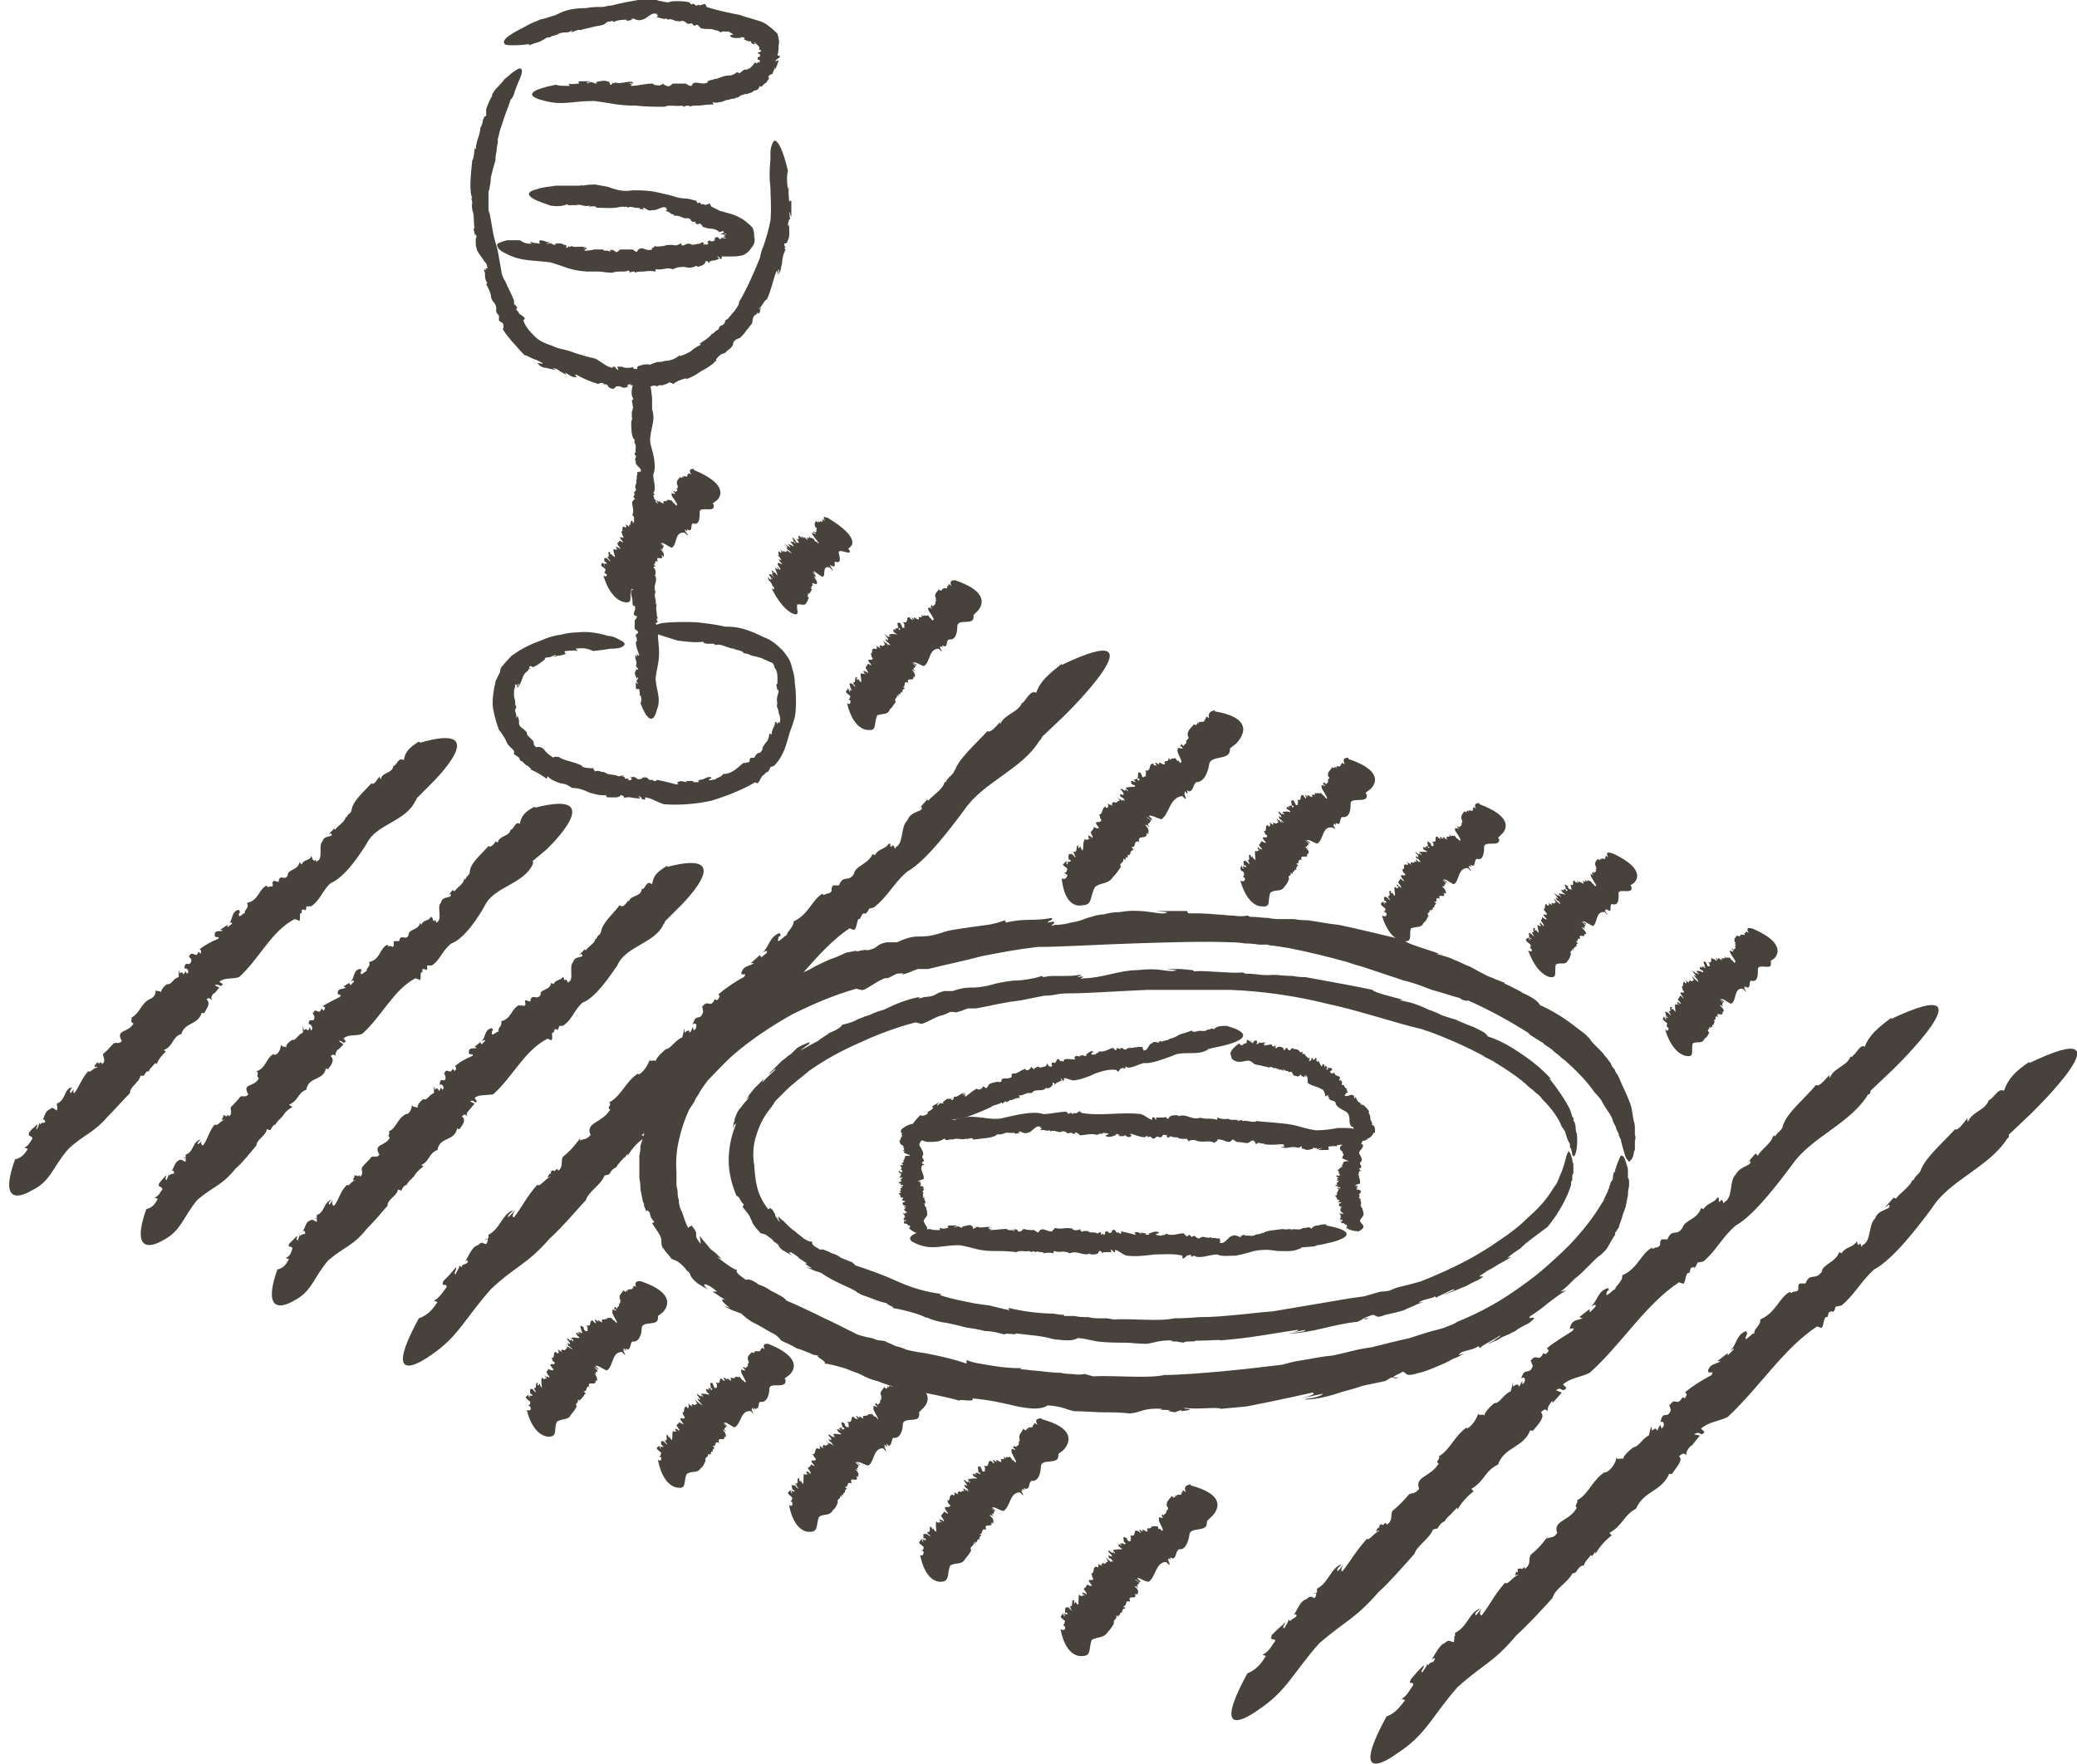 <?xml version="1.0" encoding="UTF-8"?>
<svg xmlns="http://www.w3.org/2000/svg" version="1.2" viewBox="0 0 179 152" width="179" height="152">
  <title>icon_restaurante-svg</title>
  <defs>
    <clipPath id="cp1">
      <path d="m0 0h179v152h-179z"></path>
    </clipPath>
  </defs>
  <style>
		.s0 { fill: #48423c } 
	</style>
  <g id="Clip-Path: Capa_1" clip-path="url(#cp1)">
    <g id="Capa_1">
      <g id="Group">
        <path id="Vector" class="s0" d="m52.3 48.1h0.1q-0.1 0-0.1 0z"></path>
        <path id="Vector_2" class="s0" d="m58.3 42.1q0-0.1 0-0.1 0 0 0 0.1z"></path>
        <path id="Vector_3" class="s0" d="m55.8 49.8q0 0 0.1 0h-0.1z"></path>
        <path id="Vector_4" class="s0" d="m54.4 50.8c0.4-0.2 0.9 0 1.1-0.4 0.1-0.2 0.2-0.4 0.3-0.6-0.2-0.4 0.2-0.2 0.1-0.5l0.2 0.1c-0.1-0.1-0.1-0.2 0-0.2l0.1 0.1c-0.1-0.2 0-0.2 0-0.2l0.1-0.1v0.1c0-0.2 0-0.3 0.2-0.3l-0.2-0.2c0.3 0.1 0-0.4 0.4-0.2-0.3-0.7 0.6 0.1 0.3-0.6 0.1 0.1 0.1 0.1 0.2 0.2 0-0.2 0.1-0.3-0.3-0.7 0.1 0 0.2 0.1 0.3 0.2-0.1-0.1-0.2-0.3-0.1-0.3v0.1l0.1-0.2-0.3-0.3c0.1 0 0.4 0.4 0.3 0.2l-0.2-0.2c0.1-0.1 0.6 0.3 0.9 0.4 0.5-0.3 0.2-1.4 1.1-1.3l0.2 0.2c0.3 0.2-0.4-0.6-0.1-0.3l-0.1-0.2c0.1 0.1 0.2 0.1 0.2 0.2 0.1-0.1 0-0.1 0-0.2l0.2 0.1c0.3 0 0.1-0.5 0.3-0.6 0.6 0.2 0.6-0.5 0.6-0.9-0.1-0.7 1.4 0.1 1.2-0.7 0 0 0-0.1-0.1-0.1l0.4-0.3c0 0 1.4-1.2-2-2.6v-0.1c-0.3 0-0.5 0.1-0.2 0.5-0.4-0.3-0.2 0.1-0.4 0 0.2 0.4-0.4-0.1-0.3 0.3 0 0-0.1-0.2-0.1-0.2 0 0.1 0 0.3-0.2 0.1-0.1 0.2-0.4 0.3-0.2 0.8v-0.1c0.1 0.3-0.1 0.1 0 0.3q-0.1 0-0.1 0c0.2 0.3-0.1 0.2-0.1 0.3l-0.1-0.1-0.1 0.1h0.1c0.3 0.4-0.4-0.1-0.2 0.2-0.2 0 0.7 1 0.4 0.9 0.1 0.3-0.3-0.3-0.2-0.1-0.2-0.2-0.1-0.2-0.3-0.3 0 0.1-0.3-0.2-0.3 0.1l-0.1-0.2c0.2 0.4-0.4 0-0.2 0.3 0 0.3-0.6-0.4-0.4 0l-0.2-0.2c-0.1 0 0.2 0.4 0.1 0.3-0.2-0.2-0.2-0.1-0.3-0.2-0.4-0.1 0.1 0.5-0.5 0.3 0.3 0.3 0 0.2 0.2 0.4-0.1-0.1-0.1 0.2-0.3-0.2q0 0 0 0l-0.1-0.1c-0.4-0.3 0 0.3-0.1 0.3 0 0.1 0.1 0 0.1 0.1l-0.1 0.1-0.1-0.2-0.2 0.1 0.2 0.1c-0.1 0-0.4-0.3-0.3 0 0.1 0.2 0.3 0.2 0.3 0.3-0.2 0-0.5-0.1-0.6 0 0.2 0.2 0.2 0.2 0.2 0.2l-0.2-0.1c0.1 0.3-0.4-0.3-0.3-0.1l-0.1-0.1 0.3 0.4c0.2 0.4-0.4-0.3-0.1 0.2 0 0 0.4 0.4 0.3 0.4l-0.2-0.2c0.1 0.1 0.1 0.1 0.1 0.1-0.1-0.1-0.3-0.2-0.3-0.2l-0.2-0.2 0.3 0.4c-0.3-0.1-0.1 0.2-0.4 0 0 0-0.2 0 0 0.3-0.1-0.2-0.3-0.2-0.4-0.4 0.1 0.2 0.1 0.5-0.1 0.3-0.3-0.1 0 0.5-0.3 0.4 0.2 0.2 0 0.1 0.2 0.4 0.2 0.4-0.7-0.3 0 0.5 0 0.1-0.2-0.1-0.3-0.1-0.1 0.1-0.1 0.2-0.2 0.2 0 0.2 0.4 0.5 0.2 0.5-0.1-0.2-0.1-0.1-0.1-0.1q0 0-0.2-0.1 0 0 0 0.1 0 0 0 0c0 0.1 0.1 0.1 0.1 0.1q0 0 0.1 0.1c-0.2-0.2-0.1 0.1-0.4-0.1-0.1 0.2 0.1 0.5 0.1 0.7-0.2-0.1-0.3-0.2-0.3-0.3v0.1c-0.2-0.1-0.1-0.1-0.1-0.2-0.4-0.2 0.1 0.5-0.3 0.4l0.1 0.1c0.1 0.1 0.2 0.2 0.2 0.3-0.2-0.2-0.4-0.4-0.4-0.3-0.2-0.1-0.1 0.2-0.1 0.3 0.1 0 0.2 0.1 0.2 0.2 0 0-0.2-0.1-0.2 0l-0.2-0.2c0.2 0.2 0.2 0.3 0.2 0.4-0.1-0.2 0-0.2-0.2-0.3-0.1 0.1 0 0-0.1 0.2 0.1 0.2 0.2 0.1 0.4 0.4-0.1 0.1 0 0.3-0.2 0.2l0.3 0.2c0 0.2-0.1 0.2-0.3 0.1 0.7 2.3 1.9 2.3 1.9 2.3 0.7 0.1 0.3-0.6 0.5-1.1z"></path>
      </g>
      <g id="Group_2">
        <path id="Vector_5" class="s0" d="m4.7 95.3h0.2q-0.1 0-0.2 0z"></path>
        <path id="Vector_6" class="s0" d="m29.8 70.4q0 0 0 0 0 0 0 0z"></path>
        <path id="Vector_7" class="s0" d="m11.2 94.1q0 0 0 0.1 0 0 0 0z"></path>
        <path id="Vector_8" class="s0" d="m5.9 99c1.4-1.3 2.1-1.3 3.4-2.8 0.6-0.6 1.3-1.4 1.9-2 0-0.6 0.8-0.9 0.9-1.5h0.3c0.1-0.2 0.2-0.4 0.4-0.4v0.1c0.1-0.4 0.4-0.5 0.4-0.6l0.2-0.2 0.1 0.1c0.2-0.5 0.5-0.8 0.8-1.1l-0.2-0.1c0.9-0.4 0.7-1.1 1.5-1.4v0.1c0.3-1.2 1.5-0.8 1.8-2-0.1 0.1 0.1 0.1 0.2 0.1 0.2-0.4 0.6-0.8 0.2-1.2 0.3-0.2 0.3 0 0.5 0.1-0.2-0.2 0-0.5 0.2-0.7l-0.1 0.2 0.5-0.6-0.4-0.2c0.4-0.2 0.5 0.3 0.7-0.1l-0.3-0.2c0.5-0.4 1.1-0.2 1.7-0.4 1.7-1.5 2.8-4 4.8-5l0.3 0.1c0.3 0.3 0-0.8 0.3-0.6v-0.3c0.1 0 0.3-0.1 0.3 0.1 0.1-0.2 0.1-0.2 0.1-0.4h0.4c0.8-0.5 1-1.4 1.7-2 1.2-0.5 2.4-2.3 3.1-3.4 0.8-1.7 3.4-1.9 4.2-3.7 0.1 0 0.1-0.2 0.1-0.2l1.2-1.2c0 0 5.7-5.5-0.9-3.6l-0.1-0.1c-0.8 0.5-1.2 0.9-1.3 1.6-0.5-0.3-0.6 0.5-0.9 0.5-0.1 0.7-1 0.5-1.1 1.2 0-0.1-0.1-0.2-0.1-0.3-0.2 0.3-0.5 0.8-0.7 0.6-0.6 0.7-1.6 1.5-1.7 2.3v-0.1c0 0.5-0.3 0.3-0.4 0.7q-0.1 0-0.1 0c-0.1 0.5-0.8 0.8-0.9 1.1l-0.1-0.1-0.5 0.5 0.2-0.1c0.4 0.4-0.6 0.1-0.7 0.7-0.4 0.3 0.1 1.6-0.5 1.7 0 0.4-0.1-0.4-0.2 0-0.3-0.2-0.1-0.3-0.3-0.4-0.1 0.4-0.6 0.2-0.8 0.7l-0.2-0.2c-0.1 0.7-1 0.6-1 1.1-0.2 0.6-0.7-0.2-0.8 0.6l-0.4-0.1c-0.3 0.2 0.1 0.4-0.2 0.5-0.1-0.1-0.4 0.2-0.4-0.1-0.7 0.3-0.7 1.3-1.7 1.5 0.2 0.5-0.3 0.6-0.2 0.9-0.1-0.1-0.6 0.6-0.5 0 0 0 0-0.1 0.1 0l-0.1-0.3c-0.7 0.1-0.5 0.9-0.9 1.2 0.1-0.1 0.3-0.2 0.3 0l-0.4 0.3v-0.2l-0.6 0.4 0.2 0.1c-0.3 0.1-0.7-0.1-0.7 0.4 0 0.3 0.5 0 0.3 0.3-0.5 0.2-1.1 0.5-1.6 0.9 0.2 0.1 0.1 0.2 0.1 0.4l-0.2-0.2c-0.2 0.7-0.5-0.2-0.8 0.4l-0.1-0.1 0.3 0.4c-0.1 0.8-0.6-0.1-0.6 0.8 0.2-0.2 0.5 0.3 0.2 0.4l-0.1-0.2c-0.1 0.1-0.1 0.2-0.2 0.3 0-0.2-0.2-0.3-0.3-0.1l-0.1-0.3v0.6c-0.5 0.1-0.6 0.7-1 0.6 0 0-0.6 0.4-0.5 0.8 0-0.3-0.4-0.1-0.5-0.3 0.1 0.3-0.2 0.8-0.6 0.8h0.1c-0.8 0.4-0.8 1.2-1.6 1.6 0.2 0.1-0.2 0.3 0.2 0.5-0.4 0.8-1.6 0.5-1 1.5-0.2 0.3-0.5 0.1-0.7 0.2l0.1-0.1c-0.5 0.5-0.6 0.7-1 1-0.1 0.2 0.3 0.6-0.1 0.9-0.1-0.3-0.2-0.1-0.3 0 0-0.1 0-0.2-0.2-0.1q0 0.1 0 0.2 0-0.1-0.1-0.1c-0.1 0.3 0 0.3 0.1 0.2q0 0 0.1 0.1c-0.4 0-0.6 0.5-0.8 0.3-0.6 0.7-0.8 1.4-1.2 1.9-0.1 0-0.1-0.3 0-0.4l-0.3 0.4c-0.2-0.2 0.1-0.4 0.1-0.5-0.7 0.1-0.5 1.1-1.3 1.4v0.2c0.1 0.1 0 0.3 0 0.4-0.2-0.1-0.4-0.4-0.6-0.1-0.3 0-0.5 0.6-0.6 0.9 0.1-0.1 0.2 0.1 0.2 0.2-0.1 0.1-0.4 0-0.4 0.2l-0.2-0.2c0.2 0.1-0.1 0.5-0.1 0.6-0.2 0 0.1-0.3 0-0.4-0.5 0.5-0.3 0.2-0.7 0.7-0.1 0.4 0.2 0.2 0.3 0.5-0.2 0.3-0.3 0.6-0.7 0.8l0.3 0.1c-0.3 0.5-0.6 0.8-1.1 0.9-1.7 4.7 1.4 2.7 1.4 2.7 1.7-0.8 1.8-2 3.2-3.6z"></path>
      </g>
      <g id="Group_3">
        <path id="Vector_9" class="s0" d="m66.5 49.5h0.1q-0.1 0-0.1 0z"></path>
        <path id="Vector_10" class="s0" d="m70.3 45.6q0 0 0 0 0 0 0 0z"></path>
        <path id="Vector_11" class="s0" d="m69.7 51.5q0 0 0 0.1z"></path>
        <path id="Vector_12" class="s0" d="m68.7 52.1c0.3-0.1 0.7 0.2 0.8-0.2 0.1 0 0.1-0.2 0.2-0.4-0.3-0.3 0.1-0.1-0.1-0.4l0.2 0.1c-0.1-0.1-0.1-0.1 0-0.1v0.1c0-0.2 0.1-0.1 0-0.2h0.1v0.1c0-0.2 0-0.3 0.1-0.3l-0.2-0.2c0.3 0.2 0-0.3 0.3-0.1-0.4-0.6 0.6 0.2 0.2-0.4 0 0.1 0.1 0.1 0.1 0.2 0-0.1 0.1-0.2-0.3-0.6 0 0 0.1 0.1 0.3 0.2-0.2-0.1-0.2-0.2-0.2-0.3l0.1 0.1v-0.1l-0.3-0.3c0.1 0 0.4 0.3 0.3 0.2l-0.2-0.3c0.1 0 0.5 0.4 0.8 0.5 0.3-0.1-0.1-1 0.6-0.8l0.2 0.2c0.3 0.3-0.3-0.5-0.1-0.3l-0.1-0.1q0.1 0 0.2 0.1 0.1 0-0.1-0.1l0.2 0.1c0.3 0.1 0-0.4 0.2-0.4 0.5 0.2 0.4-0.3 0.3-0.7-0.2-0.6 1.2 0.3 0.9-0.3 0 0-0.1-0.1-0.1-0.1l0.2-0.2c0 0 1-0.7-2-2.5h-0.1c-0.2-0.1-0.3-0.1-0.1 0.3-0.4-0.4-0.1 0.1-0.2 0l-0.1-0.1c0.3 0.4-0.3-0.1-0.1 0.2-0.1 0-0.2-0.1-0.2-0.1 0 0.1 0.1 0.2-0.2 0 0 0.1-0.2 0.2 0 0.6v-0.1c0.2 0.3 0 0.1 0.1 0.3q-0.1-0.1-0.1-0.1c0.2 0.3-0.1 0.2 0 0.3l-0.2-0.1v0.1h0.1c0.4 0.4-0.4-0.2-0.2 0.1-0.1 0 0.8 1 0.5 0.8 0.2 0.2-0.3-0.3-0.2-0.1-0.2-0.2-0.1-0.2-0.2-0.3 0 0.1-0.3-0.2-0.2 0l-0.2-0.2c0.2 0.4-0.3-0.1-0.1 0.3 0.1 0.2-0.5-0.5-0.3-0.1l-0.2-0.2c-0.1 0 0.2 0.3 0.1 0.2-0.1-0.1-0.2-0.1-0.3-0.2-0.3-0.2 0.2 0.5-0.3 0.2 0.3 0.3 0.1 0.2 0.3 0.4-0.2-0.1-0.2 0.1-0.4-0.3q0 0 0.1 0.1l-0.2-0.2c-0.3-0.3 0.1 0.3 0 0.3 0.1 0 0.1 0 0.2 0.1h-0.1l-0.1-0.1h-0.2l0.2 0.1c-0.1 0-0.4-0.3-0.2 0 0.1 0.1 0.2 0.2 0.2 0.3-0.1-0.1-0.4-0.2-0.5-0.2 0.2 0.2 0.2 0.2 0.2 0.3l-0.2-0.2c0.2 0.3-0.4-0.3-0.2-0.1l-0.1-0.1 0.3 0.4c0.3 0.3-0.4-0.4 0 0.2 0-0.1 0.4 0.3 0.3 0.3l-0.2-0.2c0 0.1 0.1 0.1 0 0.1 0-0.1-0.2-0.2-0.2-0.2l-0.2-0.2 0.3 0.3c-0.2-0.1-0.1 0.2-0.3 0 0 0-0.2-0.1 0 0.2-0.1-0.2-0.2-0.2-0.4-0.4 0.2 0.2 0.2 0.4 0 0.3v-0.1c-0.3 0 0.1 0.5-0.2 0.3 0.2 0.2 0.1 0.1 0.3 0.4 0.2 0.3-0.6-0.4 0.1 0.4 0 0.1-0.2-0.1-0.3-0.1v-0.1c0 0.2-0.1 0.2-0.1 0.2 0 0.1 0.4 0.5 0.2 0.5-0.1-0.2-0.1-0.1-0.1-0.1q0-0.1-0.2-0.2 0.1 0.1 0.1 0.1 0 0 0 0 0 0.1 0.1 0.1 0 0 0.1 0.1c-0.3-0.2-0.1 0.1-0.4-0.2 0 0.2 0.2 0.5 0.2 0.7-0.1-0.1-0.2-0.3-0.3-0.3v0.1c-0.1-0.2 0-0.2-0.1-0.2-0.3-0.2 0.2 0.4-0.1 0.2l0.1 0.2c0 0 0.1 0.1 0.1 0.2-0.1-0.2-0.3-0.4-0.4-0.3-0.1-0.2 0 0.1 0.1 0.2 0 0.1 0.1 0.1 0.2 0.2-0.1 0-0.2-0.1-0.2 0l-0.2-0.2c0.2 0.2 0.2 0.2 0.3 0.3-0.2-0.1-0.2-0.1-0.3-0.3 0 0.1 0 0.1 0 0.2 0.1 0.2 0.2 0.2 0.3 0.4 0 0 0.1 0.2 0 0.1l0.2 0.2q0.1 0.3-0.2 0.1c1 2 1.9 2.2 1.9 2.2 0.6 0.2 0.2-0.4 0.3-0.8z"></path>
      </g>
      <g id="Group_4">
        <path id="Vector_13" class="s0" d="m15.8 99.8h0.2q-0.1-0.1-0.2 0z"></path>
        <path id="Vector_14" class="s0" d="m40 75.7q0 0 0 0 0 0 0 0z"></path>
        <path id="Vector_15" class="s0" d="m22.1 98.7q0 0 0 0 0 0.1 0 0.1v-0.1z"></path>
        <path id="Vector_16" class="s0" d="m17 103.4c1.4-1.2 2.1-1.2 3.3-2.7 0.6-0.5 1.2-1.3 1.8-2 0-0.5 0.8-0.8 0.9-1.4l0.3 0.1c0.1-0.2 0.2-0.4 0.4-0.5v0.1c0.1-0.3 0.3-0.4 0.4-0.6v0.1l0.2-0.3v0.1c0.2-0.4 0.5-0.7 0.9-0.9l-0.3-0.2c0.9-0.4 0.7-1 1.5-1.3 0.2-1.2 1.5-0.7 1.7-1.9 0 0.2 0.1 0.1 0.2 0.1 0.2-0.3 0.6-0.7 0.2-1.1 0.2-0.2 0.3-0.1 0.5 0-0.2-0.1 0-0.4 0.1-0.6v0.1l0.5-0.5-0.4-0.3c0.3-0.1 0.4 0.4 0.6 0l-0.2-0.2c0.4-0.4 1-0.2 1.6-0.4 1.7-1.5 2.7-3.8 4.6-4.8l0.3 0.1c0.3 0.3 0-0.8 0.3-0.6v-0.3c0.1 0 0.3 0 0.3 0.1 0.2-0.1 0.1-0.2 0.1-0.4h0.4c0.7-0.4 0.9-1.3 1.7-1.9 1.1-0.4 2.3-2.2 2.9-3.3 0.8-1.6 3.3-1.8 4.1-3.5 0 0 0.1-0.2 0-0.3l1.2-1c0 0 5.6-5.3-1-3.6v-0.1c-0.8 0.4-1.2 0.8-1.3 1.5-0.4-0.3-0.5 0.5-0.8 0.5-0.1 0.6-1 0.5-1.1 1.1-0.1 0-0.2-0.1-0.1-0.2-0.2 0.3-0.5 0.7-0.7 0.5-0.6 0.7-1.6 1.5-1.6 2.2v-0.1c0 0.5-0.3 0.4-0.4 0.8q-0.1-0.1-0.1-0.1c0 0.5-0.7 0.8-0.8 1.1l-0.2-0.1-0.4 0.5 0.2-0.2c0.3 0.5-0.7 0.1-0.8 0.8-0.4 0.3 0.2 1.5-0.4 1.7 0.1 0.3-0.1-0.5-0.2-0.1-0.2-0.2 0-0.3-0.3-0.4-0.1 0.4-0.6 0.2-0.8 0.7l-0.1-0.2c-0.1 0.7-1 0.5-1 1.1-0.2 0.5-0.7-0.2-0.8 0.5h-0.4c-0.2 0.1 0.1 0.4-0.2 0.5-0.1-0.2-0.4 0.1-0.4-0.2-0.7 0.3-0.6 1.3-1.6 1.5 0.2 0.4-0.3 0.5-0.2 0.8-0.1-0.1-0.6 0.6-0.5 0 0 0 0-0.1 0.1 0l-0.1-0.2c-0.7 0-0.5 0.8-0.9 1.1 0.2-0.1 0.3-0.2 0.3 0l-0.3 0.3-0.1-0.2-0.5 0.3 0.2 0.1c-0.3 0.2-0.7 0-0.7 0.5 0 0.2 0.4 0 0.2 0.3-0.4 0.2-1 0.5-1.5 0.8 0.3 0.1 0.2 0.2 0.1 0.4l-0.2-0.2c-0.2 0.7-0.5-0.2-0.7 0.4l-0.1-0.1 0.2 0.4c0 0.7-0.5-0.1-0.5 0.7 0.1-0.2 0.5 0.3 0.2 0.5l-0.1-0.3c-0.1 0.2-0.1 0.3-0.2 0.3 0-0.1-0.2-0.2-0.3 0l-0.1-0.4v0.6c-0.4 0.1-0.6 0.7-0.9 0.6 0 0-0.7 0.4-0.5 0.7-0.1-0.2-0.4 0-0.5-0.3 0 0.4-0.2 0.9-0.6 0.9v-0.1c-0.7 0.4-0.7 1.3-1.5 1.5 0.3 0.2-0.1 0.4 0.2 0.6-0.3 0.8-1.5 0.4-0.9 1.4-0.2 0.3-0.5 0.1-0.7 0.2l0.1-0.1c-0.4 0.5-0.6 0.7-0.9 1-0.1 0.2 0.2 0.6-0.2 0.8 0-0.2-0.1-0.1-0.3 0.1 0.1-0.1 0.1-0.2-0.2-0.2q0.1 0.1 0 0.2 0 0 0 0c-0.1 0.2-0.1 0.2 0 0.2q0.1 0 0.2 0c-0.4 0-0.6 0.6-0.9 0.4-0.5 0.6-0.6 1.3-1 1.8-0.2 0-0.2-0.3-0.1-0.4l-0.3 0.3c-0.2-0.1 0.1-0.3 0.2-0.4-0.7 0.1-0.6 1.1-1.3 1.3v0.3c0 0 0 0.3 0 0.3-0.2 0-0.4-0.3-0.6-0.1-0.3 0.1-0.4 0.6-0.6 0.9 0.2-0.1 0.2 0.1 0.2 0.2-0.1 0.1-0.3 0-0.4 0.2l-0.2-0.2c0.3 0.1-0.1 0.5 0 0.6-0.3-0.1 0-0.3-0.1-0.4-0.4 0.4-0.2 0.2-0.6 0.7-0.1 0.4 0.2 0.1 0.3 0.5-0.2 0.2-0.3 0.6-0.7 0.7l0.3 0.1c-0.3 0.6-0.6 0.8-1 0.9-1.6 4.6 1.4 2.7 1.4 2.7 1.6-0.8 1.7-1.9 3-3.5z"></path>
      </g>
      <g id="Group_5">
        <path id="Vector_17" class="s0" d="m73.5 58.9l0.1 0.1q-0.1-0.1-0.1-0.1z"></path>
        <path id="Vector_18" class="s0" d="m80.5 51.8q0 0 0 0 0 0 0 0z"></path>
        <path id="Vector_19" class="s0" d="m77.2 60.5q0 0 0 0z"></path>
        <path id="Vector_20" class="s0" d="m75.5 61.7c0.5-0.3 1 0 1.2-0.6 0.2-0.1 0.3-0.4 0.5-0.6-0.2-0.4 0.2-0.3 0.1-0.6l0.2 0.1c-0.1-0.1-0.1-0.2 0-0.2l0.1 0.1c-0.1-0.2 0.1-0.2 0-0.3l0.1 0.1v-0.1l0.1 0.1c-0.1-0.2 0-0.3 0.2-0.4l-0.2-0.1c0.3 0 0-0.5 0.4-0.4l0.1 0.1c-0.3-0.7 0.6 0 0.4-0.7 0 0.1 0.1 0.1 0.1 0.2 0.1-0.2 0.1-0.3-0.2-0.7 0-0.1 0.1 0.1 0.3 0.2-0.2-0.2-0.2-0.3-0.1-0.4v0.1l0.1-0.2-0.3-0.3c0.1 0 0.4 0.4 0.4 0.2l-0.3-0.2c0.2-0.1 0.6 0.2 0.9 0.3 0.6-0.3 0.4-1.5 1.3-1.5l0.2 0.2c0.3 0.3-0.3-0.5 0-0.3l-0.1-0.1c0.1 0 0.2 0 0.2 0.1 0.1 0 0-0.1 0-0.2l0.2 0.1c0.3 0 0.1-0.5 0.4-0.6 0.6 0.1 0.7-0.7 0.7-1.1 0-0.8 1.5 0 1.4-0.9 0 0 0-0.1 0-0.1l0.3-0.3c0 0 1.7-1.5-1.9-2.7-0.3 0-0.5 0.1-0.3 0.5-0.4-0.4-0.2 0.1-0.3 0h-0.1c0.2 0.4-0.4 0-0.3 0.3 0 0-0.1-0.1-0.1-0.1 0 0.1 0 0.3-0.3 0.1-0.1 0.2-0.5 0.4-0.2 0.8h-0.1c0.2 0.3 0 0.1 0 0.3q0 0 0-0.1c0.1 0.4-0.2 0.3-0.2 0.5l-0.1-0.2-0.1 0.2c0.4 0.4-0.3-0.2-0.2 0.2-0.1 0 0.7 1 0.4 0.9 0.1 0.3-0.3-0.3-0.2-0.1-0.2-0.2-0.1-0.2-0.3-0.3 0 0.2-0.3-0.1-0.3 0.1l-0.2-0.1c0.2 0.4-0.4 0-0.2 0.3 0 0.3-0.6-0.4-0.4 0.1l-0.2-0.2c-0.1 0 0.2 0.3 0 0.2-0.1-0.1-0.1 0-0.2-0.2-0.4-0.1 0 0.6-0.6 0.4 0.3 0.3 0 0.3 0.2 0.5-0.1-0.1-0.2 0.2-0.3-0.2q-0.1-0.1 0 0l-0.1-0.2c-0.5-0.2-0.1 0.4-0.2 0.4 0.1 0.1 0.1 0 0.2 0.1l-0.1 0.1-0.1-0.2-0.3 0.1 0.2 0.2c-0.1-0.1-0.4-0.3-0.3 0 0.1 0.2 0.3 0.2 0.3 0.3-0.2-0.1-0.5-0.1-0.7 0 0.2 0.2 0.2 0.2 0.2 0.2l-0.2-0.1c0.1 0.3-0.4-0.3-0.3 0l-0.1-0.2 0.3 0.4c0.2 0.5-0.4-0.3-0.1 0.3 0-0.1 0.4 0.3 0.3 0.3l-0.2-0.1c0 0 0.1 0.1 0 0.1 0-0.1-0.2-0.3-0.2-0.2l-0.2-0.2 0.2 0.4c-0.2-0.1-0.1 0.2-0.4 0 0 0-0.2 0 0 0.3-0.2-0.2-0.3-0.1-0.4-0.4 0.1 0.3 0.1 0.5-0.1 0.4-0.4-0.1-0.1 0.5-0.4 0.4 0.2 0.2 0 0.2 0.2 0.4 0.1 0.4-0.8-0.2-0.1 0.6 0 0.1-0.2-0.1-0.3-0.1-0.1 0.2-0.1 0.2-0.2 0.3 0 0.1 0.3 0.5 0.2 0.5-0.2-0.2-0.2-0.1-0.2-0.1q0-0.1-0.2-0.1 0.1 0 0.1 0.1 0 0-0.1-0.1c0 0.1 0.1 0.2 0.1 0.2q0.1 0 0.1 0.1c-0.2-0.2-0.1 0.1-0.4-0.1-0.1 0.2 0.1 0.6 0 0.8-0.1-0.1-0.2-0.2-0.2-0.3l-0.1 0.1c-0.2-0.2 0-0.1 0-0.2-0.4-0.2 0 0.5-0.4 0.4l0.1 0.2c0.1 0 0.1 0.2 0.1 0.2-0.1-0.1-0.3-0.4-0.4-0.3-0.2-0.1 0 0.2 0 0.4 0 0 0.1 0.1 0.1 0.2 0 0-0.2-0.1-0.1 0l-0.2-0.3c0.2 0.2 0.1 0.4 0.2 0.5-0.2-0.2-0.1-0.2-0.2-0.4-0.1 0.2-0.1 0.1-0.2 0.3 0.1 0.2 0.2 0.2 0.4 0.4-0.1 0.1 0 0.3-0.2 0.2l0.2 0.2c0 0.3-0.1 0.3-0.3 0.2 0.6 2.5 1.9 2.3 1.9 2.3 0.7 0.1 0.4-0.7 0.7-1.2z"></path>
      </g>
      <g id="Group_6">
        <path id="Vector_21" class="s0" d="m27.1 105h0.2q-0.1-0.1-0.2 0z"></path>
        <path id="Vector_22" class="s0" d="m51.3 80.9q0-0.1 0-0.1 0 0.1 0 0.1z"></path>
        <path id="Vector_23" class="s0" d="m33.4 103.9q0 0 0 0 0 0 0 0.1v-0.1z"></path>
        <path id="Vector_24" class="s0" d="m28.3 108.6c1.4-1.2 2.1-1.2 3.3-2.7 0.6-0.6 1.2-1.3 1.8-2 0-0.6 0.8-0.8 0.9-1.4l0.3 0.1c0.1-0.3 0.2-0.4 0.4-0.5v0.1c0.1-0.3 0.3-0.4 0.4-0.6v0.1l0.2-0.3v0.1c0.2-0.4 0.5-0.7 0.9-1l-0.2-0.1c0.8-0.4 0.6-1 1.4-1.3 0.2-1.2 1.5-0.7 1.7-1.9 0 0.1 0.2 0.1 0.2 0.1 0.3-0.4 0.6-0.8 0.2-1.1 0.3-0.3 0.3-0.1 0.5 0-0.2-0.2 0-0.4 0.2-0.6l-0.1 0.1 0.5-0.6-0.4-0.2c0.4-0.2 0.4 0.3 0.6 0l-0.2-0.3c0.4-0.3 1-0.2 1.6-0.3 1.7-1.5 2.7-3.8 4.7-4.8l0.2 0.1c0.4 0.2 0-0.8 0.3-0.6l0.1-0.3c0.1 0 0.2-0.1 0.2 0.1 0.2-0.2 0.1-0.2 0.2-0.4h0.3c0.8-0.5 1-1.4 1.7-2 1.1-0.4 2.3-2.2 3-3.2 0.7-1.7 3.3-1.9 4-3.6 0.1 0 0.1-0.2 0.1-0.2l1.1-1.1c0 0 5.6-5.3-0.9-3.6v-0.1c-0.8 0.5-1.2 0.8-1.3 1.6-0.5-0.4-0.6 0.4-0.8 0.4h-0.1c0 0.7-1 0.5-1.1 1.1 0 0-0.1-0.1 0-0.2-0.2 0.3-0.5 0.8-0.8 0.5-0.5 0.7-1.5 1.5-1.6 2.3v-0.1c0 0.4-0.3 0.3-0.4 0.7q-0.1 0-0.1 0c0 0.4-0.7 0.7-0.8 1l-0.1-0.1-0.5 0.5 0.2-0.1c0.4 0.4-0.6 0.1-0.7 0.7-0.4 0.3 0.1 1.6-0.4 1.7 0 0.4-0.2-0.5-0.3-0.1-0.2-0.2 0-0.2-0.2-0.3-0.2 0.3-0.6 0.2-0.8 0.6l-0.2-0.1c-0.1 0.7-1 0.5-0.9 1-0.3 0.6-0.8-0.2-0.9 0.6l-0.4-0.1c-0.2 0.1 0.2 0.4-0.2 0.5-0.1-0.2-0.3 0.1-0.3-0.1-0.7 0.2-0.7 1.2-1.6 1.4 0.1 0.5-0.4 0.6-0.2 0.9-0.2-0.1-0.7 0.6-0.6 0 0-0.1 0.1-0.1 0.1-0.1l-0.1-0.2c-0.7 0.1-0.5 0.8-0.9 1.1 0.2 0 0.3-0.2 0.3 0l-0.3 0.3-0.1-0.2-0.5 0.4 0.2 0.1c-0.3 0.1-0.7-0.1-0.7 0.4 0 0.3 0.5 0 0.3 0.3-0.5 0.2-1.1 0.5-1.5 0.9 0.2 0.1 0.1 0.2 0 0.4l-0.2-0.2c-0.2 0.6-0.5-0.2-0.7 0.4l-0.1-0.2 0.2 0.5c0 0.7-0.5-0.2-0.5 0.7 0.2-0.2 0.5 0.3 0.2 0.4l-0.1-0.2c-0.1 0.2-0.1 0.3-0.2 0.3 0-0.2-0.2-0.3-0.3-0.1l-0.1-0.3v0.6c-0.4 0.1-0.6 0.7-0.9 0.5 0 0-0.6 0.4-0.5 0.8-0.1-0.2-0.4 0-0.5-0.3 0 0.3-0.2 0.9-0.6 0.8h0.1c-0.8 0.4-0.8 1.2-1.5 1.5 0.2 0.2-0.2 0.4 0.1 0.5-0.3 0.8-1.5 0.5-0.9 1.5-0.2 0.3-0.5 0.1-0.7 0.2l0.1-0.1c-0.4 0.5-0.6 0.6-0.9 1-0.1 0.2 0.2 0.6-0.2 0.8 0-0.2-0.1-0.1-0.2 0 0-0.1 0-0.1-0.3-0.1q0.1 0.1 0 0.2 0 0 0 0c-0.1 0.2-0.1 0.2 0 0.2q0.1 0 0.2 0c-0.4 0-0.6 0.6-0.8 0.4-0.6 0.6-0.7 1.3-1.1 1.8-0.2 0-0.2-0.3-0.1-0.5l-0.3 0.4c-0.2-0.2 0.1-0.3 0.2-0.4-0.7 0.1-0.6 1.1-1.3 1.3v0.3c0 0 0 0.2 0 0.3-0.2-0.1-0.4-0.3-0.6-0.1-0.3 0-0.4 0.6-0.6 0.9 0.2-0.1 0.2 0.1 0.2 0.2-0.1 0.1-0.3 0-0.4 0.2l-0.2-0.2c0.3 0.1-0.1 0.5 0 0.6-0.3-0.1 0-0.3-0.1-0.4-0.4 0.4-0.2 0.2-0.7 0.7-0.1 0.4 0.3 0.1 0.3 0.4-0.1 0.3-0.2 0.7-0.6 0.8l0.3 0.1c-0.3 0.6-0.6 0.8-1 0.9-1.6 4.6 1.4 2.7 1.4 2.7 1.6-0.8 1.7-2 3-3.5z"></path>
      </g>
      <g id="Group_7">
        <path id="Vector_25" class="s0" d="m41.8 106.8h0.2q-0.1-0.1-0.2 0z"></path>
        <path id="Vector_26" class="s0" d="m81.4 67.4q0 0 0-0.1 0 0.1 0 0.1z"></path>
        <path id="Vector_27" class="s0" d="m50.5 103.4q0 0 0 0-0.1 0-0.1 0.1l0.1-0.1z"></path>
        <path id="Vector_28" class="s0" d="m42.3 111.1c2.1-2 3.1-2.1 5.1-4.4 1.1-1 2.1-2.2 3.1-3.3 0.2-0.7 1.3-1.3 1.6-2.1l0.4-0.1c0.1-0.2 0.3-0.5 0.6-0.6 0.2-0.4 0.6-0.7 0.7-0.9v0.1l0.3-0.4v0.2c0.4-0.7 0.9-1.2 1.5-1.6l-0.3-0.2c1.2-0.7 1.2-1.5 2.4-2.1 0.6-1.6 2.1-1.4 2.8-3.1-0.1 0.2 0.2 0.1 0.2 0.1 0.5-0.5 1-1.1 0.7-1.5 0.4-0.4 0.4-0.2 0.6-0.1-0.2-0.2 0.1-0.6 0.4-0.9l-0.1 0.2 0.8-1-0.4-0.1c0.5-0.4 0.5 0.3 0.8-0.2l-0.2-0.3c0.7-0.6 1.4-0.6 2.2-1 2.7-2.4 4.9-5.9 7.7-7.8l0.3 0.1c0.4 0.2 0.3-1.1 0.6-0.9l0.2-0.4c0.1-0.1 0.3-0.2 0.2 0 0.3-0.2 0.3-0.3 0.4-0.5l0.4-0.1c1.2-0.9 1.7-2.1 2.9-3.1 1.6-0.9 3.7-3.7 4.9-5.3 1.6-2.4 5-3.5 6.5-6 0.1 0 0.2-0.3 0.2-0.3l1.9-1.8c0 0 9-8.8-0.2-4.4v-0.1c-1.1 0.9-1.8 1.4-2.2 2.5-0.5-0.3-0.9 0.7-1.2 0.9v-0.1c-0.3 0.9-1.5 1-1.9 1.9 0-0.1-0.1-0.2 0.1-0.3-0.4 0.4-0.9 1.1-1.2 0.9-1 1.1-2.5 2.4-2.8 3.4v-0.1c-0.2 0.6-0.5 0.5-0.8 1.1q-0.1 0-0.1 0c-0.1 0.6-1.1 1.2-1.4 1.6l-0.1-0.1-0.8 0.9 0.3-0.3c0.3 0.5-0.9 0.3-1.2 1.2-0.6 0.5-0.3 2-1 2.3-0.1 0.5-0.1-0.5-0.4 0-0.2-0.2 0.1-0.3-0.2-0.3-0.3 0.5-0.9 0.4-1.2 1l-0.2-0.1c-0.4 0.9-1.5 1-1.6 1.7-0.5 0.8-0.9 0-1.3 1h-0.5c-0.3 0.3 0.1 0.5-0.4 0.7-0.1-0.1-0.5 0.3-0.5 0-0.9 0.5-1.2 1.8-2.5 2.4 0 0.5-0.6 0.9-0.6 1.2-0.1-0.1-1 1-0.7 0.2 0-0.1 0.1-0.2 0.2-0.1l-0.1-0.3c-0.9 0.3-0.9 1.2-1.5 1.7 0.2-0.1 0.4-0.3 0.4 0l-0.5 0.4-0.1-0.2-0.8 0.7h0.3c-0.5 0.3-0.9 0.2-1.1 0.8-0.1 0.4 0.6-0.1 0.2 0.4-0.6 0.3-1.5 0.9-2.2 1.5 0.2 0.1 0.1 0.3-0.1 0.5l-0.2-0.1c-0.4 0.9-0.6-0.1-1.1 0.7v-0.2l0.1 0.6c-0.3 0.9-0.6 0-0.9 1.1 0.3-0.3 0.5 0.2 0.1 0.5l-0.1-0.3c-0.1 0.2-0.1 0.4-0.3 0.5 0.1-0.2-0.1-0.3-0.4 0v-0.4l-0.2 0.8c-0.6 0.2-1 1-1.4 1 0 0-0.9 0.7-0.9 1.1 0-0.3-0.5 0.1-0.5-0.2-0.1 0.4-0.6 1.2-1 1.3v-0.1c-1.1 0.7-1.4 1.9-2.5 2.5 0.3 0.2-0.3 0.5 0.1 0.6-0.7 1.2-2.2 1.1-1.7 2.2-0.4 0.5-0.7 0.3-0.9 0.5v-0.2c-0.7 0.9-0.9 1.1-1.5 1.6-0.2 0.4 0.1 0.8-0.4 1.2 0-0.3-0.2-0.1-0.4 0.1 0.1-0.1 0.1-0.2-0.2-0.1q0 0.2-0.1 0.3 0 0 0-0.1c-0.3 0.4-0.2 0.4 0 0.3q0 0 0.1 0c-0.5 0.1-0.9 0.9-1.2 0.7-0.9 1-1.3 1.9-2 2.8-0.2 0-0.1-0.3 0.1-0.6l-0.6 0.6c-0.1-0.2 0.3-0.4 0.4-0.6-0.9 0.3-1.1 1.6-2.1 2.1v0.3h-0.1c0.1 0.1 0 0.4-0.1 0.5-0.3 0-0.3-0.3-0.7 0.1-0.5 0.1-0.8 0.9-1.1 1.4 0.2-0.2 0.2-0.1 0.2 0.1-0.2 0.2-0.5 0.1-0.5 0.4l-0.3-0.2c0.3 0.1-0.3 0.7-0.2 0.8-0.3 0 0.1-0.4 0-0.6-0.7 0.8-0.3 0.4-1.1 1.2-0.2 0.6 0.3 0.1 0.3 0.5-0.3 0.4-0.6 0.9-1.1 1.2l0.3 0.1c-0.5 0.8-1 1.2-1.6 1.4-3.6 6.6 1 3.2 1 3.2 2.4-1.6 2.9-3.1 5.2-5.7z"></path>
      </g>
      <g id="Group_8">
        <path id="Vector_29" class="s0" d="m113.2 137.3h0.2q0-0.1-0.2 0z"></path>
        <path id="Vector_30" class="s0" d="m152.9 97.9q0 0 0-0.1-0.1 0.1 0 0.1z"></path>
        <path id="Vector_31" class="s0" d="m121.9 133.9q0 0 0 0 0 0.1 0 0.1v-0.1z"></path>
        <path id="Vector_32" class="s0" d="m113.7 141.6c2.2-1.9 3.1-2.1 5.1-4.4 1.1-1 2.1-2.2 3.1-3.3 0.2-0.7 1.3-1.3 1.6-2.1l0.4-0.1c0.1-0.2 0.3-0.5 0.6-0.6 0.2-0.4 0.6-0.6 0.7-0.8l0.4-0.4v0.2c0.4-0.7 0.9-1.2 1.4-1.6l-0.2-0.2c1.2-0.7 1.1-1.5 2.3-2.1 0.6-1.6 2.2-1.4 2.8-3 0 0.2 0.2 0 0.2 0.1 0.5-0.6 1.1-1.2 0.7-1.6 0.4-0.4 0.4-0.2 0.6-0.1-0.1-0.2 0.1-0.6 0.4-0.9v0.2l0.8-0.9-0.5-0.2c0.5-0.4 0.5 0.3 0.9-0.2l-0.3-0.3c0.7-0.6 1.5-0.6 2.3-1 2.7-2.4 4.8-5.9 7.7-7.8l0.3 0.1c0.3 0.2 0.2-1.1 0.6-0.9l0.1-0.4c0.1-0.1 0.4-0.2 0.3 0 0.2-0.2 0.2-0.3 0.3-0.5l0.5-0.1c1.1-0.9 1.6-2.1 2.8-3.1 1.6-0.9 3.7-3.7 4.9-5.3 1.6-2.3 5-3.5 6.5-6 0.2 0 0.2-0.2 0.2-0.3l1.9-1.8c0 0 9-8.7-0.1-4.4v-0.1c-1.2 0.9-1.9 1.5-2.3 2.5-0.4-0.3-0.8 0.8-1.2 0.9v-0.1c-0.3 0.9-1.5 1-1.8 1.9 0-0.1-0.1-0.2 0-0.3-0.4 0.4-0.9 1.1-1.2 0.9-0.9 1.1-2.5 2.4-2.8 3.4v-0.1c-0.1 0.7-0.4 0.6-0.7 1.1q-0.1 0-0.2 0c-0.1 0.6-1.1 1.2-1.3 1.7l-0.2-0.2-0.8 0.9 0.3-0.3c0.3 0.5-0.8 0.4-1.2 1.2-0.6 0.5-0.2 2-1 2.4-0.1 0.4-0.1-0.6-0.4 0-0.2-0.2 0.1-0.4-0.2-0.4-0.3 0.5-0.8 0.4-1.2 1l-0.2-0.1c-0.3 1-1.4 1-1.6 1.7-0.5 0.8-0.9 0-1.3 1h-0.5c-0.3 0.3 0.1 0.5-0.4 0.7-0.1-0.1-0.5 0.3-0.4 0-1 0.5-1.2 1.8-2.6 2.4 0.1 0.5-0.6 0.9-0.6 1.2-0.1-0.1-1 1-0.7 0.2 0.1-0.1 0.1-0.2 0.2-0.1l-0.1-0.2c-0.9 0.2-0.9 1.1-1.5 1.6 0.2-0.1 0.5-0.3 0.4 0l-0.5 0.5v-0.3l-0.9 0.7 0.3 0.1c-0.5 0.2-0.9 0.1-1.1 0.8-0.1 0.3 0.6-0.2 0.2 0.3-0.6 0.4-1.5 0.9-2.2 1.5 0.3 0.2 0.1 0.3-0.1 0.5l-0.2-0.1c-0.4 0.9-0.6-0.1-1.1 0.7v-0.1l0.2 0.5c-0.3 0.9-0.7 0-1 1.1 0.3-0.3 0.5 0.2 0.1 0.5v-0.3c-0.2 0.3-0.2 0.4-0.3 0.5 0-0.2-0.2-0.3-0.5 0v-0.4l-0.2 0.8c-0.6 0.2-1 1.1-1.4 1 0 0-0.9 0.7-0.9 1.2 0.1-0.4-0.5 0-0.5-0.3-0.1 0.4-0.6 1.2-1 1.3v-0.1c-1.1 0.8-1.4 1.9-2.4 2.5 0.2 0.2-0.4 0.5 0 0.6-0.7 1.2-2.1 1.1-1.7 2.2-0.4 0.5-0.6 0.3-0.9 0.5l0.1-0.1c-0.7 0.8-0.9 1-1.5 1.5-0.2 0.4 0.1 0.8-0.5 1.2 0-0.3-0.2-0.1-0.4 0.1 0.1-0.1 0.1-0.2-0.2-0.1q0 0.2-0.1 0.3 0 0 0-0.1c-0.3 0.4-0.2 0.4 0 0.3q0 0 0.1 0c-0.5 0.2-0.9 0.9-1.1 0.7-0.9 1-1.4 1.9-2.1 2.8-0.2 0-0.1-0.3 0.1-0.6l-0.5 0.6c-0.2-0.2 0.2-0.4 0.3-0.6-0.9 0.3-1.1 1.6-2.1 2.1v0.3l-0.1 0.1c0.1 0 0 0.3-0.1 0.4-0.2 0-0.3-0.3-0.7 0.1-0.5 0.1-0.8 0.9-1.1 1.4 0.2-0.2 0.3 0 0.2 0.1-0.2 0.2-0.4 0.2-0.5 0.4l-0.2-0.2c0.2 0.1-0.3 0.7-0.3 0.8-0.3 0 0.1-0.4 0.1-0.5-0.8 0.7-0.4 0.3-1.2 1.1-0.2 0.6 0.3 0.2 0.3 0.5-0.3 0.4-0.5 0.9-1.1 1.2l0.3 0.1c-0.5 0.8-0.9 1.2-1.6 1.5-3.6 6.6 1 3.1 1 3.1 2.4-1.6 2.9-3.1 5.2-5.7z"></path>
      </g>
      <g id="Group_9">
        <path id="Vector_33" class="s0" d="m125.1 141.1l0.2-0.1q0 0-0.2 0.1z"></path>
        <path id="Vector_34" class="s0" d="m164.8 101.7q0 0 0-0.1 0 0.1 0 0.1z"></path>
        <path id="Vector_35" class="s0" d="m133.8 137.7q0 0 0 0 0 0 0 0.1v-0.1z"></path>
        <path id="Vector_36" class="s0" d="m125.6 145.4c2.2-2 3.1-2.1 5.1-4.5 1.1-1 2.1-2.1 3.1-3.2 0.2-0.8 1.3-1.3 1.7-2.1l0.3-0.1c0.2-0.3 0.3-0.5 0.6-0.6h0.1c0.1-0.4 0.5-0.7 0.6-0.9l0.1 0.1 0.3-0.4v0.2c0.4-0.7 0.9-1.2 1.4-1.6l-0.2-0.2c1.2-0.7 1.2-1.5 2.3-2.1 0.7-1.6 2.2-1.4 2.9-3.1-0.1 0.2 0.1 0.1 0.2 0.1 0.4-0.6 1-1.2 0.6-1.5 0.4-0.4 0.5-0.2 0.7-0.1-0.2-0.2 0.1-0.6 0.4-0.9l-0.1 0.2 0.8-1-0.5-0.1c0.6-0.4 0.5 0.3 0.9-0.2l-0.3-0.3c0.7-0.6 1.5-0.6 2.3-1 2.7-2.5 4.8-5.9 7.7-7.8l0.3 0.1c0.3 0.2 0.2-1.1 0.6-0.9l0.1-0.4c0.2-0.1 0.4-0.2 0.3 0 0.3-0.2 0.2-0.3 0.3-0.5l0.5-0.1c1.1-0.9 1.7-2.1 2.8-3.1 1.7-0.9 3.8-3.7 5-5.3 1.5-2.4 4.9-3.5 6.5-6 0.1 0 0.2-0.3 0.1-0.3l1.9-1.8c0 0 9.1-8.8-0.1-4.4v-0.1c-1.2 0.8-1.8 1.4-2.2 2.5-0.5-0.3-0.9 0.7-1.3 0.8-0.3 0.9-1.5 1-1.8 1.9 0-0.1-0.1-0.2 0-0.4-0.4 0.5-0.9 1.2-1.1 1-1 1.1-2.5 2.4-2.9 3.4v-0.1c-0.1 0.6-0.4 0.5-0.7 1.1q-0.1 0-0.1 0c-0.2 0.6-1.2 1.2-1.4 1.6l-0.2-0.1-0.8 0.9 0.4-0.3c0.3 0.5-0.9 0.3-1.2 1.2-0.6 0.5-0.3 2-1.1 2.3-0.1 0.5-0.1-0.5-0.3 0-0.3-0.2 0-0.3-0.2-0.3-0.3 0.5-0.9 0.4-1.3 1l-0.2-0.1c-0.3 0.9-1.4 1-1.5 1.7-0.6 0.8-1 0-1.4 1h-0.5c-0.3 0.3 0.1 0.5-0.3 0.7-0.2-0.1-0.6 0.3-0.5 0-1 0.5-1.2 1.8-2.6 2.4 0.1 0.5-0.6 0.8-0.5 1.2-0.2-0.1-1 1-0.7 0.2 0-0.1 0.1-0.2 0.1-0.1l-0.1-0.3c-0.9 0.3-0.8 1.2-1.4 1.7 0.2-0.1 0.4-0.3 0.3-0.1l-0.5 0.5v-0.2l-0.9 0.7h0.3c-0.5 0.3-0.9 0.2-1.1 0.8 0 0.4 0.6-0.1 0.3 0.4-0.6 0.3-1.6 0.9-2.3 1.5 0.3 0.1 0.1 0.3 0 0.5l-0.2-0.1c-0.5 0.9-0.6-0.1-1.1 0.7l-0.1-0.2 0.2 0.6c-0.3 0.9-0.7-0.1-0.9 1.1 0.2-0.3 0.5 0.2 0.1 0.5l-0.1-0.3c-0.2 0.2-0.2 0.4-0.3 0.5 0-0.2-0.2-0.3-0.4 0l-0.1-0.4-0.2 0.8c-0.5 0.2-0.9 1-1.3 1 0 0-1 0.7-0.9 1.1 0-0.3-0.5 0.1-0.6-0.2 0 0.4-0.5 1.2-1 1.3l0.1-0.1c-1.2 0.7-1.4 1.9-2.5 2.5 0.2 0.1-0.3 0.5 0 0.6-0.6 1.2-2.1 1.1-1.7 2.2-0.3 0.5-0.6 0.3-0.9 0.5l0.1-0.2c-0.7 0.9-0.9 1.1-1.5 1.6-0.2 0.4 0.1 0.8-0.5 1.2 0-0.3-0.1-0.1-0.3 0.1 0.1-0.1 0.1-0.2-0.3-0.1q0 0.1 0 0.3-0.1 0-0.1-0.1c-0.2 0.4-0.1 0.4 0 0.3q0 0 0.2 0c-0.5 0.1-0.9 0.9-1.2 0.7-0.9 1-1.3 1.9-2 2.8-0.2 0-0.2-0.3 0-0.6l-0.5 0.6c-0.2-0.2 0.2-0.4 0.4-0.6-1 0.3-1.1 1.6-2.2 2.1v0.3h-0.1c0.1 0.1 0 0.4 0 0.5-0.3 0-0.4-0.3-0.8 0.1-0.4 0.1-0.8 0.9-1.1 1.4 0.3-0.2 0.3-0.1 0.2 0.1-0.1 0.2-0.4 0.1-0.5 0.4l-0.2-0.2c0.3 0.1-0.3 0.7-0.3 0.8-0.3 0 0.2-0.4 0.1-0.6-0.8 0.8-0.4 0.4-1.1 1.2-0.3 0.6 0.2 0.1 0.2 0.5-0.3 0.4-0.5 0.9-1 1.2l0.3 0.1c-0.6 0.8-1 1.2-1.6 1.4-3.6 6.6 0.9 3.2 0.9 3.2 2.5-1.6 3-3.2 5.2-5.7z"></path>
      </g>
      <g id="Group_10">
        <path id="Vector_37" class="s0" d="m143.8 87.2l0.1 0.1q-0.1-0.1-0.1-0.1z"></path>
        <path id="Vector_38" class="s0" d="m149.5 81.5q0 0 0 0 0 0 0 0z"></path>
        <path id="Vector_39" class="s0" d="m147.3 89q0 0 0 0z"></path>
        <path id="Vector_40" class="s0" d="m145.9 89.9c0.4-0.2 0.8 0.1 1-0.4 0.2-0.1 0.3-0.3 0.4-0.5-0.3-0.4 0.1-0.2 0-0.5l0.2 0.1c-0.1-0.1-0.1-0.2 0-0.1h0.1c-0.1-0.1 0-0.1 0-0.2h0.1c0-0.2 0-0.2 0.1-0.2l-0.1-0.2c0.3 0 0-0.4 0.3-0.3l0.1 0.1c-0.4-0.7 0.6 0.1 0.3-0.6 0 0.1 0.1 0.1 0.1 0.1 0.1-0.1 0.1-0.2-0.3-0.6 0.1 0 0.2 0.1 0.4 0.2-0.2-0.1-0.2-0.3-0.2-0.3v0.1l0.1-0.2-0.3-0.3c0.1 0 0.4 0.4 0.4 0.2l-0.3-0.2c0.2-0.1 0.6 0.3 0.9 0.4 0.5-0.3 0.2-1.4 1-1.3l0.2 0.2c0.3 0.3-0.3-0.5 0-0.2l-0.1-0.2c0.1 0 0.1 0.1 0.2 0.1 0 0 0 0-0.1-0.1l0.2 0.1c0.3 0 0.1-0.5 0.3-0.6 0.6 0.2 0.6-0.5 0.6-0.9-0.1-0.7 1.3 0.1 1.1-0.6 0.1 0 0-0.1 0-0.2l0.3-0.2c0 0 1.4-1.2-1.9-2.6h-0.1c-0.3-0.1-0.4 0-0.2 0.4-0.4-0.3-0.2 0.1-0.3 0h-0.1c0.3 0.4-0.4-0.1-0.2 0.3 0-0.1-0.1-0.2-0.1-0.2 0 0.1 0 0.3-0.3 0.1-0.1 0.2-0.4 0.3-0.1 0.7h-0.1c0.2 0.3 0 0.1 0.1 0.2q-0.1 0-0.1 0c0.2 0.3-0.1 0.2-0.1 0.4l-0.1-0.2-0.1 0.2 0.1-0.1c0.3 0.5-0.4-0.1-0.2 0.2-0.1 0.1 0.7 1 0.4 0.9 0.1 0.3-0.3-0.3-0.2-0.1-0.2-0.2-0.1-0.2-0.3-0.3 0.1 0.1-0.3-0.1-0.2 0.1l-0.2-0.2c0.2 0.4-0.4 0-0.2 0.3 0.1 0.2-0.5-0.4-0.3 0l-0.3-0.2c0 0 0.3 0.3 0.1 0.3-0.1-0.2-0.2-0.1-0.3-0.2-0.3-0.2 0.1 0.5-0.4 0.3 0.3 0.3 0 0.2 0.2 0.4-0.1-0.1-0.2 0.1-0.3-0.2q-0.1-0.1 0 0l-0.1-0.2c-0.4-0.2 0 0.3-0.1 0.4 0 0 0 0 0.1 0.1h-0.1l-0.1-0.1h-0.2l0.2 0.2c-0.1-0.1-0.4-0.3-0.3 0 0.1 0.1 0.3 0.1 0.3 0.3-0.2-0.1-0.5-0.2-0.6-0.1 0.2 0.2 0.2 0.2 0.2 0.3l-0.2-0.2c0.1 0.3-0.4-0.3-0.3-0.1l-0.1-0.1 0.3 0.4c0.3 0.4-0.4-0.3 0 0.2 0 0 0.4 0.4 0.2 0.4l-0.1-0.2c0 0.1 0.1 0.1 0 0.1-0.1-0.1-0.2-0.2-0.2-0.2l-0.2-0.2 0.2 0.4c-0.2-0.1-0.1 0.2-0.3 0 0 0-0.3 0-0.1 0.3-0.1-0.2-0.2-0.2-0.4-0.4 0.2 0.2 0.2 0.4 0 0.3v-0.1c-0.3 0 0 0.5-0.3 0.4 0.2 0.2 0 0.2 0.2 0.4 0.2 0.4-0.7-0.3 0 0.6 0 0.1-0.2-0.2-0.3-0.2-0.1 0.2-0.1 0.2-0.2 0.3 0 0.1 0.4 0.4 0.2 0.4-0.1-0.1-0.1-0.1-0.1-0.1q0 0-0.2-0.1 0.1 0.1 0.1 0.1 0 0-0.1 0 0.1 0.1 0.1 0.1 0.1 0 0.1 0.1c-0.2-0.2-0.1 0.1-0.3-0.1-0.1 0.2 0 0.5 0 0.7-0.1-0.1-0.2-0.2-0.2-0.3l-0.1 0.1c-0.1-0.2 0-0.1 0-0.2-0.4-0.2 0.1 0.5-0.3 0.3l0.1 0.2c0.1 0.1 0.1 0.2 0.1 0.2-0.1-0.1-0.3-0.3-0.4-0.3-0.2-0.1 0 0.2 0 0.4 0.1 0 0.1 0.1 0.2 0.1 0 0.1-0.2-0.1-0.2 0l-0.2-0.2c0.2 0.2 0.2 0.3 0.2 0.4-0.1-0.1-0.1-0.2-0.2-0.3-0.1 0.1 0 0.1-0.1 0.2 0.1 0.2 0.2 0.2 0.4 0.4-0.1 0.1 0 0.3-0.1 0.2l0.2 0.2c0 0.2-0.1 0.3-0.3 0.1 0.7 2.3 1.9 2.3 1.9 2.3 0.7 0.1 0.3-0.6 0.5-1.1z"></path>
      </g>
      <g id="Group_11">
        <path id="Vector_41" class="s0" d="m92.1 138.5l0.1 0.1q0-0.1-0.1-0.1z"></path>
        <path id="Vector_42" class="s0" d="m100.5 130.2q0-0.1 0-0.1 0 0 0 0.1z"></path>
        <path id="Vector_43" class="s0" d="m96 139.9q0 0 0 0z"></path>
        <path id="Vector_44" class="s0" d="m94.1 141.3c0.6-0.3 1-0.1 1.4-0.7 0.2-0.2 0.4-0.5 0.5-0.7-0.1-0.4 0.3-0.3 0.2-0.7l0.2 0.1c0-0.1 0-0.2 0.1-0.1 0-0.2 0.1-0.2 0.1-0.3v0.1l0.1-0.1v0.1c0-0.3 0.1-0.4 0.3-0.4l-0.2-0.2c0.4 0 0.1-0.5 0.5-0.4h0.1c-0.3-0.7 0.7 0 0.4-0.7 0.1 0.1 0.2 0.1 0.2 0.1 0.1-0.2 0.2-0.3-0.2-0.7 0.1-0.1 0.2 0.1 0.3 0.2-0.1-0.2-0.1-0.3-0.1-0.4v0.1l0.2-0.2-0.4-0.3c0.2 0 0.4 0.4 0.5 0.2l-0.3-0.3c0.2-0.1 0.6 0.3 1 0.3 0.6-0.4 0.6-1.7 1.5-1.7l0.2 0.2c0.3 0.2-0.2-0.6 0-0.4v-0.1c0 0 0.1 0 0.2 0.1 0 0 0-0.1-0.1-0.2l0.3 0.1c0.3-0.1 0.2-0.6 0.5-0.8 0.6 0.1 0.8-0.7 0.9-1.2 0-0.8 1.6-0.2 1.5-1.1 0.1 0 0-0.1 0-0.1l0.4-0.4c0 0 2-1.7-1.8-2.7v-0.1c-0.4 0.1-0.6 0.2-0.4 0.7-0.4-0.4-0.2 0.1-0.4 0 0.2 0.4-0.5 0-0.4 0.4 0 0-0.1-0.2-0.1-0.2 0 0.2-0.1 0.4-0.3 0.1-0.2 0.3-0.6 0.5-0.4 1v-0.1c0.2 0.4-0.1 0.2 0 0.4q-0.1 0-0.1-0.1c0.1 0.4-0.2 0.3-0.2 0.5l-0.1-0.1-0.2 0.2 0.1-0.1c0.4 0.5-0.4-0.1-0.2 0.3-0.2 0.1 0.6 1.1 0.2 1 0.2 0.3-0.2-0.4-0.2-0.1-0.2-0.2 0-0.2-0.2-0.3 0 0.1-0.4-0.1-0.4 0.1l-0.1-0.1c0.1 0.4-0.5 0-0.3 0.4 0 0.3-0.6-0.4-0.4 0.1l-0.3-0.2c-0.1 0 0.2 0.3 0.1 0.3-0.2-0.2-0.2-0.1-0.3-0.2-0.4-0.1 0 0.6-0.6 0.4 0.2 0.4-0.1 0.3 0.1 0.5-0.1-0.1-0.2 0.2-0.4-0.2q0 0 0.1 0l-0.2-0.1c-0.4-0.2 0 0.4-0.2 0.4 0.1 0 0.2 0 0.2 0.1l-0.1 0.1-0.1-0.1h-0.3l0.2 0.2c-0.1 0-0.4-0.3-0.3 0 0.1 0.2 0.3 0.2 0.3 0.3-0.2 0-0.6 0-0.8 0.1 0.2 0.2 0.2 0.2 0.2 0.3l-0.2-0.2c0.1 0.4-0.4-0.3-0.4 0l-0.1-0.1 0.4 0.4c0.2 0.4-0.5-0.3-0.2 0.3 0.1-0.1 0.4 0.3 0.3 0.3l-0.1-0.1c0 0 0 0.1-0.1 0.1 0-0.1-0.2-0.2-0.2-0.2l-0.2-0.2 0.2 0.4c-0.2-0.1-0.2 0.3-0.4 0.1 0 0-0.3 0-0.1 0.3-0.1-0.2-0.3-0.1-0.4-0.3 0.1 0.2 0.1 0.5-0.1 0.3-0.4 0-0.1 0.6-0.5 0.6 0.2 0.1 0 0.1 0.2 0.4 0.1 0.4-0.8-0.2-0.1 0.6-0.1 0.2-0.3-0.1-0.4 0v-0.1c-0.1 0.2-0.1 0.3-0.3 0.4 0 0.1 0.4 0.5 0.2 0.5-0.1-0.2-0.1-0.1-0.2-0.1 0 0 0-0.1-0.2-0.1q0.1 0 0.1 0.1 0 0 0 0c0 0.1 0 0.1 0.1 0.1q0 0 0.1 0.1c-0.3-0.1-0.2 0.2-0.5-0.1-0.1 0.3 0 0.7-0.1 0.9-0.1-0.1-0.2-0.2-0.2-0.3l-0.1 0.2c-0.1-0.2 0-0.2 0-0.3-0.4-0.1 0 0.6-0.4 0.5l0.1 0.2h-0.1c0.1 0 0.2 0.2 0.2 0.2-0.2-0.1-0.4-0.4-0.4-0.3-0.3 0-0.2 0.3-0.2 0.5 0.1-0.1 0.2 0 0.2 0.1 0 0.1-0.2-0.1-0.2 0l-0.2-0.2c0.2 0.2 0.1 0.3 0.2 0.4-0.2-0.1-0.1-0.1-0.2-0.3-0.1 0.2 0 0.1-0.2 0.3 0.1 0.2 0.2 0.2 0.4 0.4-0.1 0.1 0 0.3-0.2 0.3l0.2 0.2c0 0.3-0.1 0.3-0.4 0.2 0.5 2.6 1.9 2.3 1.9 2.3 0.8 0 0.5-0.7 0.8-1.4z"></path>
      </g>
      <g id="Group_12">
        <path id="Vector_45" class="s0" d="m92.4 73.5l0.2 0.1q-0.1-0.1-0.2-0.1z"></path>
        <path id="Vector_46" class="s0" d="m102.2 63.8q0 0 0-0.1 0 0.1 0 0.1z"></path>
        <path id="Vector_47" class="s0" d="m96.6 74.7q0 0 0 0 0 0 0 0z"></path>
        <path id="Vector_48" class="s0" d="m94.4 76.4c0.6-0.4 1.1-0.2 1.5-0.8 0.3-0.3 0.5-0.6 0.7-0.9-0.2-0.4 0.3-0.3 0.2-0.7l0.2 0.1c0-0.2 0-0.3 0.1-0.2h0.1c-0.1-0.2 0.1-0.2 0-0.3l0.1 0.1 0.1-0.1c0-0.2 0.1-0.3 0.3-0.4l-0.2-0.2c0.5 0 0.1-0.5 0.6-0.5l0.1 0.1c-0.3-0.8 0.8-0.1 0.6-0.9 0 0.1 0.1 0.1 0.1 0.2 0.1-0.2 0.2-0.4-0.2-0.8 0.1-0.1 0.2 0.1 0.4 0.2-0.2-0.2-0.2-0.3-0.1-0.4v0.1l0.2-0.3-0.4-0.3c0.2 0 0.4 0.4 0.5 0.2l-0.3-0.3c0.2-0.1 0.7 0.2 1.1 0.3 0.7-0.5 0.7-1.9 1.8-2l0.2 0.2c0.3 0.2-0.2-0.6 0-0.4v-0.2c0.1 0 0.1 0.1 0.2 0.2 0.1-0.1 0-0.1 0-0.3l0.2 0.1c0.4-0.1 0.3-0.6 0.6-0.8 0.7 0 1-0.9 1.1-1.5 0.1-0.9 1.8-0.3 1.8-1.3 0 0 0-0.1 0-0.1l0.5-0.4c0 0 2.3-2.1-1.8-2.8v-0.1c-0.4 0.1-0.6 0.2-0.5 0.7-0.4-0.4-0.2 0.2-0.4 0.1 0.1 0.4-0.6 0-0.5 0.4 0 0-0.1-0.1-0.1-0.2 0 0.2-0.1 0.4-0.3 0.2-0.2 0.3-0.7 0.6-0.5 1.1v-0.1c0.1 0.4-0.1 0.2-0.1 0.4q0 0-0.1 0c0.2 0.3-0.2 0.3-0.2 0.5l-0.2-0.2-0.1 0.3 0.1-0.1c0.4 0.5-0.4-0.1-0.3 0.3-0.2 0.1 0.6 1.2 0.2 1.1 0.1 0.3-0.2-0.4-0.2-0.1-0.2-0.2-0.1-0.2-0.3-0.3 0 0.2-0.3-0.1-0.3 0.2l-0.2-0.2c0.1 0.5-0.5 0.1-0.3 0.5-0.1 0.3-0.6-0.4-0.5 0.1l-0.3-0.2c-0.1 0.1 0.2 0.4 0.1 0.3-0.2-0.1-0.3 0-0.3-0.2-0.5 0-0.1 0.7-0.7 0.6 0.2 0.3-0.1 0.3 0.1 0.5-0.2-0.1-0.3 0.3-0.4-0.1q0-0.1 0 0l-0.1-0.2c-0.4-0.2-0.1 0.4-0.3 0.5 0.1 0 0.2-0.1 0.2 0.1l-0.1 0.1-0.1-0.2-0.3 0.1 0.2 0.2c-0.2 0-0.5-0.3-0.4 0.1 0.1 0.2 0.4 0.1 0.3 0.3-0.2 0-0.6 0-0.8 0.1 0.2 0.2 0.2 0.2 0.2 0.3l-0.2-0.2c0 0.4-0.4-0.3-0.4 0.1l-0.1-0.2 0.3 0.4c0.2 0.5-0.5-0.2-0.2 0.4 0.1-0.1 0.4 0.3 0.3 0.3l-0.2-0.1c0 0 0.1 0.1 0 0.1-0.1-0.1-0.2-0.2-0.3-0.1l-0.1-0.3 0.2 0.4c-0.3 0-0.2 0.3-0.5 0.1 0 0-0.3 0.1-0.1 0.4-0.1-0.2-0.3-0.1-0.5-0.3 0.2 0.2 0.1 0.5-0.1 0.4v-0.1c-0.4 0.1-0.2 0.7-0.6 0.7 0.2 0.2 0 0.2 0.2 0.4 0.1 0.5-0.9-0.1-0.2 0.7 0 0.2-0.3 0-0.4 0v-0.1c-0.1 0.3-0.1 0.3-0.3 0.5 0 0.1 0.3 0.5 0.1 0.5-0.1-0.2-0.1-0.1-0.1-0.1 0 0-0.1-0.1-0.2-0.1q0 0.1 0 0.1 0 0 0 0c0 0.1 0 0.2 0.1 0.1q0 0.1 0.1 0.1c-0.3-0.1-0.2 0.2-0.5 0-0.2 0.3-0.1 0.7-0.2 1-0.1-0.1-0.2-0.3-0.2-0.4l-0.1 0.2c-0.2-0.2 0-0.2 0-0.2-0.4-0.2 0 0.6-0.5 0.5l0.1 0.2c0 0.1 0.1 0.2 0.1 0.3-0.2-0.2-0.4-0.4-0.4-0.3-0.3-0.1-0.2 0.3-0.2 0.5 0.1-0.1 0.1 0 0.2 0.1-0.1 0.1-0.2 0-0.2 0.1l-0.2-0.3c0.2 0.2 0.1 0.4 0.1 0.5-0.2-0.1 0-0.2-0.1-0.3-0.2 0.2-0.1 0.1-0.3 0.3 0.1 0.2 0.2 0.1 0.4 0.4-0.1 0.1 0 0.3-0.3 0.3l0.3 0.2c-0.1 0.3-0.2 0.4-0.5 0.3 0.3 2.8 1.8 2.3 1.8 2.3 0.9 0 0.6-0.8 1.1-1.6z"></path>
      </g>
      <g id="Group_13">
        <path id="Vector_49" class="s0" d="m46 119.7l0.1 0.1q-0.1-0.1-0.1-0.1z"></path>
        <path id="Vector_50" class="s0" d="m53.3 112.3q0 0 0 0 0 0 0 0z"></path>
        <path id="Vector_51" class="s0" d="m49.7 121.2q0 0 0 0z"></path>
        <path id="Vector_52" class="s0" d="m48 122.5c0.5-0.3 1-0.1 1.2-0.6 0.2-0.2 0.4-0.5 0.5-0.7-0.2-0.4 0.2-0.2 0.1-0.6l0.2 0.1c0-0.1 0-0.2 0.1-0.1 0-0.2 0.1-0.1 0.1-0.2l0.1-0.1v0.1c0-0.2 0.1-0.3 0.2-0.3l-0.2-0.2c0.4 0 0.1-0.5 0.5-0.4v0.1c-0.3-0.8 0.7 0 0.5-0.7 0 0.1 0.1 0.1 0.1 0.1 0.1-0.1 0.1-0.3-0.2-0.7 0 0 0.1 0.1 0.3 0.2-0.2-0.1-0.2-0.3-0.1-0.3v0.1l0.1-0.2-0.3-0.3c0.1 0 0.4 0.3 0.4 0.2l-0.3-0.3c0.2-0.1 0.7 0.3 1 0.4 0.6-0.4 0.4-1.6 1.3-1.6l0.2 0.2c0.3 0.3-0.3-0.6 0-0.3l-0.1-0.2c0.1 0 0.2 0.1 0.2 0.2 0.1-0.1 0-0.1 0-0.2l0.2 0.1c0.3-0.1 0.2-0.6 0.4-0.7 0.6 0.1 0.8-0.7 0.8-1.1 0-0.8 1.5-0.1 1.4-1 0.1 0.1 0 0 0-0.1l0.4-0.3c0 0 1.7-1.5-1.9-2.7-0.4 0-0.5 0.1-0.4 0.5-0.4-0.3-0.1 0.2-0.3 0.1v-0.1c0.1 0.4-0.5 0-0.4 0.4 0 0-0.1-0.1-0.1-0.2 0 0.2 0 0.3-0.3 0.1-0.1 0.3-0.5 0.4-0.2 0.9h-0.1c0.2 0.3-0.1 0.1 0 0.3q-0.1-0.1-0.1-0.1c0.2 0.3-0.2 0.3-0.1 0.5l-0.2-0.2-0.1 0.2h0.1c0.4 0.4-0.4-0.2-0.2 0.2-0.2 0.1 0.6 1.1 0.3 1 0.2 0.2-0.3-0.4-0.2-0.2-0.2-0.2-0.1-0.1-0.3-0.3 0.1 0.2-0.3-0.1-0.3 0.2l-0.1-0.2c0.2 0.4-0.5 0-0.3 0.4 0 0.2-0.5-0.4-0.3 0l-0.3-0.2c-0.1 0.1 0.2 0.4 0 0.3-0.1-0.1-0.1 0-0.2-0.2-0.4-0.1 0 0.6-0.6 0.4 0.3 0.3 0 0.3 0.2 0.5-0.1-0.1-0.2 0.2-0.4-0.2q0-0.1 0.1 0l-0.2-0.2c-0.4-0.2 0 0.4-0.1 0.4 0 0.1 0.1 0 0.1 0.1l-0.1 0.1-0.1-0.1h-0.2l0.2 0.2c-0.2-0.1-0.5-0.3-0.3 0 0.1 0.2 0.3 0.2 0.2 0.3-0.2 0-0.5-0.1-0.7 0 0.3 0.2 0.2 0.2 0.2 0.3l-0.2-0.2c0.1 0.4-0.4-0.3-0.3 0l-0.1-0.1 0.3 0.4c0.2 0.4-0.4-0.3-0.1 0.3 0-0.1 0.4 0.3 0.3 0.3l-0.2-0.2c0 0.1 0.1 0.2 0 0.1 0-0.1-0.2-0.2-0.2-0.1l-0.2-0.3 0.2 0.4c-0.2-0.1-0.1 0.3-0.4 0.1 0 0-0.3 0 0 0.3-0.2-0.2-0.3-0.2-0.5-0.4 0.2 0.2 0.2 0.5 0 0.4l-0.1-0.1c-0.3 0 0 0.6-0.4 0.5 0.2 0.2 0 0.2 0.3 0.4 0.1 0.4-0.8-0.2-0.1 0.6 0 0.2-0.3 0-0.4 0v-0.1c-0.1 0.2-0.1 0.2-0.2 0.3 0 0.2 0.4 0.5 0.2 0.5-0.1-0.1-0.2-0.1-0.2 0q0-0.1-0.2-0.2 0.1 0.1 0.1 0.1 0 0 0 0c0 0.1 0 0.1 0.1 0.1q0 0.1 0 0.1c-0.2-0.1-0.1 0.2-0.4-0.1-0.1 0.3 0 0.7 0 0.9-0.1-0.1-0.2-0.3-0.2-0.4l-0.1 0.2c-0.2-0.2 0-0.2 0-0.2-0.4-0.2 0 0.5-0.4 0.4l0.1 0.2v-0.1c0 0.1 0.1 0.3 0.1 0.3-0.2-0.1-0.3-0.4-0.4-0.3-0.2-0.1-0.1 0.3-0.1 0.4 0.1 0 0.2 0.1 0.2 0.2 0 0-0.2-0.1-0.2 0l-0.2-0.2c0.2 0.1 0.1 0.3 0.2 0.4-0.2-0.2-0.1-0.2-0.2-0.3-0.1 0.1 0 0-0.2 0.2 0.1 0.2 0.2 0.2 0.4 0.4 0 0.1 0 0.3-0.2 0.3l0.2 0.1c0.1 0.3 0 0.4-0.3 0.3 0.6 2.4 1.9 2.3 1.9 2.3 0.8 0 0.4-0.7 0.7-1.3z"></path>
      </g>
      <g id="Group_14">
        <path id="Vector_53" class="s0" d="m107.5 74.2h0.1q-0.1 0-0.1 0z"></path>
        <path id="Vector_54" class="s0" d="m114.4 67.2q0 0 0 0 0 0 0 0z"></path>
        <path id="Vector_55" class="s0" d="m111.1 75.7q0 0 0.1 0.1z"></path>
        <path id="Vector_56" class="s0" d="m109.5 76.9c0.5-0.3 0.9 0 1.2-0.5 0.2-0.2 0.3-0.4 0.4-0.7-0.2-0.3 0.3-0.2 0.1-0.5l0.2 0.1c0-0.1 0-0.2 0.1-0.2v0.1c0-0.2 0.1-0.2 0.1-0.3v0.1-0.1l0.1 0.1c0-0.3 0.1-0.4 0.2-0.4l-0.2-0.2c0.4 0.1 0-0.4 0.5-0.3v0.1c-0.3-0.8 0.7 0 0.4-0.7 0 0.1 0.1 0.1 0.1 0.1 0.1-0.1 0.2-0.2-0.2-0.6 0.1-0.1 0.2 0 0.3 0.2-0.2-0.2-0.2-0.3-0.1-0.4v0.1l0.1-0.2-0.3-0.3c0.1 0 0.4 0.4 0.4 0.2l-0.3-0.2c0.2-0.1 0.6 0.2 0.9 0.3 0.6-0.3 0.4-1.5 1.3-1.4l0.2 0.1c0.3 0.3-0.3-0.5 0-0.3l-0.1-0.1c0.1 0 0.2 0 0.2 0.1 0.1 0 0-0.1 0-0.2l0.2 0.1c0.3 0 0.1-0.5 0.4-0.6 0.6 0.1 0.7-0.6 0.7-1.1-0.1-0.7 1.5 0 1.4-0.8 0 0-0.1-0.1-0.1-0.2l0.4-0.3c0 0 1.7-1.4-1.9-2.6v-0.1c-0.4 0-0.5 0.1-0.3 0.6-0.4-0.4-0.2 0.1-0.4 0v-0.1c0.2 0.5-0.5 0-0.3 0.4 0 0-0.2-0.1-0.1-0.2-0.1 0.1-0.1 0.3-0.3 0.1-0.1 0.3-0.5 0.4-0.3 0.9v-0.1c0.2 0.3-0.1 0.1 0 0.3q-0.1 0-0.1 0c0.2 0.3-0.1 0.2-0.1 0.4l-0.2-0.2-0.1 0.2h0.1c0.4 0.4-0.3-0.2-0.2 0.2-0.1 0.1 0.7 1.1 0.4 1 0.1 0.2-0.3-0.4-0.2-0.2-0.2-0.2-0.1-0.1-0.3-0.3 0 0.2-0.4-0.1-0.3 0.1l-0.2-0.1c0.2 0.4-0.4 0-0.2 0.3 0 0.3-0.6-0.4-0.4 0.1l-0.2-0.2c-0.1 0 0.2 0.3 0 0.3-0.1-0.2-0.1-0.1-0.2-0.3-0.4 0 0 0.6-0.5 0.4 0.2 0.3-0.1 0.3 0.1 0.5-0.1-0.1-0.2 0.1-0.3-0.2q-0.1-0.1 0 0l-0.1-0.2c-0.4-0.2-0.1 0.4-0.2 0.4 0.1 0 0.1 0 0.2 0.1l-0.1 0.1-0.1-0.2-0.3 0.1 0.2 0.1c-0.1 0-0.4-0.2-0.3 0.1 0.1 0.1 0.3 0.1 0.3 0.3-0.2-0.1-0.5-0.1-0.7 0 0.2 0.1 0.2 0.2 0.2 0.2l-0.2-0.1c0.1 0.3-0.4-0.4-0.3-0.1l-0.1-0.1 0.3 0.4c0.2 0.4-0.4-0.3-0.1 0.3 0-0.1 0.4 0.3 0.3 0.3l-0.2-0.2c0 0.1 0.1 0.2 0 0.2 0-0.1-0.2-0.3-0.2-0.2l-0.2-0.2 0.2 0.4c-0.2-0.1-0.1 0.2-0.4 0 0 0-0.2 0 0 0.3-0.1-0.2-0.3-0.2-0.4-0.4 0.1 0.2 0.1 0.5-0.1 0.4v-0.1c-0.4 0 0 0.6-0.4 0.5 0.2 0.2 0 0.2 0.3 0.4 0.1 0.4-0.8-0.2-0.1 0.6 0 0.1-0.3-0.1-0.4-0.1v-0.1c0 0.2-0.1 0.3-0.2 0.4 0 0.1 0.4 0.4 0.2 0.4-0.1-0.1-0.1-0.1-0.2 0q0.1-0.1-0.1-0.2 0 0.1 0 0.1 0 0 0 0c0 0.1 0 0.1 0.1 0.1q0 0.1 0.1 0.1c-0.3-0.1-0.2 0.2-0.4 0-0.1 0.2 0 0.5 0 0.8-0.2-0.1-0.3-0.3-0.3-0.4v0.2c-0.2-0.2-0.1-0.2-0.1-0.2-0.4-0.2 0.1 0.5-0.3 0.4l0.1 0.1c0 0.1 0.1 0.2 0.1 0.3-0.2-0.2-0.4-0.4-0.4-0.3-0.2-0.1-0.1 0.2-0.1 0.4 0.1-0.1 0.2 0 0.2 0.1 0 0.1-0.2-0.1-0.2 0l-0.2-0.2c0.2 0.2 0.1 0.3 0.2 0.4-0.2-0.1-0.1-0.2-0.2-0.3-0.1 0.1 0 0.1-0.1 0.2 0 0.3 0.2 0.2 0.3 0.4 0 0.1 0.1 0.3-0.1 0.3l0.2 0.2c0 0.2-0.1 0.3-0.4 0.2 0.7 2.4 1.9 2.2 1.9 2.2 0.8 0.1 0.4-0.6 0.7-1.2z"></path>
      </g>
      <g id="Group_15">
        <path id="Vector_57" class="s0" d="m57.2 124.1l0.1 0.1q0-0.1-0.1-0.1z"></path>
        <path id="Vector_58" class="s0" d="m64.4 117.5q0 0 0 0 0 0 0 0z"></path>
        <path id="Vector_59" class="s0" d="m60.8 125.9q0.1 0 0.1 0h-0.1z"></path>
        <path id="Vector_60" class="s0" d="m59.2 127c0.5-0.3 0.9 0 1.2-0.5 0.2-0.1 0.3-0.4 0.4-0.6-0.1-0.4 0.3-0.3 0.2-0.6l0.2 0.1c-0.1-0.1-0.1-0.2 0-0.1h0.1c-0.1-0.1 0-0.1 0-0.2h0.1c0-0.2 0.1-0.3 0.2-0.3l-0.2-0.2c0.4 0.1 0.1-0.4 0.5-0.3l0.1 0.1c-0.3-0.8 0.6 0 0.4-0.7 0 0.1 0.1 0.1 0.1 0.2 0.1-0.2 0.1-0.3-0.2-0.7 0-0.1 0.1 0.1 0.3 0.2-0.2-0.2-0.2-0.3-0.1-0.4v0.1l0.1-0.2-0.3-0.3c0.2 0.1 0.4 0.4 0.4 0.3l-0.3-0.3c0.2-0.1 0.6 0.3 0.9 0.4 0.6-0.3 0.5-1.5 1.4-1.4l0.2 0.2c0.2 0.3-0.3-0.6-0.1-0.3v-0.2c0 0 0.1 0.1 0.2 0.2 0-0.1 0-0.1-0.1-0.2l0.2 0.1c0.4 0 0.2-0.5 0.4-0.6 0.6 0.1 0.8-0.6 0.8-1.1 0-0.7 1.5 0.1 1.4-0.8 0 0.1 0-0.1-0.1-0.1l0.4-0.3c0 0 1.7-1.3-1.8-2.7-0.3 0-0.5 0-0.3 0.5-0.4-0.4-0.2 0.1-0.4 0v-0.1c0.2 0.5-0.5 0-0.3 0.4 0-0.1-0.1-0.2-0.1-0.2-0.1 0.1-0.1 0.3-0.3 0.1-0.1 0.2-0.5 0.3-0.3 0.8 0.1 0.3-0.1 0.1 0 0.3q-0.1-0.1-0.1-0.1c0.2 0.3-0.2 0.3-0.1 0.4l-0.2-0.1-0.1 0.1h0.1c0.4 0.5-0.4-0.1-0.2 0.2-0.2 0.1 0.6 1.1 0.3 1 0.1 0.2-0.3-0.4-0.2-0.1-0.2-0.3-0.1-0.2-0.3-0.4 0 0.2-0.3-0.1-0.3 0.1l-0.1-0.1c0.2 0.4-0.5-0.1-0.3 0.3 0.1 0.3-0.5-0.4-0.3 0l-0.3-0.2c-0.1 0.1 0.2 0.4 0.1 0.3-0.2-0.1-0.2 0-0.3-0.2-0.3-0.1 0 0.6-0.5 0.3 0.2 0.4 0 0.3 0.1 0.5-0.1-0.1-0.2 0.2-0.3-0.2q0-0.1 0 0l-0.1-0.2c-0.4-0.2 0 0.4-0.2 0.4 0.1 0 0.1 0 0.2 0.1l-0.1 0.1-0.1-0.2-0.2 0.1 0.2 0.1c-0.2 0-0.5-0.3-0.3 0.1 0 0.1 0.2 0.1 0.2 0.3-0.2-0.1-0.5-0.1-0.7-0.1 0.2 0.2 0.2 0.2 0.2 0.3l-0.2-0.2c0.1 0.4-0.4-0.3-0.3 0l-0.1-0.1 0.3 0.4c0.2 0.4-0.4-0.3-0.1 0.2 0 0 0.4 0.4 0.3 0.4l-0.2-0.2c0 0.1 0.1 0.1 0 0.1 0-0.1-0.2-0.2-0.2-0.2l-0.2-0.2 0.2 0.4c-0.2-0.1-0.1 0.2-0.4 0 0 0-0.2 0 0 0.3-0.1-0.2-0.3-0.2-0.4-0.4 0.1 0.3 0.1 0.5-0.1 0.4v-0.1c-0.4 0-0.1 0.6-0.4 0.5 0.1 0.2 0 0.1 0.2 0.4 0.1 0.4-0.8-0.3-0.1 0.6 0 0.1-0.2-0.1-0.3-0.1v-0.1c-0.1 0.2-0.2 0.2-0.3 0.3 0 0.1 0.4 0.5 0.2 0.5-0.1-0.2-0.1-0.1-0.1-0.1q0 0-0.2-0.1 0 0 0 0.1 0 0 0 0c0 0.1 0.1 0.1 0.1 0.1q0 0 0.1 0.1c-0.2-0.2-0.2 0.1-0.4-0.1-0.1 0.2 0 0.6-0.1 0.8-0.1-0.1-0.2-0.3-0.2-0.3v0.1c-0.2-0.2-0.1-0.2-0.1-0.2-0.4-0.2 0.1 0.5-0.3 0.4l0.1 0.1h-0.1c0.1 0.1 0.2 0.2 0.2 0.3-0.2-0.2-0.4-0.4-0.4-0.3-0.2-0.1-0.1 0.2-0.1 0.3 0.1 0 0.1 0.1 0.2 0.2-0.1 0-0.2-0.1-0.2 0l-0.2-0.2c0.2 0.2 0.1 0.3 0.2 0.4-0.2-0.2-0.1-0.2-0.2-0.3-0.1 0.1-0.1 0-0.2 0.2 0.1 0.2 0.2 0.2 0.4 0.4-0.1 0.1 0 0.3-0.2 0.3l0.2 0.1c0 0.3-0.1 0.3-0.3 0.2 0.5 2.5 1.8 2.4 1.8 2.4 0.7 0.1 0.4-0.7 0.7-1.2z"></path>
      </g>
      <g id="Group_16">
        <path id="Vector_61" class="s0" d="m119.5 77.3h0.2q-0.1 0-0.2 0z"></path>
        <path id="Vector_62" class="s0" d="m125.9 70.9q0 0 0 0 0 0 0 0z"></path>
        <path id="Vector_63" class="s0" d="m123.1 78.9q0 0.1 0.1 0.1l-0.1-0.1z"></path>
        <path id="Vector_64" class="s0" d="m121.6 80c0.5-0.2 0.9 0 1.1-0.5 0.2-0.1 0.3-0.4 0.4-0.6-0.2-0.3 0.2-0.2 0.1-0.5l0.2 0.1c-0.1-0.1-0.1-0.2 0-0.1h0.1c-0.1-0.1 0-0.1 0-0.2h0.1c0-0.2 0.1-0.3 0.2-0.3l-0.2-0.2c0.4 0.1 0-0.4 0.4-0.3l0.1 0.1c-0.3-0.7 0.6 0.1 0.3-0.6 0.1 0.1 0.1 0.1 0.2 0.1 0-0.1 0.1-0.2-0.3-0.6 0.1-0.1 0.2 0 0.3 0.2-0.1-0.2-0.2-0.3-0.1-0.4v0.1l0.1-0.2-0.3-0.3c0.1 0 0.4 0.4 0.4 0.2l-0.3-0.2c0.2-0.1 0.6 0.3 0.9 0.4 0.5-0.3 0.3-1.4 1.2-1.4l0.2 0.2c0.3 0.3-0.3-0.5-0.1-0.3v-0.1c0 0 0.1 0 0.1 0.1 0.1 0 0.1-0.1 0-0.2l0.2 0.1c0.3 0 0.1-0.5 0.4-0.6 0.5 0.2 0.6-0.5 0.6-0.9-0.1-0.8 1.4 0 1.3-0.8 0 0-0.1-0.1-0.1-0.1l0.3-0.3c0 0 1.6-1.3-1.9-2.6v-0.1c-0.3 0-0.5 0.1-0.3 0.5-0.4-0.4-0.1 0.1-0.3 0 0.2 0.4-0.5-0.1-0.3 0.3 0 0-0.1-0.1-0.1-0.2-0.1 0.1-0.1 0.3-0.3 0.1-0.1 0.2-0.4 0.4-0.2 0.8 0.1 0.3-0.1 0.1 0 0.3q-0.1-0.1-0.1-0.1c0.2 0.3-0.1 0.2-0.1 0.4l-0.2-0.1v0.1c0.4 0.4-0.3-0.2-0.2 0.2-0.1 0 0.7 1 0.4 0.9 0.2 0.3-0.3-0.3-0.2-0.1-0.2-0.2-0.1-0.2-0.3-0.3 0.1 0.1-0.3-0.1-0.2 0.1l-0.2-0.2c0.2 0.4-0.4 0-0.2 0.4 0 0.2-0.5-0.5-0.3 0l-0.3-0.2c-0.1 0 0.2 0.3 0.1 0.2-0.2-0.1-0.2 0-0.3-0.2-0.4-0.1 0.1 0.6-0.5 0.4 0.3 0.3 0 0.2 0.2 0.4-0.1-0.1-0.2 0.2-0.3-0.2q-0.1 0 0 0l-0.1-0.1c-0.4-0.3 0 0.3-0.2 0.3 0.1 0.1 0.1 0 0.2 0.1l-0.1 0.1-0.1-0.2-0.2 0.1 0.2 0.1c-0.2 0-0.5-0.3-0.3 0.1 0.1 0.1 0.3 0.1 0.3 0.2-0.2 0-0.5 0-0.7 0 0.2 0.2 0.2 0.2 0.2 0.3l-0.2-0.2c0.1 0.4-0.4-0.3-0.3 0l-0.1-0.1 0.3 0.3c0.2 0.5-0.4-0.3-0.1 0.3 0.1-0.1 0.4 0.3 0.3 0.3l-0.1-0.1c0 0 0 0.1 0 0.1-0.1-0.1-0.3-0.3-0.3-0.2l-0.1-0.2 0.2 0.4c-0.3-0.2-0.2 0.2-0.4 0 0 0-0.3 0 0 0.3-0.2-0.2-0.3-0.2-0.5-0.4 0.2 0.2 0.2 0.4 0 0.3-0.4-0.1 0 0.5-0.4 0.4 0.2 0.2 0 0.2 0.3 0.4 0.1 0.4-0.8-0.3-0.1 0.6 0 0.1-0.2-0.1-0.3-0.2-0.1 0.2-0.1 0.2-0.2 0.3 0 0.1 0.4 0.5 0.2 0.5-0.1-0.2-0.1-0.1-0.2-0.1q0.1-0.1-0.1-0.2 0 0.1 0 0.1 0 0 0 0c0 0.1 0.1 0.1 0.1 0.1q0 0.1 0.1 0.1c-0.2-0.1-0.1 0.2-0.4-0.1-0.1 0.3 0.1 0.6 0 0.8-0.1-0.1-0.2-0.2-0.2-0.3l-0.1 0.1c-0.1-0.2 0-0.1 0-0.2-0.4-0.2 0.1 0.5-0.3 0.4l0.1 0.1h-0.1c0.1 0.1 0.2 0.2 0.2 0.3-0.2-0.2-0.4-0.4-0.4-0.3-0.2-0.1-0.1 0.2-0.1 0.3 0.1 0 0.2 0.1 0.2 0.2 0 0-0.2-0.1-0.1 0l-0.2-0.2c0.2 0.2 0.1 0.3 0.2 0.4-0.2-0.2-0.1-0.2-0.2-0.3-0.1 0.1-0.1 0-0.2 0.2 0.1 0.2 0.2 0.2 0.4 0.4 0 0.1 0 0.3-0.2 0.2l0.3 0.2c0 0.3-0.1 0.3-0.4 0.2 0.7 2.3 1.9 2.2 1.9 2.2 0.8 0.1 0.4-0.6 0.6-1.1z"></path>
      </g>
      <g id="Group_17">
        <path id="Vector_65" class="s0" d="m68.5 128h0.1q0-0.1-0.1 0z"></path>
        <path id="Vector_66" class="s0" d="m75.8 120.6q0 0 0 0 0 0 0 0z"></path>
        <path id="Vector_67" class="s0" d="m72.2 129.5q0.1 0 0.1 0z"></path>
        <path id="Vector_68" class="s0" d="m70.6 130.7c0.4-0.3 0.9 0 1.2-0.6 0.2-0.1 0.3-0.4 0.4-0.6-0.1-0.4 0.3-0.3 0.2-0.6l0.2 0.1c-0.1-0.1-0.1-0.2 0-0.2l0.1 0.1c-0.1-0.2 0-0.2 0-0.3v0.1l0.1-0.1v0.1c0-0.3 0.1-0.4 0.2-0.4l-0.2-0.2c0.4 0.1 0.1-0.4 0.5-0.3h0.1c-0.3-0.7 0.7 0.1 0.4-0.6 0 0 0.1 0 0.1 0.1 0.1-0.2 0.2-0.3-0.2-0.7 0.1 0 0.2 0.1 0.3 0.2-0.1-0.1-0.2-0.3-0.1-0.3l0.1-0.2-0.3-0.3c0.2 0 0.4 0.4 0.4 0.2l-0.3-0.2c0.2-0.1 0.7 0.2 1 0.3 0.6-0.3 0.4-1.5 1.3-1.5l0.2 0.2c0.3 0.3-0.3-0.6 0-0.3l-0.1-0.2c0.1 0 0.2 0.1 0.2 0.2 0.1-0.1 0-0.1 0-0.3l0.2 0.2c0.3-0.1 0.2-0.6 0.4-0.7 0.6 0.1 0.8-0.7 0.8-1.1 0-0.8 1.5-0.1 1.4-0.9 0.1 0 0-0.1 0-0.2l0.3-0.3c0 0 1.8-1.5-1.8-2.6l-0.1-0.1c-0.3 0-0.5 0.1-0.3 0.6-0.4-0.4-0.2 0.1-0.3 0h-0.1c0.2 0.4-0.4-0.1-0.3 0.3 0 0-0.1-0.1-0.1-0.2 0 0.2-0.1 0.4-0.3 0.1-0.1 0.3-0.5 0.4-0.2 0.9h-0.1c0.2 0.3-0.1 0.1 0 0.3q-0.1 0-0.1-0.1c0.2 0.4-0.2 0.3-0.1 0.5l-0.2-0.2-0.1 0.2h0.1c0.4 0.4-0.4-0.2-0.2 0.2-0.2 0.1 0.6 1.1 0.3 1 0.2 0.2-0.2-0.4-0.2-0.2-0.2-0.2-0.1-0.1-0.3-0.3 0.1 0.2-0.3-0.1-0.3 0.2l-0.1-0.2c0.2 0.4-0.5 0-0.3 0.4 0.1 0.2-0.5-0.4-0.3 0l-0.3-0.2c-0.1 0 0.2 0.3 0.1 0.3-0.2-0.1-0.2 0-0.3-0.2-0.4-0.1 0 0.6-0.6 0.4 0.3 0.3 0 0.2 0.2 0.5-0.1-0.1-0.2 0.1-0.4-0.2q0-0.1 0.1 0l-0.2-0.2c-0.4-0.2 0 0.4-0.1 0.4 0.1 0 0.1 0 0.2 0.1l-0.2 0.1-0.1-0.2-0.2 0.1 0.2 0.2c-0.2-0.1-0.5-0.3-0.3 0 0.1 0.2 0.3 0.2 0.3 0.3-0.2 0-0.6-0.1-0.7 0 0.2 0.2 0.1 0.2 0.1 0.3l-0.1-0.2c0.1 0.4-0.4-0.3-0.4 0l-0.1-0.1 0.3 0.3c0.2 0.5-0.4-0.2-0.1 0.3 0.1 0 0.4 0.4 0.3 0.4l-0.1-0.2c0 0.1 0 0.1 0 0.1-0.1-0.1-0.3-0.2-0.3-0.1l-0.2-0.3 0.2 0.4c-0.2-0.1-0.1 0.2-0.4 0 0 0-0.2 0.1 0 0.4-0.1-0.2-0.3-0.2-0.4-0.4 0.1 0.2 0.1 0.5-0.1 0.3-0.4 0-0.1 0.6-0.5 0.5 0.2 0.2 0.1 0.2 0.3 0.4 0.1 0.4-0.8-0.2-0.1 0.6 0 0.1-0.2-0.1-0.3-0.1-0.1 0.2-0.1 0.2-0.3 0.3 0.1 0.1 0.4 0.5 0.2 0.5-0.1-0.2-0.1-0.1-0.1-0.1q0-0.1-0.2-0.1 0 0 0 0.1 0 0 0 0c0 0.1 0.1 0.1 0.1 0.1q0 0 0.1 0.1c-0.2-0.2-0.2 0.1-0.4-0.1-0.1 0.2 0 0.6-0.1 0.9-0.1-0.2-0.2-0.3-0.2-0.4v0.2c-0.2-0.2-0.1-0.2-0.1-0.3-0.4-0.1 0.1 0.6-0.4 0.4l0.2 0.2h-0.1c0.1 0.1 0.2 0.2 0.2 0.3-0.2-0.2-0.4-0.4-0.4-0.3-0.3-0.1-0.1 0.2-0.1 0.4 0-0.1 0.1 0 0.2 0.1-0.1 0.1-0.3-0.1-0.2 0l-0.2-0.2c0.2 0.2 0.1 0.3 0.2 0.4-0.2-0.1-0.1-0.2-0.2-0.3-0.1 0.2-0.1 0.1-0.2 0.2 0.1 0.3 0.2 0.2 0.4 0.5-0.1 0.1 0 0.3-0.2 0.2l0.2 0.2c0 0.3-0.1 0.3-0.3 0.2 0.5 2.5 1.8 2.3 1.8 2.3 0.8 0 0.5-0.7 0.8-1.3z"></path>
      </g>
      <g id="Group_18">
        <path id="Vector_69" class="s0" d="m132 80.4l0.1 0.1q-0.1-0.1-0.1-0.1z"></path>
        <path id="Vector_70" class="s0" d="m137.5 74.9q0 0 0 0 0 0 0 0z"></path>
        <path id="Vector_71" class="s0" d="m135.4 82.2q0 0 0 0.1v-0.1z"></path>
        <path id="Vector_72" class="s0" d="m134.1 83.1c0.4-0.2 0.8 0.1 1-0.3 0.2-0.2 0.2-0.4 0.3-0.6-0.2-0.3 0.2-0.2 0.1-0.5l0.1 0.2c0-0.2 0-0.2 0.1-0.2v0.1c-0.1-0.2 0.1-0.2 0-0.2h0.1v-0.1l0.1 0.1c-0.1-0.2 0-0.3 0.1-0.3l-0.2-0.2c0.3 0.1 0-0.3 0.4-0.2-0.3-0.6 0.6 0.1 0.3-0.5 0 0.1 0.1 0.1 0.2 0.1 0-0.1 0-0.2-0.4-0.6 0.1 0 0.2 0.1 0.4 0.2-0.2-0.1-0.2-0.3-0.2-0.3l0.1 0.1v-0.2l-0.3-0.3c0.1 0 0.4 0.4 0.4 0.2l-0.3-0.2c0.1-0.1 0.6 0.3 0.9 0.4 0.4-0.3 0.2-1.3 1-1.2l0.2 0.2c0.3 0.3-0.4-0.5-0.1-0.3l-0.1-0.1c0.1 0 0.2 0 0.2 0.1 0.1 0 0 0-0.1-0.2l0.3 0.2c0.2 0 0-0.5 0.2-0.6 0.6 0.2 0.6-0.4 0.6-0.8-0.2-0.7 1.3 0.1 1.1-0.7 0 0.1 0-0.1-0.1-0.1l0.3-0.2c0 0 1.4-1.1-1.9-2.6h-0.1c-0.3-0.1-0.4 0-0.2 0.4-0.4-0.4-0.1 0.1-0.3 0 0.2 0.3-0.4-0.1-0.3 0.2 0 0-0.1-0.1-0.1-0.1 0 0.1 0 0.2-0.2 0-0.1 0.2-0.4 0.3-0.1 0.8l-0.1-0.1c0.2 0.3 0 0.1 0 0.3q0-0.1 0-0.1c0.2 0.3-0.2 0.2-0.1 0.4l-0.1-0.2-0.1 0.2c0.4 0.4-0.3-0.2-0.1 0.1-0.1 0.1 0.7 1.1 0.4 0.9 0.1 0.3-0.3-0.3-0.2-0.1-0.2-0.2-0.1-0.2-0.3-0.3 0.1 0.1-0.3-0.2-0.2 0.1l-0.2-0.2c0.2 0.4-0.4-0.1-0.1 0.3 0 0.2-0.6-0.4-0.4 0l-0.2-0.2c-0.1 0 0.2 0.3 0.1 0.2-0.2-0.1-0.2 0-0.3-0.2-0.3-0.1 0.1 0.6-0.4 0.3 0.2 0.3 0 0.2 0.2 0.5-0.2-0.2-0.2 0.1-0.4-0.3q0 0 0.1 0l-0.2-0.1c-0.4-0.3 0.1 0.3-0.1 0.3 0.1 0 0.1 0 0.2 0.1l-0.1 0.1-0.1-0.2-0.2 0.1 0.2 0.1c-0.1 0-0.5-0.3-0.3 0 0.1 0.2 0.3 0.2 0.3 0.3-0.2-0.1-0.5-0.1-0.6-0.1 0.2 0.2 0.2 0.2 0.2 0.3l-0.2-0.2c0.1 0.3-0.4-0.3-0.3 0l-0.1-0.2 0.3 0.4c0.3 0.4-0.4-0.3 0 0.3 0-0.1 0.4 0.3 0.2 0.3l-0.1-0.2c0 0.1 0.1 0.1 0 0.1-0.1-0.1-0.2-0.2-0.2-0.2l-0.2-0.2 0.2 0.4c-0.2-0.1-0.1 0.2-0.3 0 0 0-0.2 0 0 0.2-0.2-0.1-0.3-0.1-0.4-0.3 0.1 0.2 0.2 0.4-0.1 0.3v-0.1c-0.3 0 0 0.5-0.3 0.4 0.2 0.2 0 0.1 0.3 0.4 0.1 0.4-0.7-0.3 0 0.5 0 0.1-0.3-0.1-0.3-0.1l-0.1-0.1c0 0.2 0 0.2-0.1 0.3 0 0.1 0.4 0.5 0.2 0.5-0.1-0.2-0.1-0.1-0.1-0.1q0-0.1-0.2-0.2 0 0.1 0.1 0.1-0.1 0-0.1 0 0 0.1 0.1 0.1 0 0.1 0.1 0.1c-0.2-0.1-0.1 0.1-0.4-0.1 0 0.2 0.1 0.5 0.1 0.7-0.1-0.1-0.2-0.2-0.2-0.3l-0.1 0.1c-0.1-0.1 0-0.1 0-0.2-0.4-0.2 0.1 0.5-0.3 0.3l0.1 0.2c0.1 0.1 0.1 0.2 0.1 0.2-0.1-0.1-0.3-0.3-0.4-0.3-0.1-0.1 0 0.2 0 0.4 0.1 0 0.2 0.1 0.2 0.1 0 0.1-0.2-0.1-0.1 0l-0.3-0.2c0.3 0.2 0.2 0.3 0.3 0.4-0.2-0.2-0.1-0.2-0.2-0.3-0.1 0.1-0.1 0-0.2 0.2 0.1 0.2 0.2 0.2 0.4 0.4 0 0.1 0.1 0.3-0.1 0.2l0.2 0.2q0.1 0.3-0.3 0.1c0.8 2.2 1.9 2.3 1.9 2.3 0.7 0.1 0.3-0.6 0.5-1.1z"></path>
      </g>
      <g id="Group_19">
        <path id="Vector_73" class="s0" d="m79.9 132.1l0.1 0.1q0-0.1-0.1-0.1z"></path>
        <path id="Vector_74" class="s0" d="m87.8 124.3q0 0-0.1 0 0 0 0.1 0z"></path>
        <path id="Vector_75" class="s0" d="m83.7 133.6q0 0 0 0z"></path>
        <path id="Vector_76" class="s0" d="m81.9 134.9c0.5-0.3 1 0 1.3-0.6 0.2-0.2 0.4-0.5 0.5-0.7-0.2-0.4 0.3-0.3 0.2-0.7l0.2 0.2c-0.1-0.2-0.1-0.3 0-0.2h0.1c-0.1-0.1 0.1-0.1 0-0.2h0.1v-0.1l0.1 0.1c0-0.2 0-0.3 0.2-0.4l-0.2-0.1c0.4 0 0.1-0.5 0.5-0.4h0.1c-0.3-0.7 0.7 0 0.4-0.7 0 0.1 0.1 0.1 0.2 0.2 0-0.2 0.1-0.4-0.3-0.7 0.1-0.1 0.2 0 0.4 0.2-0.2-0.2-0.2-0.3-0.2-0.4l0.1 0.1 0.1-0.3-0.3-0.2c0.1 0 0.4 0.3 0.4 0.2l-0.3-0.3c0.2-0.1 0.7 0.3 1 0.3 0.6-0.4 0.5-1.6 1.4-1.6l0.2 0.2c0.3 0.3-0.3-0.6 0-0.3v-0.2c0 0 0.1 0 0.1 0.1 0.1 0 0.1-0.1 0-0.2l0.2 0.1c0.4 0 0.2-0.5 0.5-0.7 0.6 0.1 0.8-0.7 0.8-1.2 0-0.8 1.6-0.1 1.5-1 0.1 0.1 0-0.1 0-0.1l0.4-0.3c0 0 1.9-1.7-1.8-2.7l-0.1-0.1c-0.4 0.1-0.5 0.1-0.3 0.6-0.4-0.4-0.2 0.1-0.4 0 0.1 0.4-0.5 0-0.4 0.4 0 0-0.1-0.1-0.1-0.2 0 0.2-0.1 0.4-0.3 0.1-0.1 0.3-0.5 0.5-0.3 1l-0.1-0.1c0.2 0.3 0 0.1 0 0.3q0 0 0 0c0.1 0.3-0.3 0.3-0.2 0.4l-0.2-0.1-0.1 0.2h0.1c0.4 0.4-0.4-0.2-0.2 0.2-0.2 0.1 0.6 1.1 0.3 1 0.1 0.2-0.3-0.4-0.2-0.1-0.2-0.3-0.1-0.2-0.3-0.4 0 0.2-0.4-0.1-0.3 0.2l-0.2-0.2c0.2 0.5-0.4 0-0.2 0.4 0 0.3-0.6-0.4-0.4 0.1l-0.3-0.2c-0.1 0 0.2 0.3 0 0.3-0.1-0.2-0.1-0.1-0.2-0.2-0.4-0.1 0 0.6-0.6 0.4 0.2 0.3 0 0.3 0.1 0.5-0.1-0.1-0.2 0.2-0.3-0.2q0-0.1 0 0l-0.1-0.2c-0.4-0.2-0.1 0.4-0.2 0.5 0.1 0 0.1-0.1 0.2 0.1h-0.1l-0.2-0.1-0.2 0.1 0.2 0.1c-0.2 0-0.5-0.3-0.3 0.1 0.1 0.1 0.3 0.1 0.3 0.2-0.3 0-0.6 0-0.8 0.1 0.2 0.2 0.2 0.2 0.2 0.3l-0.2-0.2c0.1 0.4-0.4-0.3-0.3 0l-0.1-0.1 0.3 0.4c0.2 0.4-0.4-0.3-0.1 0.3 0-0.1 0.4 0.3 0.2 0.3l-0.1-0.2c0 0.1 0 0.2 0 0.2-0.1-0.1-0.2-0.3-0.3-0.2l-0.1-0.2 0.2 0.4c-0.3-0.1-0.2 0.2-0.4 0 0 0-0.3 0.1-0.1 0.3-0.1-0.1-0.3-0.1-0.4-0.3 0.1 0.2 0.1 0.5-0.1 0.3-0.4 0-0.1 0.6-0.5 0.5 0.2 0.2 0 0.2 0.3 0.4 0 0.4-0.9-0.2-0.2 0.7 0 0.1-0.2-0.1-0.3-0.1v-0.1c-0.1 0.2-0.2 0.3-0.3 0.4 0 0.1 0.4 0.5 0.2 0.5-0.1-0.2-0.1-0.1-0.2-0.1 0 0 0-0.1-0.2-0.1q0.1 0 0.1 0.1 0 0 0 0c0 0.1 0 0.1 0.1 0.1q0 0 0.1 0.1c-0.3-0.2-0.2 0.2-0.5-0.1-0.1 0.3 0 0.6 0 0.9-0.2-0.1-0.3-0.3-0.3-0.4v0.2c-0.2-0.2-0.1-0.2-0.1-0.2-0.4-0.2 0.1 0.5-0.4 0.4l0.1 0.2c0.1 0 0.2 0.2 0.2 0.2-0.2-0.1-0.4-0.3-0.5-0.2-0.2-0.1-0.1 0.2-0.1 0.4 0.1-0.1 0.2 0 0.2 0.1 0 0.1-0.2-0.1-0.2 0l-0.2-0.2c0.2 0.2 0.1 0.3 0.2 0.4-0.2-0.1-0.1-0.2-0.2-0.3-0.1 0.2 0 0.1-0.2 0.3 0.1 0.2 0.2 0.2 0.4 0.4 0 0.1 0 0.3-0.2 0.3l0.2 0.1c0 0.3-0.1 0.4-0.3 0.3 0.5 2.5 1.8 2.3 1.8 2.3 0.8 0 0.5-0.8 0.8-1.4z"></path>
      </g>
      <g id="Group_20">
        <path id="Vector_77" class="s0" d="m45.8 57.6q-0.1 0-0.2 0 0 0.1 0.2 0z"></path>
        <path id="Vector_78" class="s0" d="m66.8 57.6q0 0 0 0 0 0 0 0z"></path>
        <path id="Vector_79" class="s0" d="m43 62.9q0 0 0 0 0 0 0 0z"></path>
        <path id="Vector_80" class="s0" d="m46.6 55.2c-1.1 0.4-1.8 0.8-2.5 1.3q-0.4 0.4-0.9 1-0.1 0.2-0.1 0.4-0.1 0.2-0.2 0.4-0.1 0.2-0.2 0.4 0 0.2-0.1 0.5c-0.1 0.6-0.2 1.3-0.1 1.9q0.2 1 0.5 1.8 0.2 0.2 0.3 0.4 0.2 0.3 0.3 0.5 0.1 0.3 0.3 0.5 0.2 0.2 0.4 0.4 0 0.1 0 0.3 0.2 0.1 0.3 0.2 0.2 0.1 0.2 0.3 0.1 0.1 0.2 0.1 0.1 0.1 0.2 0.2c0.1 0.1 0.2 0.2 0.3 0.2l0.3 0.3h-0.1c0.5 0.2 1 0.5 1.4 0.8l0.1-0.2q0.3 0.3 0.6 0.4 0.2 0.1 0.5 0.2 0.2 0 0.5 0.1 0.2 0.1 0.5 0.3c0.6 0 1.1 0.2 1.5 0.4 0.4 0.1 0.9 0.3 1.5 0.2-0.2 0.1 0 0.1 0 0.2 0.5 0 1.1 0.1 1.2-0.2 0.3 0.1 0.3 0.2 0.3 0.3 0-0.1 0.3-0.1 0.6-0.1h-0.1q0.4 0.1 0.9 0.1l-0.2-0.2c0.5 0.1 0.1 0.3 0.6 0.3v-0.2c0.6 0.1 1 0.4 1.6 0.6 1.3 0.1 2.7 0 4.1-0.3 1.3-0.4 2.6-0.9 3.8-1.6l0.1 0.1c0.1 0 0.2-0.1 0.3-0.3 0.1-0.2 0.2-0.4 0.3-0.4l0.2-0.2c0.1-0.1 0.2-0.2 0.1 0 0.2-0.2 0.2-0.3 0.3-0.5l0.3-0.1c0.4-0.4 0.7-0.9 0.9-1.4 0.2-0.5 0.3-1 0.5-1.6q0.2-0.5 0.4-1.2 0.1-0.6 0.1-1.4 0-0.8-0.1-1.5 0-0.6-0.2-1.2-0.1-0.5-0.3-0.9c-0.2-0.3-0.4-0.6-0.6-0.8-0.5-0.5-1-0.9-1.6-1.1-1-0.5-2-0.9-3.1-0.9 0 0-0.2 0-0.2 0q-0.9-0.2-1.8-0.3c0 0-0.6-0.1-1.4-0.1-0.7 0-1.6 0-2.3 0.1-0.7 0.2-1.2 0.4-1.1 0.6 0.2 0.2 0.9 0.4 2.5 0.9 0.9 0.1 1.5 0.2 2.2 0.1 0.1 0.3 0.8 0.1 1 0.2v0.1c0.6-0.2 1.1 0.3 1.7 0.3 0 0 0 0.1-0.2 0 0.4 0.1 1 0.2 1 0.4q0.3 0 0.7 0.2 0.5 0.1 0.8 0.2c0.4 0.2 0.7 0.3 0.9 0.4 0.1 0 0.1 0.1 0.2 0.2 0 0.1 0 0.1 0.1 0.3q0 0 0 0c0.1 0.1 0.2 0.4 0.2 0.7 0 0.2 0 0.5 0 0.6l-0.1 0.1q0.1 0.4 0.1 0.7v-0.3c0.3 0.2-0.2 0.6 0 1.2q-0.1 0.2 0 0.4 0.1 0.2 0.1 0.4c0.1 0.3 0.2 0.6 0.1 0.8 0 0.3-0.2-0.2-0.2 0.2-0.1 0 0-0.2-0.2-0.2 0 0.4-0.3 0.6-0.3 1.1l-0.2-0.1c0 0.3-0.1 0.6-0.3 0.8q-0.1 0.1-0.2 0.3-0.1 0.1-0.1 0.3c-0.1 0.2-0.2 0.3-0.4 0.3q0 0-0.1 0.1-0.1 0.1-0.2 0.3-0.1 0-0.3 0c-0.2 0.2 0 0.3-0.2 0.4-0.1-0.1-0.4 0.2-0.3 0-0.3 0.1-0.5 0.4-0.8 0.6-0.3 0.2-0.6 0.4-1.1 0.4-0.1 0.3-0.6 0.3-0.7 0.5 0-0.1-0.8 0.2-0.4-0.1 0 0 0.1 0 0.1 0v-0.1c-0.2-0.1-0.4 0-0.6 0.1q-0.2 0.1-0.4 0.1-0.1 0.1-0.3 0.1c0.1 0 0.3 0 0.2 0.1q-0.2 0-0.5 0l0.1-0.1q-0.3 0-0.7 0l0.1 0.1c-0.3 0-0.4-0.2-0.8 0-0.2 0.1 0.3 0.1-0.1 0.2-0.4-0.1-1.1-0.3-1.7-0.4 0 0.1-0.1 0.1-0.3 0.1v-0.1c-0.7 0.1-0.2-0.3-0.9-0.2l0.1-0.1-0.2 0.2c-0.6 0.2-0.3-0.3-1-0.1 0.3 0.1 0.1 0.3-0.2 0.2l0.1-0.1c-0.2 0-0.3 0-0.4 0 0.1 0 0.1-0.2-0.2-0.2l0.2-0.1-0.5 0.1c-0.3-0.2-0.9-0.1-1.1-0.3 0 0-0.2-0.1-0.4-0.1-0.2-0.1-0.4-0.1-0.6 0 0.2-0.1-0.2-0.2 0-0.3-0.3 0-0.9 0-1.1-0.2h0.1c-0.4-0.2-0.8-0.3-1.1-0.4-0.4-0.1-0.7-0.2-1-0.4 0 0.1-0.4-0.1-0.4 0.1-0.3-0.2-0.6-0.4-0.8-0.7-0.2-0.2-0.4-0.3-0.7-0.2-0.1-0.1-0.2-0.2-0.2-0.3 0-0.1 0-0.2-0.1-0.2h0.1q-0.2-0.2-0.3-0.3-0.1-0.1-0.2-0.2-0.1-0.1-0.1-0.3-0.1-0.1-0.2-0.2c-0.2-0.2-0.4-0.2-0.5-0.6 0.1 0.1 0-0.1 0-0.2 0 0.1 0.1 0.1 0-0.1q0-0.1-0.1-0.1 0.1 0 0.1 0-0.1-0.2-0.1-0.2-0.1 0 0 0.1-0.1 0-0.1 0.1c0-0.2 0-0.4-0.1-0.6 0-0.1 0-0.3 0.1-0.3q0-0.1-0.1-0.3 0-0.1 0-0.2c0-0.2-0.1-0.4-0.1-0.5q0-0.2 0-0.3 0-0.1 0-0.2 0.1-0.3 0.1-0.5c0.1-0.1 0.2 0.1 0.1 0.3l0.1-0.2q0-0.1 0.1-0.2c0.1 0-0.1 0.2-0.1 0.4 0.2-0.3 0.3-0.5 0.4-0.8 0.1-0.3 0.2-0.5 0.5-0.7l0.1-0.2c0 0 0-0.2 0.1-0.2 0.2 0 0.2 0.2 0.4 0 0.3-0.1 0.6-0.4 0.9-0.6-0.1 0-0.1 0 0-0.1 0.1-0.1 0.3 0 0.4-0.1v0.1c-0.1-0.1 0.4-0.2 0.5-0.3 0.1 0.1-0.3 0.2-0.3 0.2 0.3 0 0.4-0.1 0.5-0.1 0.1 0 0.2 0 0.5-0.1 0.4-0.1-0.1-0.1 0.1-0.3 0.3 0 0.7-0.1 1.1 0l-0.2-0.2c0.7-0.1 1.1 0 1.5 0.2q1-0.1 1.5-0.2 0.6 0 0.9-0.1c0.4-0.2 0.4-0.3 0.2-0.5-0.2-0.1-0.5-0.3-0.8-0.4-0.2-0.1-0.5-0.1-0.5-0.1-1-0.3-1.8-0.4-2.7-0.3q-0.6 0-1.4 0.2-0.8 0.1-1.7 0.5z"></path>
      </g>
      <g id="Group_21">
        <path id="Vector_81" class="s0" d="m54.8 57.6l0.1-0.1q-0.1 0-0.1 0.1z"></path>
        <path id="Vector_82" class="s0" d="m54.7 38.2q0 0 0 0 0 0 0 0z"></path>
        <path id="Vector_83" class="s0" d="m56.7 54.6q0 0 0 0z"></path>
        <path id="Vector_84" class="s0" d="m56.5 58.5c0.1-1 0.3-1.3 0.3-2.3 0-0.5-0.1-1.1-0.1-1.6-0.2-0.2 0-0.6-0.2-0.9l0.2-0.1c-0.1-0.1-0.1-0.2-0.1-0.3h0.1c-0.1-0.2-0.1-0.3-0.1-0.4v-0.2 0.1q-0.1-0.4 0-0.8l-0.1 0.1c0.1-0.5-0.2-0.7 0-1.1-0.3-0.6 0.3-0.9-0.1-1.5 0.1 0.1 0.1 0 0.1 0 0-0.3 0-0.6-0.3-0.6 0-0.2 0.1-0.1 0.2-0.1-0.1 0-0.2-0.2-0.2-0.4l0.1 0.1-0.1-0.4-0.2 0.1c0.1-0.3 0.3-0.1 0.2-0.3h-0.2c0.1-0.3 0.3-0.5 0.5-0.8 0.1-1.3-0.4-2.6-0.1-3.8l0.1-0.1c0.2 0-0.3-0.3-0.1-0.3l-0.1-0.2c0 0 0.1-0.1 0.1 0 0-0.1 0-0.2-0.1-0.2l0.1-0.2c0.1-0.5-0.1-0.9-0.1-1.4 0.3-0.7 0-1.8-0.2-2.5-0.3-1 0.5-2.1 0.1-3.1 0 0 0-0.1 0-0.1v-0.9c0 0-0.1-1.1-0.3-1.8-0.2-0.7-0.6-0.9-1.4 0.8-0.1 0.5-0.1 0.8 0.1 1.1-0.3 0.1 0 0.4-0.1 0.5 0.2 0.3-0.2 0.6 0 0.9 0 0-0.1 0-0.1-0.1 0.1 0.3 0.1 0.5 0 0.6 0 0.5 0 1.2 0.2 1.5 0.2 0.1 0 0.2 0.1 0.4q0 0 0 0c0.2 0.2 0 0.6 0.1 0.8h-0.1v0.4-0.2c0.3 0.1-0.1 0.3 0.1 0.6-0.1 0.3 0.6 0.6 0.4 0.8 0.2 0.2-0.2-0.1-0.1 0.1-0.1 0-0.1-0.1-0.2 0 0.1 0.2-0.1 0.3 0 0.6h-0.1c0.2 0.3-0.2 0.6 0 0.8 0.1 0.3-0.3 0.2-0.1 0.5l-0.1 0.2c-0.1 0.1 0.2 0.1 0.1 0.2-0.1 0-0.1 0.2-0.2 0.2-0.1 0.3 0.2 0.7 0 1.2 0.2 0.1 0.1 0.3 0.2 0.4-0.1 0 0 0.5-0.2 0.2 0 0 0-0.1 0-0.1h-0.1c-0.2 0.3 0.1 0.5 0.1 0.8 0-0.1 0-0.2 0.1-0.1v0.2h-0.1v0.3h0.1c-0.1 0.2-0.3 0.2-0.1 0.5 0.1 0 0.1-0.2 0.2 0-0.1 0.2-0.2 0.6-0.3 0.9 0.2 0 0.2 0 0.2 0.1h-0.1c0.2 0.4-0.3 0.2-0.1 0.5h-0.1l0.2 0.1c0.3 0.3-0.2 0.1 0.1 0.4 0-0.1 0.3 0 0.2 0.1h-0.1c0 0.1 0.1 0.1 0 0.2 0-0.1-0.1 0-0.1 0.1l-0.1-0.1 0.2 0.3c-0.2 0.1 0 0.4-0.2 0.5 0 0 0 0.4 0.1 0.5-0.1-0.1-0.1 0.2-0.2 0.1 0.1 0.1 0.2 0.4 0.1 0.6l-0.1-0.1c-0.1 0.5 0.2 0.8 0.1 1.3 0.1-0.1 0 0.2 0.2 0.1 0.2 0.4-0.4 0.8 0.2 0.9 0 0.2-0.2 0.3-0.2 0.4v-0.1c0 0.4 0 0.5 0 0.8 0.1 0.1 0.3 0.1 0.3 0.4-0.1-0.1-0.1 0-0.1 0.1 0-0.1-0.1-0.1-0.1 0q0 0.1 0 0.1 0 0 0 0c0 0.2 0.1 0.1 0.1 0.1q0 0 0 0c-0.1 0.1 0.1 0.4-0.1 0.4 0 0.5 0.2 0.8 0.3 1.2-0.1 0-0.2-0.1-0.2-0.2v0.3c-0.1 0-0.1-0.2-0.1-0.2-0.2 0.3 0.2 0.6 0 1l0.1 0.1c0 0 0.1 0.1 0.1 0.2-0.1 0-0.2-0.1-0.2 0.1-0.2 0.2 0 0.5 0.1 0.7 0-0.2 0-0.1 0.1-0.1 0 0.1-0.1 0.2-0.1 0.2l-0.1 0.1c0.1-0.1 0.1 0.2 0.2 0.2-0.1 0.1-0.1-0.1-0.2-0.1 0 0.3 0 0.2 0 0.5 0.1 0.2 0.1 0 0.3 0.1 0 0.2 0.1 0.3 0 0.6l0.1-0.1c0.1 0.3 0.1 0.5 0 0.7 1 2.6 1.4 0.6 1.4 0.6 0.4-1 0-1.5-0.1-2.7z"></path>
      </g>
      <g id="Group_22">
        <path id="Vector_85" class="s0" d="m67.7 21.2l-0.1 0.1q0.1 0 0.1-0.1z"></path>
        <path id="Vector_86" class="s0" d="m40.7 18.1q0-0.1 0-0.1 0 0.1 0 0.1z"></path>
        <path id="Vector_87" class="s0" d="m63.7 26q0 0 0 0 0 0 0 0z"></path>
        <path id="Vector_88" class="s0" d="m66.4 19c-0.2 1-0.4 1.6-0.6 2.2q-0.2 0.4-0.3 1-0.2 0.5-0.5 1.2c-0.4 0.9-0.8 1.8-1.3 2.6 0 0.3-0.2 0.5-0.4 0.8-0.2 0.2-0.4 0.5-0.6 0.7l-0.2 0.1q0 0.2-0.1 0.3-0.1 0.1-0.3 0.2v-0.1q-0.1 0.2-0.2 0.4-0.2 0.1-0.3 0.2l-0.2 0.2v-0.1q-0.2 0.3-0.5 0.5-0.1 0.1-0.3 0.2-0.1 0.1-0.3 0.2l0.1 0.1c-0.4 0.2-0.7 0.4-0.9 0.6q-0.2 0.1-0.4 0.2c-0.2 0.1-0.3 0.1-0.5 0.2v-0.1q-0.4 0.3-0.7 0.4-0.3 0.1-0.6 0.1-0.3 0.1-0.7 0.1c-0.2 0.1-0.4 0.1-0.7 0.3 0.2-0.1 0-0.1 0-0.1-0.3 0-0.5 0-0.7 0.1-0.2 0-0.3 0.1-0.3 0.3-0.4 0-0.3-0.1-0.4-0.2 0 0.1-0.3 0.1-0.6 0.1h0.1q-0.2 0-0.4-0.1-0.2 0-0.4 0l0.1 0.3c-0.4-0.2-0.1-0.3-0.5-0.3v0.1c-0.6-0.1-0.9-0.5-1.5-0.8q-0.9-0.2-1.8-0.5-0.5-0.2-1-0.3-0.5-0.1-0.9-0.3c-0.6-0.2-1.1-0.4-1.5-0.8-0.4-0.4-0.8-0.8-1-1.4l0.1-0.1c0.1-0.1-0.1-0.2-0.2-0.3-0.2-0.1-0.3-0.2-0.3-0.3l-0.2-0.2c0-0.1 0-0.2 0.1-0.1-0.1-0.3-0.2-0.3-0.3-0.4q0-0.1 0-0.3c-0.2-0.5-0.4-0.9-0.6-1.3q-0.1-0.3-0.3-0.6c-0.1-0.2-0.2-0.5-0.2-0.7q-0.1-0.5-0.2-1.1-0.1-0.7-0.3-1.3-0.2-0.7-0.3-1.4-0.1-0.6-0.2-1.1-0.1-0.2-0.1-0.4 0-0.2 0-0.4 0-0.3 0-0.7v-0.2-0.2q0.1-0.2 0.1-0.4 0.1-0.4 0.1-0.8 0.1-0.4 0.2-0.8 0.1-0.3 0.2-0.7 0-0.4 0.1-0.8 0-0.3 0.1-0.7c0-0.1 0-0.2 0-0.3q0.1-0.4 0.2-0.8l0.3-0.9q0 0 0.1-0.3 0.1-0.3 0.3-0.8 0.1-0.3 0.2-0.6 0.2-0.2 0.3-0.5c0.1-0.4 0.3-0.8 0.4-1.1 0.3-0.6 0.4-1.1 0.1-1.1-0.1 0-0.3 0.1-0.7 0.4q-0.2 0.2-0.6 0.5-0.3 0.4-0.8 0.9-0.1 0.1-0.2 0.3-0.1 0.1-0.1 0.3-0.2 0.3-0.3 0.6-0.1 0.2-0.2 0.5 0 0.3 0 0.6c-0.2 0-0.2 0.2-0.3 0.4q0 0.2-0.1 0.4 0 0.1-0.1 0.2c0 0.3-0.1 0.6-0.2 0.9-0.1 0.3-0.2 0.7-0.2 1 0 0-0.1-0.1-0.1-0.2 0 0.4-0.1 1.1-0.2 1.1-0.1 1.1-0.3 2.6 0 3.3h-0.1c0.2 0.4 0 0.5 0.1 0.9q0 0.1 0 0.1c0.2 0.4 0.1 1.2 0.2 1.6h-0.1l0.2 0.8-0.1-0.3c0.2 0 0.2 0.2 0.1 0.4q0 0.2 0 0.4 0 0.2 0.1 0.5c0.1 0.3 0.3 0.5 0.5 0.8q0.1 0.2 0.3 0.4 0.1 0.2 0.1 0.4c0.2 0.2-0.3-0.2-0.1 0.2-0.1 0-0.1-0.2-0.2 0 0.1 0.1 0.1 0.3 0.1 0.5q0 0.3 0.2 0.6l-0.1 0.1c0.2 0.3 0.3 0.6 0.4 0.9 0 0.3 0.1 0.5 0.3 0.7 0.4 0.6-0.1 0.6 0.4 1.1v0.4c0.1 0.2 0.3 0.1 0.4 0.4-0.1 0 0.1 0.4-0.1 0.3 0.2 0.4 0.5 0.7 0.8 1.1 0.3 0.3 0.6 0.7 1.1 1.2 0.1 0 0.3 0.1 0.5 0.2 0.2 0.1 0.4 0.2 0.5 0.2 0 0 0.2 0.1 0.4 0.2 0.2 0.1 0.3 0.2-0.1 0.1 0 0-0.1 0-0.1 0h-0.1c0.3 0.3 0.5 0.4 0.8 0.4 0.3 0.1 0.5 0.1 0.8 0.2-0.1-0.1-0.3-0.2-0.2-0.2l0.5 0.2h-0.1l0.7 0.4-0.1-0.2c0.4 0.2 0.5 0.4 0.9 0.4 0.3 0-0.3-0.3 0.1-0.2 0.5 0.3 1.2 0.6 1.9 0.8 0-0.1 0.2-0.1 0.4-0.1v0.1c0.3 0 0.4 0.1 0.4 0.2 0.1 0.1 0.2 0.2 0.5 0.2l0.2-0.2c0.7-0.1 0.3 0.3 1.1 0-0.3 0-0.1-0.2 0.2-0.2l-0.1 0.1c0.2 0 0.3 0 0.4 0-0.1 0.1 0 0.2 0.3 0.2l-0.2 0.1q0.3-0.1 0.5-0.2c0.2 0 0.5 0 0.8 0 0.2-0.1 0.4-0.1 0.5 0q0 0 0.2-0.1 0.1 0 0.3 0c0.3-0.1 0.6-0.2 0.6-0.3 0 0.1 0.1 0.1 0.2 0.1 0 0 0.1 0.1 0.1 0.1 0.1-0.1 0.3-0.2 0.5-0.3 0.3-0.1 0.5-0.2 0.7-0.2l-0.1 0.1c0.5-0.2 0.9-0.4 1.3-0.7 0.4-0.2 0.7-0.4 1.1-0.7-0.1 0 0.4-0.3 0.2-0.3q0.2-0.3 0.5-0.5 0.1 0 0.3-0.1 0.1-0.1 0.2-0.2c0.3-0.2 0.5-0.4 0.5-0.7 0.2-0.3 0.4-0.3 0.6-0.4l-0.1 0.1c0.3-0.3 0.5-0.5 0.6-0.7 0.2-0.2 0.3-0.4 0.5-0.6 0.1-0.3 0-0.5 0.3-0.8 0 0.1 0.1 0 0.2-0.2 0 0.1 0 0.2 0.2 0q0-0.1 0-0.2 0 0 0 0c0.2-0.3 0.1-0.2 0-0.1q0 0-0.1 0c0.3-0.2 0.5-0.8 0.7-0.8 0.4-0.9 0.5-1.6 0.8-2.4 0.1-0.1 0.1 0.1 0 0.4l0.2-0.6c0.1 0 0 0.3-0.1 0.5q0.2-0.2 0.3-0.5 0-0.2 0.1-0.5c0-0.4 0.1-0.8 0.3-1.2q0 0-0.1-0.1l0.1-0.1c-0.1 0-0.1-0.2-0.1-0.3 0.1-0.1 0.2 0.1 0.3-0.3 0.2-0.3 0.1-1 0.1-1.4 0 0.2-0.1 0.2-0.1 0.1 0-0.2 0.1-0.3 0.1-0.5h0.2c-0.2 0.1-0.1-0.5-0.2-0.6 0.1-0.1 0.1 0.3 0.2 0.4 0-0.8 0-0.4 0-1.2 0-0.5-0.1 0-0.2-0.2 0-0.4-0.1-0.7 0-1.2l-0.1 0.2c-0.1-0.7-0.1-1.1 0-1.6-0.3-1.3-0.6-2-0.8-2.3-0.3-0.4-0.4-0.3-0.5-0.1-0.1 0.2-0.2 0.5-0.2 0.8 0 0.3 0 0.6 0 0.6-0.1 1-0.1 1.7 0 2.5 0 0.8 0.1 1.6 0 2.8z"></path>
      </g>
      <g id="Group_23">
        <path id="Vector_89" class="s0" d="m52.7 7.1h0.1q0 0-0.1 0z"></path>
        <path id="Vector_90" class="s0" d="m52.9 1.9q0 0-0.1 0 0.1 0 0.1 0z"></path>
        <path id="Vector_91" class="s0" d="m57.3 9.2q0 0 0 0-0.1 0-0.1 0h0.1z"></path>
        <path id="Vector_92" class="s0" d="m51.2 8.7c1.6 0.2 2 0.4 3.6 0.4 0.8 0.1 1.7 0.1 2.5 0.1 0.3-0.2 1 0 1.5-0.1l0.1 0.1c0.2-0.1 0.4-0.1 0.5-0.1v0.1c0.2-0.1 0.5-0.1 0.6-0.1q0.2 0 0.3 0 0.6-0.1 1.2-0.1l-0.1-0.2q0.3 0.1 0.6 0 0.2 0 0.4-0.1 0.2-0.1 0.4-0.1 0.2-0.1 0.5-0.1 0.1-0.1 0.3-0.1 0.1-0.1 0.3-0.2 0.1 0 0.3-0.1 0.1 0 0.2 0 0.2-0.1 0.3-0.1 0.2-0.1 0.3-0.2 0.2 0 0.3-0.1 0.1-0.1 0.2-0.3c0 0.1 0.1 0 0.1 0.1l0.2-0.2q0 0 0.1-0.1 0.2-0.1 0.2-0.2c0.2-0.2 0.2-0.3 0.1-0.4 0.3-0.3 0.3-0.2 0.4-0.2-0.1 0 0.1-0.3 0.2-0.6v0.2q0.2-0.4 0.3-0.8-0.1 0-0.3 0.1c0.1-0.2 0.2-0.2 0.3-0.3 0 0 0.1 0 0.1-0.2h-0.2c0.1-0.4 0.1-0.6 0.1-0.9 0.1-0.3 0-0.6-0.1-1q-0.4-0.4-0.8-0.7-0.4-0.3-0.8-0.4c-0.6-0.2-1.1-0.3-1.6-0.5-1-0.2-2-0.4-2.9-0.7l-0.1-0.2c0-0.2-0.5 0.2-0.6 0l-0.2 0.1c-0.1-0.1-0.2-0.1-0.1-0.1-0.2-0.1-0.2-0.1-0.3 0l-0.2-0.2c-0.4-0.1-0.8-0.1-1.2-0.1q-0.3 0-0.6 0.1-0.3 0-0.6-0.1-0.2 0-0.4-0.1-0.2 0-0.5 0-0.5 0-1.1 0-0.6 0.1-1.1 0.2-0.5 0.1-0.9 0.2-0.3 0.1-0.6 0.1-0.3 0.1-0.6 0.1c-0.4 0-0.8 0-1.3 0.1-0.8 0-1.7 0.1-2.4 0.5-0.1 0-0.2 0.1-0.2 0.1-0.4 0.1-0.9 0.3-1.4 0.4q0 0-0.2 0.1-0.3 0.1-0.7 0.3c-0.5 0.3-1.2 0.6-1.6 0.9-0.5 0.3-0.7 0.6-0.5 0.8q0.1 0.1 0.6 0.1c0.4 0 0.8 0 1.5-0.1v0.1q0.5-0.2 0.9-0.3 0.4-0.2 0.7-0.4c0.1 0.1 0.2 0 0.4-0.1 0.1 0 0.3-0.1 0.4-0.1 0.1-0.1 0.4-0.2 0.6-0.2 0.3 0 0.5 0 0.7-0.2 0 0.1 0 0.1-0.1 0.2 0.3-0.1 0.7-0.3 0.8-0.2 0.3-0.1 0.8-0.2 1.2-0.3 0.4-0.1 0.8-0.1 1-0.3 0.2-0.2 0.3-0.1 0.6-0.2q0.1 0.1 0.1 0.1c0.3-0.2 0.9-0.2 1.1-0.2v0.1l0.6-0.1h-0.2c0.1-0.3 0.5 0.2 0.9 0 0.4 0 0.8-0.7 1.3-0.5 0.2-0.1-0.2 0.2 0.1 0.1 0 0.2-0.1 0.1-0.1 0.2 0.3 0 0.5 0.2 0.9 0.1v0.1c0.3-0.1 0.5 0 0.7 0.1 0.2 0 0.4 0.1 0.5 0 0.6 0 0.3 0.4 0.9 0.2l0.2 0.2c0.2 0.1 0.1-0.2 0.4 0-0.1 0.1 0.3 0.1 0.1 0.2 0.3 0.1 0.5 0.1 0.9 0.1q0.2 0 0.4 0.1 0.3 0 0.5 0.2c0.2-0.2 0.5 0 0.7-0.1 0 0.1 0.7 0.3 0.2 0.3 0 0-0.1 0 0 0l-0.1 0.1c0.3 0.3 0.7 0.1 1.1 0.2-0.1 0-0.3-0.1-0.1-0.1q0.2 0 0.3 0.1l-0.1 0.1q0.3 0.1 0.5 0.2v-0.1c0.2 0.1 0.1 0.3 0.4 0.3 0.1 0 0.1-0.1 0-0.1 0-0.1 0-0.1 0.1 0 0.1 0.1 0.2 0.2 0.3 0.3q0.1 0.2 0 0.3c0.2 0 0.2 0 0.2 0.1h-0.1c0.1 0.1 0 0.1-0.1 0.1 0 0-0.1 0-0.1 0.1q0.1 0 0.2 0.1c0 0.2 0 0.2-0.1 0.2q-0.1 0-0.1 0.1 0 0 0 0.2c0.1-0.2 0.3 0.1 0.1 0.2l-0.1-0.1c0 0.1 0 0.1-0.1 0.2 0-0.1-0.1-0.2-0.2 0q0-0.1 0-0.2 0 0.2-0.1 0.3c-0.1 0.1-0.2 0.2-0.3 0.3-0.1 0-0.2 0.1-0.3 0.1q0 0-0.1 0-0.1 0-0.2 0.1c-0.1 0.1-0.3 0.2-0.3 0.3 0.1-0.2-0.2-0.1-0.2-0.2q0 0-0.1 0.1-0.1 0.1-0.2 0.1c-0.1 0.1-0.3 0.1-0.4 0.1h0.1c-0.4 0-0.6 0.1-0.9 0.2q-0.2 0.1-0.4 0.1-0.2 0.1-0.4 0.1c0 0.1-0.3 0-0.2 0.2-0.6 0.3-1.2-0.3-1.4 0.3-0.3 0-0.3-0.1-0.5-0.2h0.1c-0.6 0-0.8 0-1.2 0-0.2 0.1-0.2 0.3-0.6 0.2 0.1-0.1 0 0-0.2-0.1 0.1 0 0.1 0-0.1-0.1q0 0.1-0.1 0.1 0 0 0 0c-0.2 0-0.2 0-0.1 0q0 0.1 0.1 0.1c-0.3-0.1-0.7 0-0.7-0.2-0.8 0-1.3 0.2-1.9 0.2-0.1-0.1 0.1-0.2 0.3-0.2h-0.5c0.1-0.1 0.3 0 0.4-0.1-0.5-0.2-1 0.2-1.6 0l-0.1 0.1-0.1-0.1c0 0.1-0.1 0.2-0.2 0.2-0.1-0.1 0-0.3-0.3-0.3-0.2-0.1-0.7 0-1 0.1 0.2 0 0.1 0.1 0.1 0.1-0.2 0-0.2-0.1-0.4-0.1v-0.1c0.1 0.1-0.4 0.1-0.4 0.2-0.1-0.2 0.2-0.1 0.3-0.2-0.6 0-0.3 0-0.9 0-0.4 0.1 0 0.1-0.1 0.2-0.3 0-0.6 0.1-0.9 0l0.1 0.2c-0.6 0-0.9 0-1.2-0.1-4 0.8-0.9 1.4-0.9 1.4 1.5 0.4 2.3 0 4.2 0z"></path>
      </g>
      <g id="Group_24">
        <path id="Vector_93" class="s0" d="m48.9 21.2h0.1q0 0-0.1 0z"></path>
        <path id="Vector_94" class="s0" d="m54.1 17.9q-0.1 0-0.1 0 0 0 0.1 0z"></path>
        <path id="Vector_95" class="s0" d="m52.8 23.5q0 0 0 0 0 0 0 0z"></path>
        <path id="Vector_96" class="s0" d="m47.4 22.6c1.4 0.4 1.7 0.7 3.2 0.8q0.6 0 1.1 0 0.6 0.1 1.1 0.1c0.4-0.2 1 0 1.4-0.2l0.1 0.2c0.1-0.1 0.3-0.1 0.4-0.1v0.1c0.2-0.1 0.5-0.1 0.6-0.1q0.1 0 0.2 0 0.5-0.1 1 0v-0.2c0.7 0.1 0.9-0.2 1.5 0 0.4-0.2 0.7-0.2 1-0.2 0.3 0.1 0.7 0.1 1-0.1-0.1 0 0.1 0 0.1 0.1 0.4-0.1 0.7-0.2 0.7-0.5 0.3 0 0.2 0.1 0.3 0.2 0-0.2 0.2-0.2 0.4-0.3l-0.1 0.1q0.3-0.1 0.6-0.2l-0.2-0.2c0.3 0 0.2 0.3 0.4 0.2v-0.2q0.1 0 0.2 0 0.1 0 0.2 0 0.2 0 0.4 0c0.3 0 0.6 0 1-0.1q0.5-0.2 0.8-0.7c0.2-0.2 0.3-0.6 0.2-0.9q0-0.4-0.1-0.7-0.2-0.3-0.5-0.5c-0.3-0.3-0.7-0.5-1.2-0.7q-0.3-0.1-0.7-0.2-0.2-0.1-0.4-0.1-0.4-0.2-0.8-0.4l-0.1-0.2c0.1-0.2-0.5 0.2-0.5 0h-0.2c-0.1 0-0.2-0.1-0.1-0.1-0.1-0.1-0.1 0-0.3 0l-0.1-0.2c-0.4-0.1-0.7-0.2-1-0.2-0.3 0-0.7-0.1-1-0.2q-0.3-0.1-0.8-0.2-0.4-0.1-0.9-0.2c-0.7-0.1-1.3-0.1-1.8-0.1q-0.5 0.1-1.1 0-0.5-0.1-1-0.3-0.6-0.1-1.1-0.2-0.6 0-1.1 0.1c-0.1-0.1-0.2 0-0.2 0q-0.6 0-1.2 0c0 0-0.4 0-0.9 0-0.5 0.1-1.1 0.1-1.6 0.3-0.5 0.1-0.8 0.3-0.7 0.5q0.1 0.2 0.5 0.4 0.4 0.2 1.3 0.5h-0.1c0.7 0.1 1.1 0.1 1.6-0.1 0.1 0.2 0.5 0 0.7 0.1 0.4-0.2 0.8 0.2 1.2 0 0 0 0 0.1-0.1 0.1 0.3 0 0.7-0.1 0.7 0.1 0.7 0 1.6 0.1 2.1-0.1l-0.1 0.1c0.3-0.2 0.3 0 0.6-0.1q0.1 0.1 0.1 0.1c0.2-0.2 0.7 0.1 1 0v0.1q0.2 0 0.5 0.1l-0.2-0.1c0.1-0.3 0.4 0.3 0.8 0.1 0.4 0.1 0.9-0.4 1.2-0.2 0.2-0.1-0.2 0.2 0.1 0.1 0 0.2-0.2 0.1-0.1 0.2 0.3 0 0.4 0.3 0.7 0.3v0.1c0.5-0.1 0.8 0.3 1.1 0.2 0.5 0 0.2 0.4 0.7 0.3l0.1 0.2c0.2 0.1 0.2-0.1 0.4 0 0 0.1 0.2 0.1 0.1 0.2 0.2 0.1 0.5 0.2 0.7 0.2 0.3 0 0.6 0.1 0.8 0.3 0.2-0.1 0.2 0 0.3-0.1 0 0 0.1 0.1 0.1 0.1 0 0 0 0-0.1 0.1q-0.1 0 0 0-0.1 0-0.2 0.1c0 0 0 0 0.1 0 0.1 0 0.2 0 0.2 0 0.1 0 0 0 0.1-0.1q0.1 0.1 0.1 0.1-0.1 0-0.2 0 0 0.1 0 0.1 0 0-0.1 0 0.1 0 0.2 0c0 0.1-0.1 0.1-0.2 0.1-0.1 0-0.1 0 0 0q0.1 0.1 0.2 0.1 0.1 0 0.1 0-0.1 0.1-0.3 0-0.1 0-0.2 0c0.1 0.1 0 0.1 0 0.1v-0.1q0 0.1 0 0.1c-0.1 0 0 0-0.1 0q0-0.1-0.1-0.1c0-0.1-0.1-0.1-0.3 0v-0.1 0.3c-0.4 0.3-0.3-0.2-0.7 0.2 0.2-0.1 0.2 0.2-0.1 0.2l0.1-0.1c-0.1 0-0.2 0.1-0.3 0.1 0.1-0.1 0.1-0.2-0.1-0.2l0.1-0.1-0.3 0.2c-0.3 0-0.7 0.2-0.8 0 0 0-0.1 0-0.3 0-0.1 0.1-0.3 0.1-0.4 0.2 0.1-0.1-0.2-0.1-0.1-0.3-0.1 0.2-0.5 0.3-0.7 0.2-0.3 0-0.6 0-0.8 0.1-0.3 0-0.5 0.1-0.8 0 0 0.2-0.3 0.1-0.2 0.3-0.3 0.1-0.6 0-0.8-0.1-0.2 0-0.4 0-0.5 0.3-0.2 0-0.3-0.2-0.4-0.2-0.5 0-0.6 0-1 0-0.2 0-0.2 0.3-0.5 0.2 0.1-0.1-0.1-0.1-0.2-0.1 0.1 0 0.1 0 0-0.1q-0.1 0.1-0.1 0.1 0 0 0-0.1c-0.2 0.1-0.2 0.1-0.1 0.1q0 0 0 0.1c-0.2-0.2-0.6 0-0.6-0.2q-0.5 0-0.8 0-0.4 0.1-0.8 0.1c-0.1-0.1 0.1-0.1 0.2-0.2q-0.2 0-0.3 0c0-0.1 0.2 0 0.3 0-0.4-0.3-0.9 0-1.4-0.2l-0.1 0.1-0.1-0.1c0 0.1-0.1 0.1-0.2 0.2 0-0.2 0.1-0.3-0.2-0.3-0.2-0.2-0.6-0.1-0.8-0.1 0.1 0.1 0.1 0.1 0 0.1-0.1 0-0.2-0.1-0.3-0.1v-0.1c0 0.1-0.3 0.1-0.4 0.1 0-0.1 0.2 0 0.3-0.1-0.5-0.1-0.3-0.1-0.8-0.2-0.3 0.1 0 0.2-0.1 0.3-0.3-0.1-0.5 0-0.8-0.2l0.1 0.2c-0.5 0-0.7-0.1-1-0.3q-0.7 0-1.1 0-0.4 0.1-0.6 0.2c-0.3 0.1-0.3 0.2-0.2 0.4 0.1 0.3 0.8 0.6 0.8 0.6 1.2 0.6 2 0.5 3.7 0.7z"></path>
      </g>
      <g id="Group_25">
        <path id="Vector_97" class="s0" d="m120.6 118.7h-0.5c0 0.1 0.1 0.1 0.5 0z"></path>
        <path id="Vector_98" class="s0" d="m107.5 78.9q0.1 0 0.1 0-0.1 0-0.1 0z"></path>
        <path id="Vector_99" class="s0" d="m100.3 118.5q0 0 0 0 0.1 0 0.2-0.1l-0.2 0.1z"></path>
        <path id="Vector_100" class="s0" d="m125.6 113.9q-0.3 0.2-0.6 0.3-0.3 0.1-0.5 0.2-0.6 0.2-1.1 0.3-1 0.3-1.9 0.6-0.9 0.2-1.7 0.4-0.8 0.2-1.6 0.4-0.8 0.1-1.6 0.3-0.8 0.2-1.7 0.4-1 0.1-2 0.3-0.6 0.1-1.2 0.2-0.5 0.1-1.2 0.3c-3.3 0.4-6.9 0.8-10.2 0.9-1.5 0.3-4.3 0-6.1 0.1l-0.7-0.2q-0.5 0.1-1.1 0-0.5 0-1-0.1h0.1c-1 0-2-0.2-2.5-0.2q-0.6-0.1-1.1-0.1l0.2-0.1q-1.3 0-2.5-0.2-0.6-0.1-1.2-0.2-0.6-0.1-1.1-0.3v0.3c-1.5-0.5-2.6-0.7-3.6-0.9q-0.8-0.1-1.6-0.3-0.4-0.2-0.9-0.3-0.4-0.2-0.9-0.4h0.1q-0.4-0.1-0.7-0.1-0.3-0.1-0.6-0.2-0.6-0.1-1.2-0.3-1-0.5-2-1c-1.3-0.6-2.6-1.3-4.3-2 0.4 0.2-0.1-0.2-0.1-0.2q-0.5-0.3-1.1-0.6-0.3-0.2-0.5-0.3-0.2-0.1-0.5-0.2-0.4-0.3-0.7-0.4-0.3-0.1-0.4 0c-1-0.7-0.8-0.7-0.8-0.9-0.1 0.1-1-0.5-1.7-1.1l0.4 0.2-0.5-0.5-0.5-0.4c-0.3-0.4-0.6-0.7-0.9-1.1l0.1 0.7c-0.5-0.6-0.4-0.7-0.4-0.9 0-0.1 0-0.2-0.4-0.7l-0.3 0.2q-0.2-0.4-0.3-0.7-0.1-0.3-0.2-0.6c-0.2-0.4-0.3-0.7-0.3-1.1q-0.1-0.3-0.1-0.6 0-0.3-0.1-0.6c0-0.4 0-0.8 0-1.2q-0.1-1.4 0.2-2.7 0.3-1.4 0.9-2.7l0.4-0.6 0.1-0.2 0.1-0.2 0.2-0.3c0.2-0.4 0.5-0.8 0.8-1.2 0.7-0.7 1.4-1.5 2.2-2.2 1.5-1.3 3.3-2.5 5.1-3.5 1.8-0.9 3.7-1.7 5.5-2.2l0.4 0.1c0.2 0.1 0.6-0.2 1.1-0.5 0.5-0.3 1-0.6 1.2-0.5l0.8-0.4c0.3 0 0.8-0.1 0.4 0.1 0.8-0.2 0.8-0.3 1.4-0.5h0.9c1.6-0.4 3.1-0.7 4.6-1.1 1.5-0.3 3.1-0.6 4.8-0.8 2.1 0 5.1-0.2 8.2-0.3 3.1-0.1 6.2-0.2 8.5-0.1q0.6 0 1.2 0.1 0.6 0 1.2 0.1 0.4 0 0.7 0 0.3 0.1 0.6 0.1 0.6 0.1 1.3 0.2 2.5 0.5 5 1.2l0.6 0.2 0.7 0.2q0.6 0.2 1.2 0.4 1.2 0.4 2.4 0.8c0.9 0.2 1.6 0.5 2.4 0.8 0.8 0.2 1.6 0.5 2.4 0.7 0.2 0.2 0.7 0.3 0.7 0.2q2.7 1.2 5.2 2.8 0 0 0.1 0.1 0 0 0.1 0.1 0.3 0.2 0.8 0.5 0.1 0.1 0.2 0.1 0.1 0.1 0.2 0.2 0.3 0.2 0.6 0.4 0.3 0.3 0.6 0.5 0.3 0.3 0.6 0.5c0.9 0.8 1.8 1.7 2.5 2.7q0.3 0.3 0.6 0.7 0.2 0.4 0.4 0.7 0.3 0.4 0.5 0.8 0.1 0.2 0.1 0.3 0.1 0.2 0.2 0.4 0.1 0.2 0.1 0.3 0.1 0.2 0.2 0.4 0 0.2 0.1 0.3 0 0.1 0.1 0.2 0 0 0 0.1c0.1 0.4 0.2 0.8 0.3 1.1q0.1 0.4 0.3 0.6 0.1 0.2 0.2 0 0.2-0.1 0.3-0.6 0-0.2 0.1-0.3 0-0.2 0-0.4 0-0.2 0-0.4 0.1-0.3 0-0.5 0-0.3 0-0.6 0-0.3-0.1-0.6c-0.1-0.4-0.1-0.9-0.3-1.5-0.2-0.5-0.4-1-0.7-1.6q-0.2-0.5-0.4-0.9-0.1-0.1-0.2-0.3 0-0.1-0.1-0.2-0.2-0.2-0.3-0.5l0.1 0.1q-0.2-0.2-0.4-0.5-0.2-0.2-0.4-0.5-0.2-0.2-0.4-0.4-0.2-0.2-0.4-0.4-0.2-0.2-0.3-0.4-0.1-0.1-0.2-0.2-0.1-0.1-0.2-0.2-0.4-0.3-0.8-0.6c-1-0.8-2-1.4-3.1-1.9-0.1-0.3-0.7-0.7-1.4-1-0.6-0.4-1.4-0.7-1.7-0.9h0.1q-0.8-0.3-1.5-0.6-0.8-0.4-1.5-0.8-0.3-0.1-0.7-0.3-0.4-0.2-0.7-0.3-0.4-0.2-0.8-0.3-0.3-0.1-0.7-0.2c0.1 0 0.2-0.1 0.6 0.1-1.4-0.5-3.3-1-3.4-1.3-1.7-0.4-3.7-0.9-5.6-1.3-1-0.1-1.9-0.3-2.7-0.4q-0.6 0-1.2-0.1-0.5 0-0.9 0h0.1c-0.6 0-1 0-1.4-0.1-0.5 0-0.9-0.1-1.6-0.1-0.1-0.1-0.2-0.1-0.2-0.1q-0.5 0.1-1.2 0c-0.5 0-1-0.1-1.4-0.1-1-0.1-1.9-0.1-2.5-0.1l-0.1-0.2h-1.3-1.4l1 0.1c-0.2 0.2-0.7 0.1-1.4 0-0.7-0.1-1.7-0.2-2.7 0q-0.7 0-1.4 0.2-0.3 0-0.7 0.1-0.3 0.1-0.7 0.2-0.7 0.3-1.4 0.4-0.7 0.2-1.4 0.2c-0.9 0.3 0.8-0.5-0.6-0.2 0-0.2 0.6-0.2 0.3-0.4-1.4 0.3-2.3 0-3.9 0.4l-0.1-0.2q-0.8 0.3-1.5 0.4-0.8 0.1-1.5 0.2-0.7 0.1-1.3 0.2-0.7 0.1-1.2 0.3c-1 0.3-1.4 0.3-1.8 0.3-0.5 0-0.9 0-2 0.5q-0.4 0-0.9 0c-1 0.2-0.6 0.5-1.7 0.7 0-0.2-1.4 0.3-0.8 0q-0.5 0.1-1 0.2-0.4 0.2-0.9 0.4c-0.6 0.2-1.2 0.5-1.8 0.8q-0.5 0.3-1 0.5-0.5 0.3-1 0.5-0.5 0.3-1.1 0.5-0.5 0.2-1.1 0.5-0.2 0.2-0.6 0.5-0.3 0.2-0.7 0.5c-0.5 0.3-0.9 0.7-1.1 0.9-0.2-0.1-2.8 2.1-1.4 0.6 0.1-0.1 0.3-0.3 0.4-0.2v-0.3q-0.6 0.3-1.2 0.8-0.5 0.4-1 0.9-0.4 0.6-0.9 1.1-0.2 0.3-0.4 0.5-0.3 0.3-0.5 0.6c0.2-0.2 0.4-0.4 0.6-0.6 0.1-0.1 0.2-0.2 0.1 0.1-0.5 0.4-0.9 0.9-1.3 1.4l0.2-0.4c-0.4 0.3-0.6 0.7-0.9 1.1q-0.2 0.3-0.4 0.6l-0.4 0.6 0.4-0.2q-0.2 0.2-0.3 0.4-0.1 0.1-0.3 0.3-0.2 0.3-0.4 0.7-0.2 0.3-0.3 0.7-0.1 0.2-0.2 0.5 0 0.2 0 0.6c0 0.3 0.1 0 0.2-0.2 0.1-0.2 0.2-0.3 0.1 0.4-0.2 0.4-0.3 1-0.5 1.5q0 0.5-0.1 0.9 0 0.2 0 0.5 0 0.2 0 0.5 0 0.2 0 0.4 0 0.2 0 0.3v0.2q0.1 0.5 0.1 1 0.1 0.5 0.2 1 0 0.1 0.1 0.2v0.2q0.1 0.2 0.2 0.5c0.1-0.2 0.1-0.1 0.3 0.1q0 0.1 0.1 0.4 0.1 0.2 0.3 0.4l-0.2 0.1c0.4 0.6 0.6 0.9 0.7 1.1 0.1 0.2 0.1 0.4 0.1 0.5 0 0.1 0 0.3 0.1 0.5q0.1 0.1 0.3 0.4 0.2 0.2 0.5 0.6l-0.3-0.1q0.4 0.1 0.8 0.3c0.4 0.3 0.7 0.6 0.8 0.8 0.2 0.1 0.3 0.3 0.3 0.4 0.1 0.2 0.2 0.3 0.4 0.5q0.2 0.2 0.4 0.3 0.3 0.2 0.7 0.4c-0.7-0.6-0.1-0.6 0.8 0.2h-0.4c0.3 0.2 0.5 0.3 0.6 0.4 0.2 0.1 0.3 0.2 0.5 0.3-0.4-0.1-0.4 0.1 0.4 0.7l-0.6-0.2q0.4 0.2 0.8 0.4l0.8 0.3q0.4 0.4 0.9 0.7 0.6 0.3 1.1 0.6 0.5 0.3 0.9 0.5 0.4 0.3 0.5 0.5c0 0 0.2 0.1 0.4 0.2 0.3 0.1 0.6 0.3 1 0.5 0.4 0.1 0.8 0.3 1.1 0.4 0.3 0.2 0.7 0.2 0.8 0.2-0.6 0 0.9 0.6 0.4 0.7 0.4 0 1.1 0.2 1.8 0.4 0.7 0.3 1.5 0.5 1.8 0.8l-0.1-0.1q0.6 0.3 1.1 0.4 0.5 0.2 1.1 0.4 1 0.2 2 0.4c1.3 0.3 2.6 0.5 4 0.9-0.1-0.2 1.4 0.2 1.1-0.2q1.1 0.1 2.1 0.3 1 0.2 1.8 0.4c1.1 0.2 2 0.3 2.6-0.1 1.4 0.1 1.6 0.4 2.3 0.5h-0.3c1.2 0 2.1 0.1 2.8 0.1 0.7 0 1.4 0 2.3 0.1 1-0.1 1.1-0.5 2.8-0.4-0.5 0.1 0.2 0.1 0.8 0.1-0.4 0-0.5 0.1 0.3 0.2 0.1-0.1 0.3-0.1 0.5-0.2 0 0.1 0 0.1 0 0.1 1-0.1 0.9-0.2 0.4-0.2q0 0-0.2-0.1c1.1 0.2 3-0.1 3.2 0.1q1.2-0.1 2.2-0.2 1-0.2 2-0.4 0.9-0.2 1.9-0.4 0.9-0.2 1.8-0.4c0.4 0.1-0.2 0.3-1 0.5q0.9-0.2 1.9-0.4c0 0.1-0.3 0.2-0.6 0.3-0.4 0.1-0.8 0.1-1 0.2 1.1 0 2.2-0.3 3.4-0.7q0.8-0.2 1.7-0.5 0.9-0.2 1.9-0.4l0.5-0.3h0.2c-0.1-0.1 0.5-0.3 0.8-0.5 0.4 0.1 0.1 0.5 1.4 0.1 0.5-0.1 1.2-0.4 1.9-0.7q0.5-0.2 1-0.5 0.6-0.2 1-0.5c-0.7 0.3-0.5 0.1-0.2-0.1 0.6-0.2 1-0.2 1.4-0.5l0.2 0.2c-0.3-0.1 1.5-0.9 1.6-1.1 0.2 0 0 0.1-0.3 0.3-0.2 0.2-0.6 0.3-0.6 0.4q0.4-0.2 0.7-0.3 0.3-0.2 0.5-0.3c0.3-0.1 0.4-0.2 0.5-0.2 0.2-0.1 0.3-0.2 0.6-0.3 0.2-0.2 0.6-0.4 1.2-0.7 1.1-0.9-0.4-0.1 0.1-0.6q0.8-0.5 1.5-1.1 0.4-0.3 0.8-0.6 0.4-0.3 0.8-0.5l-0.5 0.1q0.4-0.3 0.7-0.6 0.2-0.2 0.5-0.5c0.4-0.3 0.7-0.6 1-0.9 0.3-0.3 0.5-0.5 0.8-0.8q0.2-0.2 0.5-0.4 0.2-0.2 0.4-0.4c0.3-0.4 0.5-0.9 0.8-1.3q0-0.1 0-0.2 0.1-0.1 0.1-0.1 0.1-0.2 0.2-0.3 0.1-0.4 0.2-0.6 0.2-0.7 0.4-1.2 0.1-0.5 0.2-1 0-0.4 0.1-0.8 0-0.2 0-0.4 0-0.2-0.1-0.3 0-0.2 0-0.3 0-0.1 0-0.2 0-0.1 0-0.1 0-0.3-0.1-0.5-0.1-0.4-0.2-0.6-0.1-0.2-0.2-0.2c-0.1-0.1-0.2 0.1-0.3 0.4q-0.1 0.2-0.2 0.5 0 0.1-0.1 0.3 0 0 0 0.1 0 0.1-0.1 0.1-0.1 0.3-0.1 0.6-0.1 0.2-0.2 0.3 0 0.2-0.1 0.3 0 0.2-0.1 0.3 0 0.1-0.1 0.3-0.1 0.2-0.2 0.4 0 0.1-0.1 0.2 0 0 0 0.1-0.1 0.1-0.1 0.1c-0.7 1.2-1.5 2.2-2.3 3.1-0.8 0.9-1.7 1.7-2.6 2.5-0.9 0.8-2 1.6-3.2 2.4-1.2 0.8-2.7 1.6-4.4 2.3z"></path>
      </g>
      <g id="Group_26">
        <path id="Vector_101" class="s0" d="m118 113.6h-0.5c0.1 0.1 0.2 0.1 0.5 0z"></path>
        <path id="Vector_102" class="s0" d="m107.1 83.8q0.1 0 0.1 0-0.1 0-0.1 0z"></path>
        <path id="Vector_103" class="s0" d="m101.2 113.6q0 0 0 0 0.1 0 0.1 0z"></path>
        <path id="Vector_104" class="s0" d="m122.5 110.4q-1 0.3-1.9 0.5-0.4 0.1-0.8 0.3-0.4 0.1-0.8 0.1-0.4 0.1-0.7 0.2-0.4 0.1-0.7 0.2-0.7 0.1-1.4 0.2c-1.7 0.3-3.6 0.6-6.5 1.1-1.4 0.1-2.8 0.3-4.2 0.4q-1.1 0.1-2.2 0.1-1.1 0.1-2.1 0.1c-1.3 0.3-3.6 0-5.2 0.1l-0.6-0.1q-0.4 0-0.8 0-0.4 0-0.8-0.1c-0.4 0-0.8 0-1.2-0.1-0.4 0-0.7 0-0.9 0v-0.1q-0.4 0-0.9-0.1h0.2c-1.4 0-2.9-0.2-4.1-0.5l0.1 0.2q-0.5-0.1-0.9-0.2-0.4-0.1-0.8-0.2-0.8-0.1-1.4-0.2c-0.9-0.2-1.7-0.3-2.9-0.7l0.1-0.1c-1.5-0.2-2.7-0.6-3.8-1.1-1.1-0.5-2.2-0.9-3.7-1.4 0.3 0.1-0.2-0.2-0.1-0.2q-0.5-0.2-1-0.4-0.4-0.3-0.8-0.4c-0.6-0.3-0.9-0.4-1-0.3q-0.3-0.2-0.5-0.3-0.1-0.1-0.2-0.2c0-0.1 0-0.1 0-0.2-0.1 0-0.3 0-0.6-0.2q-0.2-0.1-0.4-0.3-0.3-0.2-0.5-0.4 0.1 0.1 0.3 0.2-0.5-0.3-0.9-0.7l-0.4-0.4q-0.2-0.1-0.4-0.4v0.3q0.1 0.1 0.1 0.2-0.1-0.1-0.1-0.1-0.1-0.1-0.1-0.2-0.1-0.1-0.1-0.1c-0.1-0.1-0.1-0.2-0.1-0.2 0-0.1 0-0.1-0.1-0.2q0-0.1-0.1-0.2-0.1-0.1-0.2-0.2l-0.2 0.1c-1-1.3-1.1-2.4-1.2-3.8q-0.2-1.2 0.1-2.3c0.2-0.7 0.5-1.5 1-2.2 0.2-0.3 0.5-0.6 0.7-1 0.3-0.3 0.6-0.6 0.9-0.9 0.6-0.6 1.3-1.1 2-1.7 1.4-1 2.9-1.8 4.5-2.5q2.4-1.1 4.7-1.7l0.4 0.1c0.1 0.1 0.5-0.1 0.9-0.3 0.4-0.2 0.8-0.4 1-0.4q0.3-0.1 0.7-0.3c0.2 0 0.7 0 0.3 0.1 0.7-0.2 0.7-0.2 1.2-0.4h0.7q1.1-0.2 2-0.4 1-0.2 1.9-0.3 1-0.2 2-0.4 0.5 0 1-0.1 0.5-0.1 1.1-0.1c1.7 0 4.3-0.2 6.8-0.3 2.6 0 5.2 0 7.1 0 2.7 0.1 5.6 0.5 8.4 1.2 1.4 0.3 2.8 0.7 4.2 1.1 1.4 0.4 2.7 0.8 4 1.1 0.2 0.1 0.6 0.2 0.6 0.2q2.4 0.9 4.5 2 0 0 0.3 0.2 0.2 0.1 0.6 0.3c0.5 0.3 1.3 0.8 2 1.3 0.4 0.3 0.8 0.6 1.2 1q0.3 0.2 0.6 0.5 0.3 0.2 0.5 0.5c0.8 0.8 1.4 1.6 1.7 2.4q0.1 0.1 0.2 0.3 0 0 0.1 0.1 0 0.1 0 0.1 0.1 0.3 0.2 0.6 0.1 0.2 0.2 0.4 0 0.1 0 0.2 0 0.1 0.1 0.2 0.1 0.4 0.1 0.5 0.1 0.2 0.2 0.1c0.1-0.2 0.3-0.7 0.2-1.9q-0.1-0.2-0.1-0.4 0-0.3-0.1-0.6-0.1-0.1-0.1-0.2 0-0.1 0-0.2-0.1 0-0.1-0.1-0.1-0.3-0.2-0.6c-0.4-0.8-1-1.7-1.8-2.7l0.2 0.1c-1-1.1-2-1.8-2.9-2.4-0.9-0.6-1.7-1-2.6-1.3-0.1-0.3-0.6-0.5-1.2-0.8-0.6-0.2-1.2-0.5-1.5-0.6h0.1q-0.7-0.2-1.3-0.4-0.6-0.3-1.2-0.5-0.6-0.3-1.2-0.5-0.6-0.2-1.3-0.3c0.1 0 0.2-0.1 0.5 0-1.1-0.3-2.8-0.7-2.8-0.9-1.4-0.3-3.1-0.6-4.7-0.9q-0.6-0.1-1.1-0.2-0.6 0-1.1-0.1c-0.7 0-1.3-0.1-1.7-0.1h0.1c-1.1 0.1-1.4-0.1-2.5-0.1-0.1-0.1-0.2-0.1-0.2-0.1-1.1 0.1-3.3-0.2-4.2-0.1l-0.1-0.1-1.1-0.1h-1.2l0.9 0.1c-0.2 0.1-0.6 0.1-1.2 0-0.6-0.1-1.3-0.1-2.2 0-1.5 0-3.1 0.7-4.6 0.7-0.8 0.2 0.6-0.3-0.5-0.1-0.1-0.1 0.5-0.1 0.2-0.2-0.6 0.1-1 0.1-1.5 0.1q-0.4 0-0.8 0-0.4 0-0.9 0.1l-0.1-0.1q-0.6 0.2-1.3 0.3-0.6 0.1-1.2 0.1c-0.7 0.1-1.4 0.2-2 0.4-0.9 0.2-1.2 0.2-1.6 0.2-0.3 0-0.7 0-1.6 0.3h-0.7c-0.9 0.2-0.6 0.4-1.5 0.5 0 0-0.3 0-0.5 0.1-0.2 0-0.4 0.1-0.1-0.1-1.1 0.2-2.1 0.6-3.1 1.1q-0.4 0.1-0.9 0.3-0.4 0.2-0.8 0.3-0.2 0.1-0.5 0.2-0.2 0.1-0.4 0.2-0.5 0.2-1 0.3c-0.2 0.3-0.6 0.5-1.1 0.7-0.4 0.3-0.8 0.5-1 0.7 0 0-0.6 0.3-1.1 0.6-0.4 0.2-0.7 0.4 0-0.1 0.1-0.1 0.3-0.2 0.3-0.2l0.1-0.2q-0.6 0.2-1.1 0.5-0.2 0.2-0.4 0.4-0.2 0.2-0.4 0.3-0.2 0.2-0.5 0.4-0.2 0.2-0.4 0.4-0.2 0.2-0.4 0.4-0.2 0.2-0.4 0.4c0.2-0.1 0.4-0.3 0.5-0.4 0.1-0.1 0.2-0.1 0.1 0-0.4 0.4-0.8 0.7-1.1 1.1l0.1-0.3-0.4 0.4-0.2 0.2-0.2 0.2-0.4 0.5q-0.1 0.2-0.3 0.4l0.3-0.2q-0.3 0.4-0.5 0.6-0.2 0.3-0.4 0.5-0.2 0.3-0.3 0.6-0.1 0.2-0.1 0.4-0.1 0.2-0.1 0.4c-0.1 0.4 0 0.1 0.1-0.1 0.1-0.1 0.1-0.1 0.1-0.1q0 0 0 0.1 0 0.1-0.1 0.3c-0.3 0.8-0.5 1.8-0.5 2.8 0 1.1 0.3 2.2 0.7 3.1 0-0.1 0.1 0 0.2 0.1 0.1 0.2 0.2 0.4 0.4 0.6l-0.1 0.2c0.3 0.4 0.5 0.6 0.6 0.8 0.1 0.2 0.1 0.3 0.2 0.4 0 0.1 0.1 0.4 0.8 1.1l-0.2-0.1q0.3 0.1 0.6 0.2c0.4 0.3 0.6 0.4 0.7 0.6 0.2 0.1 0.3 0.2 0.4 0.3 0 0.1 0.1 0.2 0.3 0.4 0.2 0.1 0.5 0.3 0.9 0.5-0.3-0.2-0.3-0.3-0.2-0.3 0.1 0 0.4 0.2 0.8 0.5l-0.2-0.1c0.4 0.3 0.6 0.4 0.9 0.6-0.3-0.1-0.3 0 0.4 0.4l-0.5-0.1 0.7 0.3q0.3 0.1 0.6 0.2c0.9 0.7 2.6 1.3 3 1.6q0 0 0.1 0.1 0.1 0 0.2 0.1c0.2 0.1 0.5 0.2 0.8 0.3 0.7 0.3 1.4 0.5 1.6 0.5-0.2 0 0 0.1 0.2 0.2 0.2 0.1 0.4 0.2 0.2 0.2 0.6 0.1 2.4 0.5 3 0.9l-0.1-0.1q0.9 0.4 1.8 0.5 0.5 0.1 0.9 0.2 0.4 0.1 0.8 0.2 0.8 0.1 1.6 0.3 0.4 0 0.9 0.1 0.4 0.1 0.8 0.2c-0.1-0.2 1.2 0.1 0.9-0.1q0.9 0.1 1.8 0.2 0.8 0.1 1.5 0.3c0.9 0.1 1.6 0.2 2.1-0.1 1.1 0.1 1.3 0.3 1.9 0.3h-0.3c1.1 0.1 1.7 0.1 2.4 0.1 0.6 0 1.1 0.1 1.9 0.1 0.8-0.1 0.9-0.3 2.3-0.3-0.5 0.1 0.1 0.1 0.6 0.1-0.3 0-0.4 0 0.3 0.1q0.1-0.1 0.4-0.1c0 0 0 0 0 0 0.9 0 0.7-0.1 0.3-0.1q0 0-0.1 0c0.9 0.1 2.5-0.1 2.6 0 2.6-0.2 4.5-0.6 6.6-0.9 0.3 0-0.2 0.2-0.9 0.3l1.6-0.3c0 0.2-0.9 0.2-1.4 0.3 1.9 0 3.8-0.8 5.9-1q0.2-0.1 0.4-0.2l0.1-0.1c0 0 0.5-0.2 0.8-0.3 0.2 0 0.2 0.1 0.3 0.1 0.1 0.1 0.3 0.1 0.8-0.1 0.4-0.1 1-0.2 1.6-0.4q0.4-0.2 0.9-0.4 0.4-0.2 0.8-0.3c-0.6 0.1-0.4 0-0.2-0.1 0.5-0.2 0.9-0.2 1.2-0.4l0.1 0.2c-0.1-0.1 0.2-0.2 0.6-0.4 0.4-0.2 0.8-0.4 0.9-0.4 0.3 0-0.8 0.4-0.9 0.5 1-0.4 1.3-0.5 1.5-0.6 0.2-0.1 0.3-0.1 0.5-0.2 0.2-0.1 0.5-0.3 1-0.5 1-0.6-0.2-0.1 0.2-0.4l0.3-0.2 0.3-0.2q0.4-0.2 0.7-0.4 0.3-0.2 0.7-0.4 0.3-0.2 0.7-0.4l-0.4 0.1q0.6-0.5 1.1-0.8 0.4-0.4 0.8-0.7 0.4-0.3 0.8-0.6 0.4-0.3 0.8-0.6c1.1-1.4 1.7-2.6 2-3.6q0-0.1 0-0.2 0-0.1 0.1-0.2 0-0.2 0-0.3 0-0.2 0.1-0.3 0-0.2 0-0.3 0-0.3 0-0.5-0.1-0.2-0.1-0.4c-0.1-0.4-0.2-0.6-0.3-0.7 0 0-0.1 0.1-0.2 0.4-0.1 0.4-0.3 1.2-0.6 1.8q-0.1 0.3-0.2 0.5-0.1 0.2-0.2 0.3-0.2 0.3-0.2 0.3c-0.6 1-1.4 1.8-2.2 2.5-0.7 0.7-1.5 1.3-2.4 1.9-1.7 1.2-3.7 2.3-6.7 3.5z"></path>
      </g>
      <g id="Group_27">
        <path id="Vector_105" class="s0" d="m77.9 104.9h0.1q-0.1 0-0.1 0z"></path>
        <path id="Vector_106" class="s0" d="m77.8 98.9q0 0 0 0 0 0 0 0z"></path>
        <path id="Vector_107" class="s0" d="m79.8 104q0 0 0 0z"></path>
        <path id="Vector_108" class="s0" d="m79.6 105.2c0.1-0.3 0.4-0.4 0.3-0.7 0-0.2-0.1-0.4-0.1-0.5-0.2-0.1 0-0.2-0.2-0.3h0.2c-0.1-0.1-0.1-0.1-0.1-0.1h0.1c-0.1-0.1-0.1-0.1-0.1-0.2q-0.1-0.1 0-0.2h-0.2c0.2-0.2-0.1-0.2 0.1-0.4-0.3-0.2 0.3-0.3-0.1-0.4 0.1 0 0.1-0.1 0.1 0 0-0.1 0-0.2-0.3-0.2 0-0.1 0.1-0.1 0.2-0.1q-0.2 0-0.2-0.1h0.1l-0.1-0.1h-0.2c0.1 0 0.3 0 0.2-0.1h-0.2c0.1-0.1 0.3-0.1 0.5-0.2 0.1-0.4-0.4-0.8-0.1-1.2h0.1c0.2-0.1-0.3-0.1-0.1-0.2h-0.1c0 0 0.1 0 0.1 0 0-0.1 0-0.1-0.1-0.1h0.2c0.1-0.2-0.2-0.3-0.1-0.5 0.2-0.2-0.1-0.6-0.2-0.8-0.3-0.3 0.5-0.7 0.1-0.9 0-0.1 0-0.1-0.1-0.1v-0.3c0 0 0-0.3-0.2-0.5-0.2-0.2-0.6-0.3-1.4 0.3-0.1 0.2-0.1 0.3 0.1 0.4-0.3 0 0 0.1-0.1 0.1 0.2 0.1-0.2 0.2 0 0.3 0 0-0.1 0-0.1 0 0 0.1 0.1 0.1-0.1 0.2 0.1 0.1 0 0.3 0.3 0.4 0.1 0.1 0 0.1 0.1 0.1q-0.1 0.1-0.1 0.1c0.2 0 0.1 0.1 0.1 0.2h-0.1l0.1 0.1c0.3 0-0.2 0.1 0 0.1 0 0.1 0.6 0.2 0.5 0.3 0.1 0-0.2 0-0.1 0-0.2 0-0.1 0-0.3 0 0.1 0.1-0.1 0.1 0 0.2h-0.1c0.2 0.1-0.2 0.2 0 0.3 0.1 0.1-0.3 0-0.1 0.1l-0.1 0.1c0 0 0.2 0 0.1 0.1-0.1 0-0.1 0-0.2 0-0.1 0.1 0.3 0.2 0 0.4 0.2 0 0.1 0.1 0.2 0.1-0.1 0 0 0.2-0.2 0.1q0 0 0 0l-0.1-0.1c-0.2 0.1 0.2 0.2 0.1 0.3 0.1 0 0-0.1 0.1-0.1v0.1h-0.1v0.1h0.1c-0.1 0.1-0.3 0.1-0.1 0.2 0.1 0 0.1-0.1 0.2 0-0.1 0-0.2 0.2-0.2 0.2 0.1 0 0.1 0.1 0.1 0.1h-0.1c0.2 0.1-0.3 0-0.1 0.1h-0.1l0.2 0.1c0.3 0-0.2 0 0.1 0.1 0 0 0.3 0 0.2 0h-0.1c0 0 0.1 0.1 0 0.1 0 0-0.1 0-0.1 0h-0.1l0.2 0.1c-0.2 0 0 0.1-0.2 0.1 0 0 0 0.2 0.1 0.2-0.1 0-0.1 0-0.2 0 0.1 0.1 0.2 0.1 0.1 0.2h-0.1c-0.1 0.1 0.2 0.2 0.1 0.4 0.1 0 0 0 0.2 0 0.2 0.1-0.4 0.2 0.2 0.3 0 0.1-0.1 0.1-0.2 0.1 0 0.1 0 0.1 0 0.2 0.1 0.1 0.3 0.1 0.3 0.1-0.1 0-0.1 0.1-0.1 0.1q0-0.1-0.1 0 0 0 0 0 0 0 0 0 0.1 0.1 0.1 0 0 0 0.1 0c-0.2 0.1 0 0.2-0.2 0.2 0 0.1 0.2 0.2 0.3 0.3q-0.2 0-0.2 0v0.1c-0.1 0-0.1-0.1-0.1-0.1-0.2 0.1 0.2 0.2 0 0.3h0.1v0.1c0 0 0.1 0 0.1 0-0.1 0-0.2 0-0.2 0.1-0.1 0 0 0.1 0.1 0.2 0-0.1 0.1-0.1 0.1-0.1 0 0.1-0.1 0.1-0.1 0.1h-0.1c0.1 0 0.1 0.1 0.2 0.1-0.1 0-0.1 0-0.2-0.1 0 0.2 0 0.1 0 0.2 0.2 0.1 0.2 0 0.3 0.1 0 0 0.1 0.1 0 0.1h0.2q0.1 0.2-0.1 0.2c0.5 0.5 0.9 0.5 1.2 0.5 0.2-0.1 0.3-0.2 0.3-0.2 0.3-0.3-0.1-0.5-0.2-0.9z"></path>
      </g>
      <g id="Group_28">
        <path id="Vector_109" class="s0" d="m82 94.6l0.1 0.1q0-0.1-0.1-0.1z"></path>
        <path id="Vector_110" class="s0" d="m100.9 89.5q0 0 0 0 0 0 0 0z"></path>
        <path id="Vector_111" class="s0" d="m85.5 95.4h-0.1q0 0 0 0z"></path>
        <path id="Vector_112" class="s0" d="m81.7 96.6c1-0.3 1.4-0.2 2.3-0.6 0.5-0.2 1-0.4 1.4-0.6 0.2-0.2 0.7-0.2 0.9-0.4l0.1 0.1c0.1-0.1 0.2-0.2 0.3-0.2v0.1c0.1-0.1 0.3-0.1 0.3-0.2h0.2c0.2-0.1 0.4-0.2 0.7-0.2l-0.1-0.2c0.5 0 0.6-0.3 1.1-0.2 0.4-0.5 0.9 0 1.3-0.5 0 0.1 0.1 0.1 0.1 0.1 0.2-0.1 0.5-0.2 0.4-0.5 0.2 0 0.2 0.1 0.2 0.2 0-0.1 0.2-0.2 0.3-0.3l-0.1 0.1 0.4-0.2-0.1-0.2c0.2 0.1 0.1 0.3 0.3 0.2v-0.2c0.3 0 0.5 0.2 0.9 0.2 0.6-0.1 1.2-0.3 1.8-0.6 0.6-0.2 1.2-0.4 1.8-0.3l0.1 0.1c0.1 0.2 0.3-0.4 0.3-0.2l0.2-0.1c0 0 0.1 0 0 0.1 0.2 0 0.2-0.1 0.2-0.2l0.2 0.1c0.5 0 0.9-0.3 1.4-0.4 0.6 0.1 1.8-0.4 2.4-0.6 0.9-0.5 2.1 0 3-0.5 0.1 0 0.1-0.1 0.1-0.1l0.9-0.2c0 0 4.3-0.8 0.7-1.8-0.5 0-0.8 0-1.1 0.3-0.1-0.2-0.4 0.1-0.5 0-0.3 0.3-0.7 0-0.9 0.2 0 0 0-0.1 0.1-0.1-0.2 0.1-0.5 0.2-0.6 0-0.4 0.2-1.2 0.3-1.4 0.6v-0.1c-0.2 0.2-0.2 0.1-0.4 0.2q0 0-0.1 0c-0.1 0.2-0.5 0.1-0.7 0.3v-0.1l-0.4 0.1h0.2c0 0.2-0.4-0.2-0.6 0.1-0.3 0-0.4 0.7-0.7 0.6-0.1 0.2 0-0.2-0.1-0.1-0.1-0.1 0-0.1 0-0.2-0.2 0.1-0.4-0.1-0.6 0.1v-0.1c-0.3 0.2-0.7 0-0.8 0.2-0.3 0.2-0.3-0.3-0.6 0l-0.2-0.1c-0.1 0 0 0.2-0.2 0.2 0-0.1-0.2-0.1-0.1-0.2-0.4 0-0.7 0.4-1.3 0.3 0 0.2-0.3 0.1-0.3 0.3 0-0.1-0.5 0.1-0.3-0.2 0.1 0 0.1 0 0.1 0.1v-0.2c-0.3-0.1-0.5 0.3-0.7 0.3 0.1 0 0.2 0 0.1 0.1h-0.2v-0.1l-0.4 0.1 0.1 0.1c-0.2-0.1-0.3-0.2-0.5 0-0.1 0.1 0.2 0.1 0 0.2-0.2 0-0.6-0.1-0.9 0 0 0.1 0 0.1-0.1 0.2l-0.1-0.1c-0.2 0.2-0.2-0.3-0.4-0.1l-0.1 0.2c-0.2 0.3-0.2-0.2-0.4 0.2 0.1 0 0.1 0.3-0.1 0.2l0.1-0.1c-0.1 0.1-0.1 0.1-0.2 0.1 0-0.1 0-0.1-0.1-0.1v-0.2l-0.2 0.3c-0.2 0-0.5 0.2-0.6 0 0 0-0.4 0.1-0.4 0.3 0-0.2-0.2-0.1-0.2-0.3-0.1 0.2-0.3 0.4-0.5 0.3v-0.1c-0.5 0.1-0.7 0.5-1.2 0.4 0.1 0.1-0.1 0.1 0 0.3-0.4 0.3-0.9-0.1-0.9 0.4-0.2 0.1-0.3 0-0.4 0h0.1c-0.4 0.1-0.5 0.1-0.7 0.2-0.2 0.1-0.1 0.3-0.4 0.4 0.1-0.1 0-0.1-0.1-0.1 0.1 0 0.1 0-0.1-0.1q0 0.1 0 0.1 0 0 0 0c-0.2 0.1-0.1 0.1-0.1 0.1q0 0 0.1 0c-0.2 0-0.4 0.2-0.5 0-0.4 0.2-0.7 0.5-1 0.7-0.1-0.1 0-0.2 0-0.3l-0.2 0.2c0-0.2 0.1-0.2 0.2-0.2-0.4-0.1-0.6 0.4-1 0.3v0.2h-0.1c0.1 0 0 0.1-0.1 0.1 0 0 0-0.2-0.2-0.1-0.2-0.1-0.4 0.2-0.6 0.3 0.1 0 0.1 0 0.1 0.1-0.1 0-0.2-0.1-0.2 0l-0.1-0.1c0.1 0.1-0.2 0.2-0.2 0.3-0.1-0.1 0.1-0.2 0.1-0.3-0.3 0.2-0.2 0.1-0.5 0.3-0.2 0.1 0.1 0.1 0 0.2-0.1 0.1-0.3 0.3-0.5 0.3l0.1 0.1c-0.2 0.2-0.4 0.3-0.7 0.2-1 1-0.9 1.4-0.7 1.5 0.3 0.2 0.8 0.1 0.8 0.1 0.5-0.1 0.8-0.2 1.1-0.4 0.4-0.2 0.7-0.5 1.2-0.7z"></path>
      </g>
      <g id="Group_29">
        <path id="Vector_113" class="s0" d="m108.4 89.8v0.1q0-0.1 0-0.1z"></path>
        <path id="Vector_114" class="s0" d="m117.2 95q0 0 0 0 0 0 0 0z"></path>
        <path id="Vector_115" class="s0" d="m109.4 92q0 0 0 0z"></path>
        <path id="Vector_116" class="s0" d="m107.6 91.4c0.2 0 0.4 0.2 0.5 0.3 0.1 0 0.3 0.1 0.5 0.1 0.3 0.1 0.5 0.1 0.8 0.2 0.1-0.2 0.3 0.1 0.4 0v0.1c0.1-0.1 0.2-0.1 0.2 0 0.1 0 0.1 0 0.2 0v0.1q0.2-0.1 0.4 0.1v-0.2c0.2 0.3 0.4 0.1 0.5 0.3 0.4-0.2 0.2 0.4 0.6 0.3 0 0 0 0 0 0 0.1 0.1 0.2 0.1 0.4-0.1 0.1 0 0 0.1 0 0.2 0-0.1 0.1-0.1 0.2-0.1h-0.1q0.1 0.1 0.2 0.1l0.1-0.2c0.1 0.1-0.1 0.2 0 0.2l0.1-0.1c0.1 0.1 0.1 0.4 0.1 0.6 0.2 0.2 0.6 0.3 0.9 0.4q0.2 0.1 0.4 0.2 0.1 0.1 0.2 0.4v0.1c-0.1 0.2 0.3-0.1 0.2 0h0.1c0 0 0 0.1-0.1 0.1 0.1 0.1 0.1 0 0.2 0l-0.1 0.1c0.1 0.3 0.5 0.2 0.6 0.4 0 0.4 0.6 0.6 0.9 0.8 0.2 0.1 0.3 0.4 0.3 0.6 0 0.3 0 0.5 0.2 0.7 0 0 0.1 0 0.1 0q0.1 0.2 0.1 0.3 0 0.1 0 0.1 0.1 0.1 0.1 0.2c0.1 0.1 0.1 0.3 0.2 0.4 0.2 0.2 0.3 0.3 0.5 0.2q0.2 0 0.4-0.2 0.3-0.1 0.5-0.5h0.1c0-0.4 0-0.6-0.3-0.7 0.2-0.1-0.1-0.2 0-0.3-0.2-0.1 0-0.4-0.2-0.5 0 0 0.1 0 0.1 0-0.1-0.1-0.2-0.2-0.1-0.3q-0.1-0.2-0.3-0.4c-0.1-0.1-0.2-0.2-0.3-0.2-0.2 0-0.1-0.1-0.2-0.2q0 0 0 0c-0.2 0-0.2-0.2-0.3-0.3q0-0.1-0.1-0.2v0.1c-0.2 0.2 0-0.3-0.2-0.2-0.1-0.2-0.6 0.2-0.7 0-0.1 0 0.2-0.2 0.1-0.2 0.1-0.1 0.1 0 0.2-0.1-0.2 0 0-0.2-0.2-0.2l0.1-0.1c-0.3 0-0.2-0.4-0.4-0.3-0.2 0 0.1-0.3-0.1-0.3v-0.1c0-0.1-0.2 0.1-0.2 0 0.1-0.1 0-0.2 0.1-0.2-0.1-0.3-0.5-0.1-0.5-0.5-0.2 0.2-0.2 0-0.3 0.1 0-0.1-0.2-0.2 0-0.2q0-0.1 0 0l0.1-0.1c0-0.3-0.3-0.1-0.4-0.2 0 0.1 0.1 0.1 0 0.2l-0.1-0.1 0.1-0.1q-0.1-0.1-0.2-0.2v0.2c-0.1-0.1 0-0.3-0.2-0.3-0.1 0.1 0 0.2-0.1 0.2-0.1-0.1-0.2-0.4-0.3-0.5-0.1 0.2-0.1 0.1-0.1 0.1v-0.1c-0.2 0.1 0.1-0.2-0.1-0.2v-0.1l-0.1 0.2c-0.3 0.1 0-0.2-0.3-0.1 0.1 0.1-0.1 0.3-0.2 0.2l0.1-0.1c0 0-0.1 0-0.1 0 0.1 0 0.1-0.1 0-0.1l0.1-0.1-0.2 0.1c0-0.2-0.2-0.1-0.2-0.3 0 0-0.2-0.2-0.3 0 0.1-0.1 0-0.2 0.1-0.3-0.1 0.1-0.3 0.1-0.3 0-0.2-0.3-0.5-0.1-0.6-0.3-0.1 0.1-0.1 0-0.2 0.2-0.3 0.1-0.2-0.5-0.5 0-0.1 0-0.1-0.2-0.1-0.2-0.2-0.1-0.3-0.1-0.4-0.1-0.1 0-0.2 0.2-0.3 0.1 0.1-0.1 0-0.1 0-0.1q0.1 0 0-0.1 0 0 0 0.1 0-0.1 0-0.1c-0.1 0-0.1 0.1-0.1 0.1q0 0 0 0.1c0-0.2-0.2-0.1-0.2-0.3-0.2 0-0.5 0.1-0.7 0.1 0 0 0.1-0.1 0.2-0.1h-0.2c0.1-0.2 0.1-0.1 0.2-0.1-0.1-0.2-0.4 0.1-0.6-0.1v0.1c-0.1 0-0.1 0.1-0.2 0.1 0-0.1 0.1-0.3 0-0.3-0.1-0.1-0.2 0-0.3 0.1 0 0 0 0 0 0.1-0.1 0-0.1-0.1-0.2-0.1l0.1-0.2c0 0.2-0.2 0.2-0.2 0.2 0-0.1 0.1 0 0.1-0.1-0.2 0-0.1 0-0.3-0.1-0.1 0.1 0 0.2-0.1 0.3-0.1 0-0.2 0.1-0.3 0l0.1 0.1c-0.2 0.1-0.3 0.1-0.4-0.1-0.4 0.3-0.6 0.5-0.7 0.7q-0.1 0.2 0 0.4c0 0.3 0.3 0.4 0.3 0.4 0.2 0.1 0.3 0.1 0.5 0.1 0.2 0 0.4-0.1 0.7-0.1z"></path>
      </g>
      <g id="Group_30">
        <path id="Vector_117" class="s0" d="m112.1 98.9h-0.1q0 0 0.1 0z"></path>
        <path id="Vector_118" class="s0" d="m86.5 97.7q0 0-0.1 0 0.1 0 0.1 0z"></path>
        <path id="Vector_119" class="s0" d="m108.3 96.6q0 0 0 0 0.1 0 0.1 0z"></path>
        <path id="Vector_120" class="s0" d="m113.4 97.4c-1.3-0.2-1.6-0.5-3-0.6-0.7-0.1-1.4-0.1-2.1-0.2-0.3 0.2-0.8-0.1-1.2 0l-0.1-0.1c-0.2 0.1-0.3 0.1-0.4 0-0.2 0-0.4 0-0.5 0l-0.3-0.1h0.1q-0.5 0.1-1-0.1v0.2c-0.6-0.2-0.9 0-1.5-0.2h0.1c-0.8 0.3-1.2-0.4-2-0.1 0.1 0 0-0.1 0-0.1-0.4 0-0.7 0-0.8 0.3-0.2 0-0.2-0.1-0.2-0.2 0 0.1-0.2 0.1-0.4 0.1h0.1-0.6l0.1 0.2c-0.3-0.1-0.1-0.3-0.4-0.2v0.2c-0.4-0.1-0.6-0.4-1-0.5-1.7-0.2-3.5 0.2-5.1-0.1l-0.1-0.1c0-0.2-0.4 0.3-0.5 0.1l-0.2 0.1c0 0-0.1-0.1 0-0.1-0.2 0-0.2 0-0.3 0.1l-0.2-0.2c-0.7 0-1.3 0.2-2 0.2-0.8-0.3-2.4 0.1-3.3 0.3-0.6 0.2-1.3 0.1-2 0-0.8-0.1-1.5-0.1-2.1 0.1-0.1 0-0.2 0.1-0.2 0.1q-0.6 0-1.2 0.1c0 0-1.4 0.1-2.3 0.5-0.9 0.3-1.1 0.7 1.1 1.3 0.7 0 1.1 0 1.5-0.3 0.1 0.3 0.5 0 0.7 0.1 0.4-0.2 0.8 0.1 1.2-0.1 0 0 0 0.1-0.1 0.1 0.3-0.1 0.6-0.2 0.7 0 0.6-0.1 1.6-0.1 2-0.4h-0.1c0.3-0.1 0.4 0 0.6-0.1q0.1 0 0.1 0c0.2-0.2 0.7 0 0.9-0.1l0.1 0.1 0.5-0.1h-0.2c0-0.3 0.4 0.2 0.8 0 0.3 0 0.7-0.7 1-0.5 0.2-0.2-0.1 0.2 0.2 0.1 0 0.1-0.2 0.1-0.1 0.2 0.3-0.1 0.4 0.1 0.8 0v0.1c0.4-0.2 0.8 0.2 1 0 0.5-0.1 0.3 0.3 0.8 0.1l0.2 0.1c0.2 0.1 0.1-0.2 0.3-0.1 0 0.1 0.3 0.1 0.2 0.2 0.4 0.1 0.9-0.2 1.6 0 0.1-0.2 0.4 0 0.5-0.2 0.1 0.1 0.7 0 0.3 0.2 0 0-0.1 0-0.1 0v0.1c0.4 0.2 0.7-0.1 1-0.1-0.1 0-0.2 0-0.1-0.1l0.3 0.1-0.1 0.1h0.5v-0.1c0.2 0.1 0.3 0.3 0.6 0.1 0.1-0.1-0.3-0.2 0-0.2 0.3 0.1 0.8 0.3 1.2 0.3 0-0.1 0.1-0.1 0.2-0.1v0.1c0.5-0.2 0.2 0.2 0.6 0.1l-0.1 0.1 0.2-0.2c0.4-0.2 0.2 0.2 0.6-0.1-0.1 0.1 0-0.2 0.2-0.1l-0.1 0.1c0.1-0.1 0.2-0.1 0.3-0.1-0.1 0.1-0.1 0.2 0.1 0.2l-0.1 0.1 0.3-0.2c0.2 0.2 0.6 0 0.7 0.2 0 0 0.6 0.1 0.7 0-0.1 0.1 0.2 0.1 0.1 0.3 0.1-0.2 0.6-0.2 0.7-0.1 0.6 0.2 1.1-0.1 1.6 0.2 0-0.2 0.3-0.1 0.2-0.3 0.6-0.1 1 0.5 1.3 0 0.2 0 0.3 0.2 0.4 0.2h-0.1c0.5 0 0.7 0.1 1 0.1 0.2 0 0.3-0.3 0.6-0.2-0.1 0.1 0 0.1 0.1 0.1 0 0.1-0.1 0.1 0.1 0.2q0-0.1 0.1-0.1 0 0 0 0c0.2 0 0.1 0 0.1 0q0 0-0.1-0.1c0.2 0.2 0.6 0.1 0.6 0.2 0.6 0.1 1.1 0 1.6 0 0.1 0.1-0.1 0.1-0.2 0.1h0.3c0 0.2-0.2 0.1-0.3 0.1 0.4 0.3 0.9-0.1 1.4 0.1h0.1 0.1c0-0.1 0.1-0.1 0.2-0.1 0 0.1-0.1 0.2 0.2 0.2 0.2 0.2 0.6 0 0.8 0-0.1 0-0.1-0.1 0-0.1 0.1 0 0.2 0.1 0.3 0v0.2c-0.1-0.1 0.3-0.1 0.4-0.2 0 0.1-0.2 0.1-0.3 0.2 0.6 0 0.3 0 0.8 0 0.3-0.1 0-0.1 0.1-0.3 0.2 0 0.5-0.1 0.7 0v-0.1c0.4-0.1 0.7-0.1 1 0.1 0.8-0.3 1.3-0.6 1.5-0.8 0.2-0.2 0.2-0.3 0-0.4-0.1-0.1-0.3-0.2-0.5-0.2-0.2-0.1-0.3-0.1-0.3-0.1q-0.5-0.1-0.9-0.1-0.4 0-0.7 0c-0.6 0.1-1.1 0.2-1.9 0.2z"></path>
      </g>
      <g id="Group_31">
        <path id="Vector_121" class="s0" d="m84 105.7l0.1 0.1q0-0.1-0.1-0.1z"></path>
        <path id="Vector_122" class="s0" d="m108.2 106.4q0 0 0-0.1 0 0.1 0 0.1z"></path>
        <path id="Vector_123" class="s0" d="m87.6 107.9q0 0 0 0-0.1 0-0.1 0z"></path>
        <path id="Vector_124" class="s0" d="m82.7 107.3c1.2 0.2 1.6 0.5 2.9 0.5 0.6 0 1.3 0 2 0.1 0.3-0.2 0.8 0 1.1-0.1l0.2 0.1c0.1-0.1 0.2-0.1 0.3 0 0.2-0.1 0.4 0 0.5 0h0.2v0.1q0.5-0.1 0.9 0v-0.2c0.6 0.2 0.8-0.1 1.4 0.2 0.7-0.3 1.1 0.3 1.8 0-0.1 0 0 0.1 0 0.1 0.4 0 0.7 0 0.7-0.3 0.3 0 0.2 0.1 0.3 0.2 0-0.1 0.2-0.1 0.4-0.1h-0.1 0.5l-0.1-0.2c0.3 0 0.1 0.2 0.4 0.2v-0.2c0.4 0.1 0.6 0.4 1 0.5 0.8 0.1 1.6 0 2.4-0.1 0.8 0 1.6-0.1 2.4 0.1v0.2c0.1 0.2 0.5-0.4 0.5-0.2l0.2-0.1c0 0.1 0.1 0.1 0.1 0.2 0.1 0 0.1-0.1 0.2-0.1l0.2 0.1c0.6 0.1 1.2-0.2 1.8-0.2 0.4 0.2 1 0.1 1.6 0.1 0.6-0.1 1.2-0.3 1.6-0.4q0.5-0.1 1-0.1 0.4 0 1 0.1c0.6 0 1.3 0.1 1.9-0.2 0.1 0 0.2-0.1 0.1-0.1l1.2-0.1q0 0 0.2-0.1 0.2 0 0.6-0.1c0.4-0.1 1-0.2 1.4-0.4 0.8-0.3 1-0.8-1.2-1.2v-0.1q-0.4 0-0.7 0.1-0.4 0-0.6 0.3c-0.1-0.3-0.5 0-0.7-0.1-0.3 0.3-0.8 0-1.1 0.2 0 0 0-0.1 0.1-0.1-0.3 0-0.6 0.1-0.7 0-0.6 0.1-1.5 0.1-1.8 0.4v-0.1c-0.2 0.2-0.3 0.1-0.6 0.2q0 0 0 0c-0.2 0.2-0.7 0-0.9 0.1v-0.1l-0.5 0.1h0.2c-0.1 0.3-0.4-0.2-0.8 0-0.3 0-0.6 0.7-1 0.6-0.2 0.1 0.1-0.3-0.1-0.2 0-0.1 0.1-0.1 0-0.2-0.2 0.1-0.4-0.1-0.7 0v-0.1c-0.4 0.2-0.7-0.2-1 0.1-0.4 0.1-0.3-0.4-0.7-0.1l-0.2-0.2c-0.1 0-0.1 0.2-0.3 0.1 0-0.1-0.2-0.1-0.1-0.2-0.5-0.1-1 0.3-1.6 0-0.1 0.2-0.4 0.1-0.5 0.2 0-0.1-0.6 0-0.3-0.2 0.1 0 0.1 0 0.1 0l0.1-0.1c-0.4-0.2-0.7 0.1-1 0.1 0.1 0 0.2 0 0.1 0.1h-0.3l0.1-0.1-0.5-0.1 0.1 0.1c-0.2 0-0.3-0.2-0.6-0.1-0.1 0.1 0.2 0.2 0 0.2-0.3-0.1-0.8-0.2-1.2-0.3 0.1 0.2 0 0.2-0.1 0.2l-0.1-0.1c-0.4 0.1-0.1-0.3-0.5-0.2v-0.1l-0.1 0.3c-0.4 0.2-0.2-0.3-0.6 0 0.1 0 0 0.3-0.1 0.2v-0.1c-0.1 0-0.1 0.1-0.2 0.1 0-0.1 0-0.2-0.1-0.2l0.1-0.1-0.3 0.2c-0.3-0.2-0.7 0-0.8-0.2 0 0-0.5-0.1-0.6 0.1 0.1-0.1-0.2-0.2-0.1-0.3-0.1 0.1-0.5 0.2-0.7 0h0.1c-0.6-0.2-1.1 0.1-1.6-0.1 0 0.2-0.2 0.1-0.2 0.3-0.5 0.1-0.9-0.5-1.2 0.1-0.2 0-0.3-0.2-0.4-0.2h0.1c-0.5 0-0.6 0-1-0.1-0.1 0.1-0.2 0.3-0.5 0.2 0.1-0.1 0-0.1-0.1-0.1 0.1 0 0.1 0-0.1-0.1q0 0.1-0.1 0.1 0 0 0-0.1c-0.2 0.1-0.1 0.1 0 0.1q0 0 0 0.1c-0.2-0.2-0.6 0-0.6-0.2-0.6 0-1 0.1-1.5 0.1 0 0 0.1-0.1 0.2-0.1h-0.3c0-0.2 0.2-0.1 0.3-0.1-0.4-0.2-0.9 0.1-1.3-0.1l-0.1 0.1c-0.1 0-0.2 0.1-0.2 0.1-0.1-0.1 0-0.2-0.2-0.3-0.2-0.1-0.6 0.1-0.8 0.1 0.1 0 0 0.1 0 0.1-0.1 0-0.2-0.1-0.3-0.1v-0.1c0.1 0.1-0.3 0.1-0.4 0.2 0-0.1 0.2-0.1 0.3-0.2-0.5 0-0.3 0-0.7 0-0.3 0.1 0 0.1-0.1 0.2-0.3 0.1-0.5 0.1-0.7 0v0.2c-0.4 0-0.6 0-0.9-0.1-1.6 0.4-1.8 0.7-1.6 1 0.2 0.2 0.8 0.4 0.8 0.4 1.2 0.4 1.9 0 3.4 0z"></path>
      </g>
      <g id="Group_32">
        <path id="Vector_125" class="s0" d="m115.5 104.9h0.1q0 0-0.1 0z"></path>
        <path id="Vector_126" class="s0" d="m115.7 99.4q0 0 0 0 0 0 0 0z"></path>
        <path id="Vector_127" class="s0" d="m117.4 104.1q0 0 0 0z"></path>
        <path id="Vector_128" class="s0" d="m117.2 105.2c0.1-0.3 0.4-0.4 0.3-0.7 0-0.1-0.1-0.3-0.1-0.4-0.2-0.1 0-0.2-0.2-0.3h0.1c0 0 0-0.1 0-0.1 0 0 0-0.1 0-0.1v-0.1 0.1q-0.1-0.2 0-0.3h-0.2c0.2-0.1-0.1-0.1 0.1-0.3-0.3-0.1 0.3-0.2 0-0.4 0 0.1 0 0 0.1 0-0.1 0-0.1-0.1-0.4-0.1 0-0.1 0.1-0.1 0.2-0.1q-0.2 0-0.2-0.1h0.1v-0.1h-0.3c0.1 0 0.3 0 0.3 0h-0.2c0-0.1 0.3-0.2 0.4-0.2 0.1-0.4-0.3-0.8 0-1.1h0.1c0.2 0-0.3-0.1-0.1-0.1l-0.1-0.1q0.1 0 0.2 0 0 0-0.1 0l0.1-0.1c0.1-0.1-0.1-0.2-0.1-0.4 0.3-0.2 0.1-0.5 0-0.7-0.3-0.3 0.5-0.6 0.2-0.9 0 0-0.1 0-0.1 0l0.1-0.2c0 0 0-0.3-0.2-0.5-0.2-0.2-0.6-0.4-1.4 0.1l-0.1-0.1c-0.1 0.2-0.1 0.3 0.1 0.4-0.3 0 0 0.1-0.1 0.1 0.2 0.1-0.2 0.2 0 0.3-0.1 0-0.1 0-0.1-0.1 0 0.1 0 0.2-0.1 0.2 0 0.1-0.1 0.3 0.2 0.4h-0.1c0.2 0.1 0.1 0.1 0.1 0.2q0 0 0 0c0.2 0 0 0.1 0.1 0.2h-0.1v0.1c0.3 0-0.2 0 0 0.1 0 0.1 0.6 0.2 0.5 0.3 0.1 0-0.3-0.1-0.2 0-0.1 0 0 0-0.2 0 0.1 0-0.1 0.1 0 0.1h-0.1c0.2 0.1-0.2 0.2 0 0.3 0.1 0.1-0.4 0-0.1 0.1l-0.2 0.1c0 0 0.2 0 0.1 0-0.1 0-0.1 0.1-0.2 0.1-0.1 0.1 0.3 0.2 0 0.3 0.2 0 0.1 0.1 0.2 0.1-0.1 0 0 0.2-0.2 0.1q0 0 0 0h-0.1c-0.2 0 0.1 0.1 0.1 0.2 0 0 0-0.1 0.1 0h-0.1l-0.1 0.1h0.1c0 0.1-0.2 0.1-0.1 0.1 0.1 0.1 0.2 0 0.2 0 0 0.1-0.2 0.2-0.2 0.3 0.1 0 0.1 0 0.1 0h-0.1c0.2 0.1-0.2 0.1-0.1 0.2h-0.1 0.3c0.2 0.1-0.3 0 0 0.1 0 0 0.3 0 0.2 0.1h-0.1c0 0 0.1 0 0.1 0-0.1 0-0.2 0-0.2 0h-0.1l0.2 0.1c-0.1 0 0 0.1-0.1 0.1 0 0-0.1 0.2 0 0.2-0.1 0-0.1 0-0.2 0 0.1 0 0.2 0.1 0.1 0.2h-0.1c-0.1 0.1 0.2 0.2 0.1 0.3 0.1 0 0 0.1 0.2 0.1 0.2 0.1-0.4 0.2 0.2 0.2 0 0.1-0.2 0.1-0.2 0.1 0 0.1 0 0.1 0 0.2 0.1 0.1 0.3 0.1 0.3 0.1-0.1 0-0.1 0-0.1 0.1q0-0.1-0.1 0 0 0 0 0 0 0 0 0 0.1 0.1 0.1 0 0 0 0 0c-0.1 0.1 0.1 0.1-0.1 0.1 0 0.2 0.2 0.3 0.3 0.4q-0.2 0-0.2-0.1v0.1c-0.1 0-0.1 0-0.1-0.1-0.2 0.1 0.2 0.2 0 0.3l0.1 0.1c0 0 0.1 0 0.1 0-0.1 0-0.2 0-0.2 0.1-0.1 0 0 0.1 0.1 0.1 0 0 0.1 0 0.1 0 0 0.1-0.1 0.1 0 0.1h-0.2c0.2 0 0.2 0.1 0.2 0.1-0.1 0-0.1-0.1-0.2-0.1 0.1 0.1 0.1 0.1 0.1 0.2 0.1 0 0.1 0 0.2 0 0.1 0.1 0.2 0.1 0.1 0.2l0.1-0.1q0.2 0.2 0 0.3c0.5 0.3 0.9 0.3 1.1 0.3 0.2-0.1 0.3-0.2 0.3-0.2 0.3-0.3-0.1-0.4-0.2-0.7z"></path>
      </g>
    </g>
  </g>
</svg>
